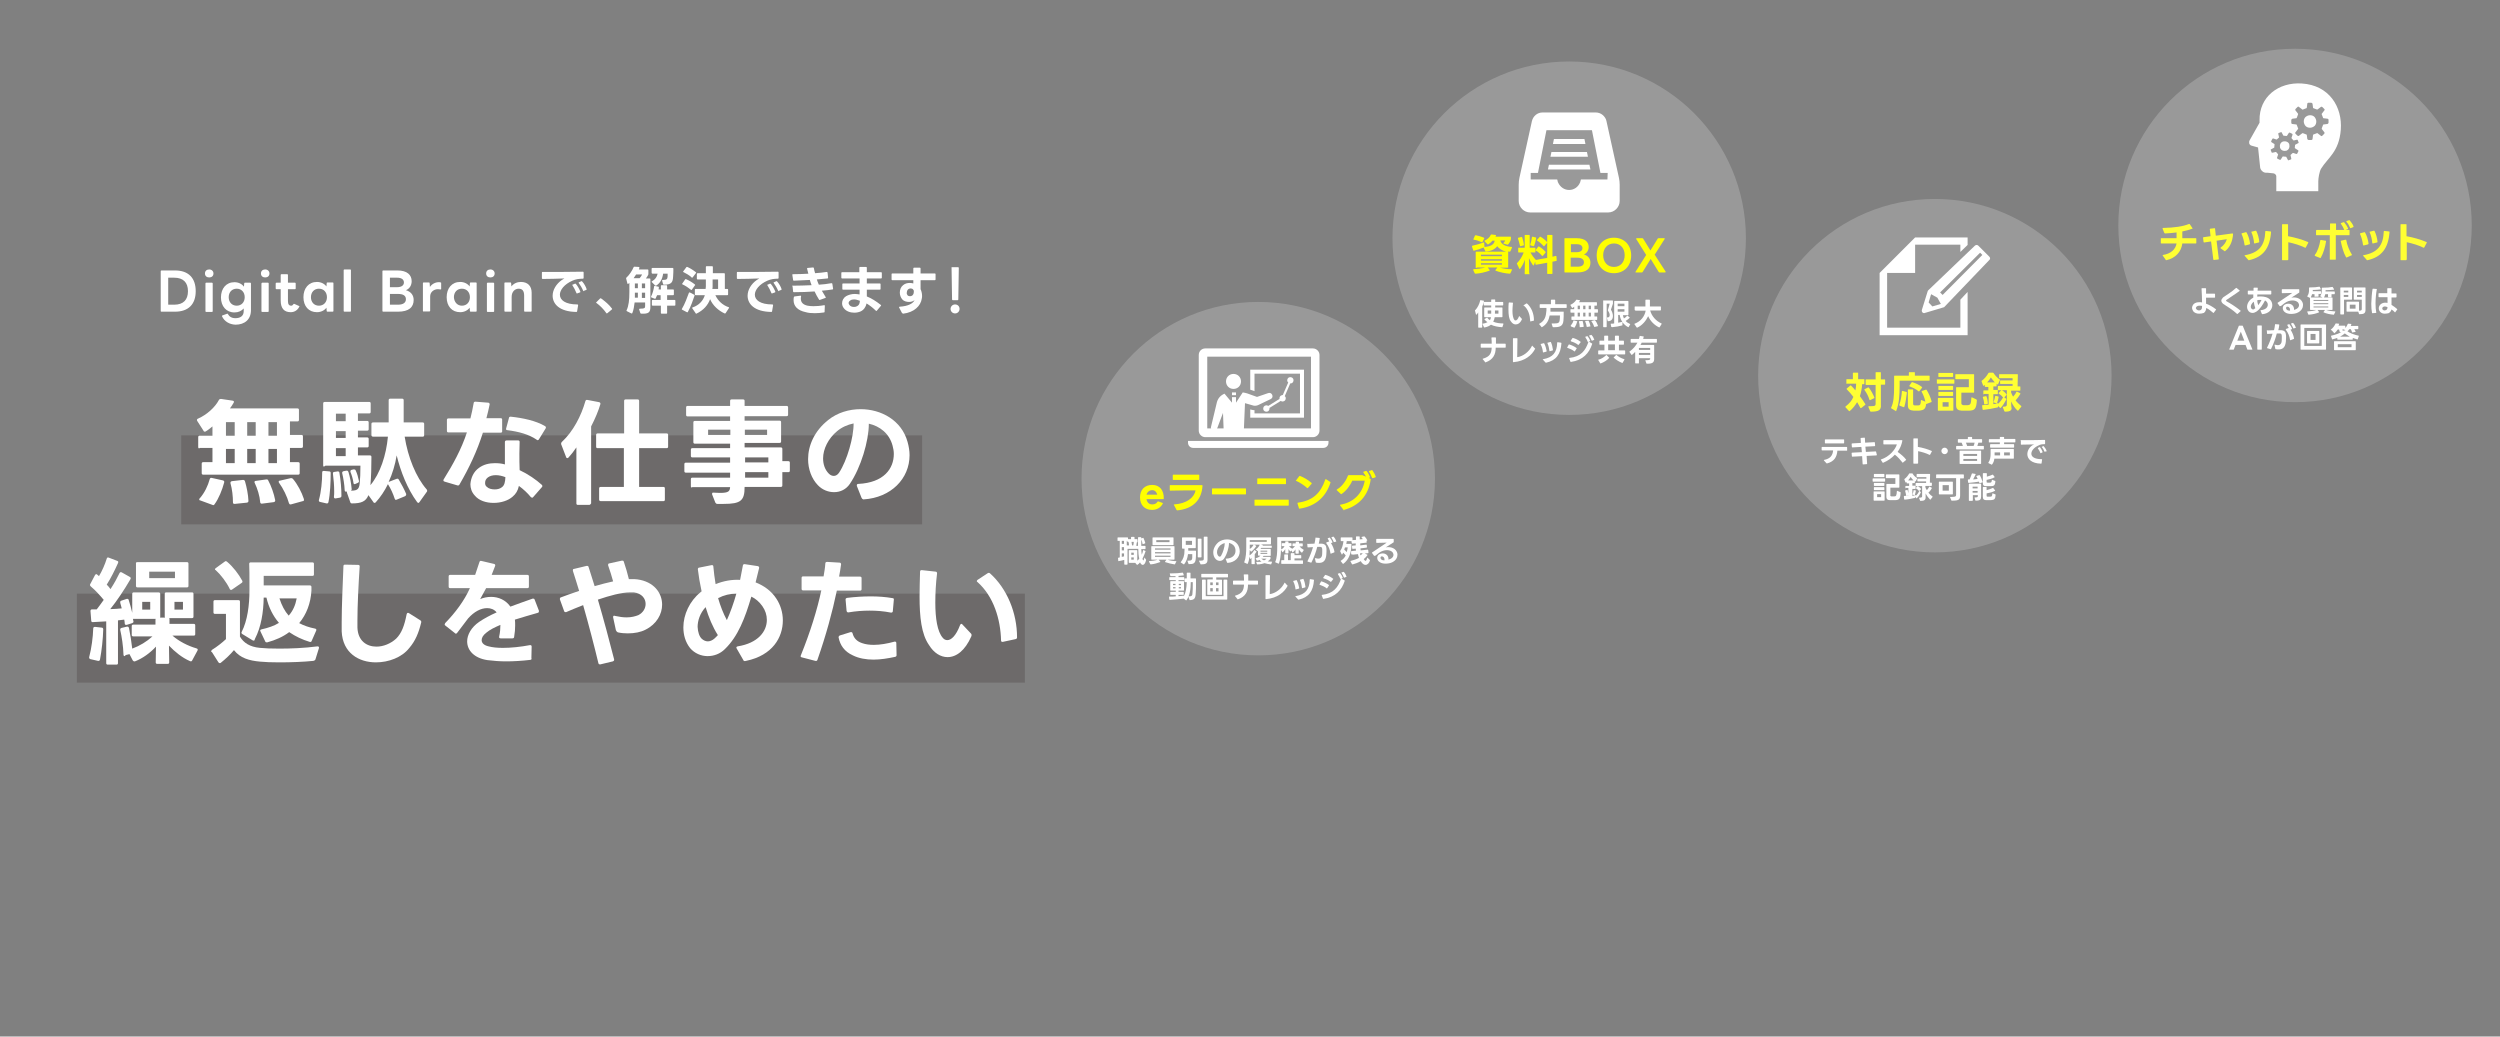 <?xml version="1.0" encoding="utf-8"?>
<!-- Generator: Adobe Illustrator 27.0.0, SVG Export Plug-In . SVG Version: 6.00 Build 0)  -->
<svg version="1.1" xmlns="http://www.w3.org/2000/svg" xmlns:xlink="http://www.w3.org/1999/xlink" x="0px" y="0px"
	 viewBox="0 0 1000.2 414.7" style="enable-background:new 0 0 1000.2 414.7;" xml:space="preserve">
<rect x="0" y="0" width="1000.2" height="414.7" fill="#808080" stroke="none"/>
<style type="text/css">
	.st0{display:none;}
	.st1{display:inline;fill:#1D7DC2;}
	.st2{fill:#231815;}
	.st3{fill:#FFFFFF;}
	.st4{opacity:0.2;fill:#231815;}
	.st5{fill:#FFFF00;}
	.st6{opacity:0.2;fill:#FFFFFF;}
</style>
<g id="プレビュー" class="st0">
	<rect x="0.4" y="-0.8" class="st1" width="1000" height="417.3"/>
</g>
<g id="レイヤー_1">
	<g>
		<g>
			<path class="st3" d="M64.3,124.4v-15.9c0-0.2,0.1-0.3,0.3-0.3H70c5.5,0,8.3,3.1,8.3,8.3c0,5.2-2.9,8.2-8.3,8.2h-5.5
				C64.4,124.7,64.3,124.6,64.3,124.4z M75.2,116.5c0-3.5-1.9-5.4-5.5-5.4h-2.4v10.8h2.4C73.4,121.9,75.2,119.9,75.2,116.5z"/>
			<path class="st3" d="M82,109.4c0-1,0.7-1.6,1.7-1.6s1.7,0.7,1.7,1.6c0,1-0.7,1.6-1.7,1.6S82,110.4,82,109.4z M82.5,113.1h2.3
				c0.2,0,0.3,0.1,0.3,0.3v11.1c0,0.2-0.1,0.3-0.3,0.3h-2.3c-0.2,0-0.3-0.1-0.3-0.3v-11.1C82.2,113.2,82.3,113.1,82.5,113.1z"/>
			<path class="st3" d="M88.8,126.5c0-0.1,0-0.1,0-0.1c0-0.1,0.1-0.2,0.2-0.2l1.9-0.7c0,0,0.1,0,0.1,0c0.1,0,0.2,0.1,0.2,0.2
				c0.6,1,1.5,1.6,3,1.6c1.8,0,3.3-0.8,3.3-2.8v-1.1c-0.9,1-2.1,1.6-3.7,1.6c-3.3,0-5.4-2.5-5.4-6c0-3.6,2.1-6.1,5.4-6.1
				c1.6,0,3,0.7,3.8,1.8l0.1-1.3c0-0.2,0.1-0.3,0.3-0.3h2.1c0.2,0,0.3,0.1,0.3,0.3v10.7c0,3.7-2.5,5.8-6.2,5.8
				C91.9,129.8,89.8,128.7,88.8,126.5z M94.7,122.3c1.9,0,3.2-1.4,3.2-3.4c0-2-1.3-3.4-3.2-3.4c-1.9,0-3.2,1.4-3.2,3.4
				C91.5,120.9,92.8,122.3,94.7,122.3z"/>
			<path class="st3" d="M104.4,109.4c0-1,0.7-1.6,1.7-1.6s1.7,0.7,1.7,1.6c0,1-0.7,1.6-1.7,1.6S104.4,110.4,104.4,109.4z
				 M104.9,113.1h2.3c0.2,0,0.3,0.1,0.3,0.3v11.1c0,0.2-0.1,0.3-0.3,0.3h-2.3c-0.2,0-0.3-0.1-0.3-0.3v-11.1
				C104.7,113.2,104.8,113.1,104.9,113.1z"/>
			<path class="st3" d="M112.3,120.2v-4.5h-1.7c-0.2,0-0.3-0.1-0.3-0.3v-2c0-0.2,0.1-0.3,0.3-0.3h1.7v-3.1c0-0.2,0.1-0.3,0.3-0.3
				h2.3c0.2,0,0.3,0.1,0.3,0.3v3.1h2.8c0.2,0,0.3,0.1,0.3,0.3v2c0,0.2-0.1,0.3-0.3,0.3h-2.8v4.7c0,1.3,0.4,1.9,1.3,1.9
				c0.4,0,0.6-0.2,0.9-0.6c0.1-0.2,0.2-0.2,0.4-0.1l1.8,0.8c0.1,0.1,0.2,0.1,0.2,0.2c0,0.1,0,0.1-0.1,0.2c-0.8,1.5-2.1,2.1-3.4,2.1
				C113.7,124.9,112.3,123.4,112.3,120.2z"/>
			<path class="st3" d="M121.4,118.9c0-3.6,2.1-6.1,5.4-6.1c1.6,0,3,0.7,3.8,1.8l0.1-1.3c0-0.2,0.1-0.3,0.3-0.3h2.1
				c0.2,0,0.3,0.1,0.3,0.3v11.1c0,0.2-0.1,0.3-0.3,0.3H131c-0.2,0-0.3-0.1-0.3-0.3l-0.1-1.3c-0.8,1.1-2.2,1.8-3.8,1.8
				C123.5,124.9,121.4,122.5,121.4,118.9z M127.6,122.3c1.9,0,3.2-1.4,3.2-3.4c0-2-1.3-3.4-3.2-3.4c-1.9,0-3.2,1.4-3.2,3.4
				C124.4,120.9,125.7,122.3,127.6,122.3z"/>
			<path class="st3" d="M137.5,124.4v-16.3c0-0.2,0.1-0.3,0.3-0.3h2.3c0.2,0,0.3,0.1,0.3,0.3v16.3c0,0.2-0.1,0.3-0.3,0.3h-2.3
				C137.6,124.7,137.5,124.6,137.5,124.4z"/>
			<path class="st3" d="M153,124.4v-15.9c0-0.2,0.1-0.3,0.3-0.3h5.7c3.9,0,5.7,1.8,5.7,4.3c0,1.6-0.8,3-2.3,3.6
				c2.1,0.6,3.1,2.1,3.1,3.9c0,2.9-1.9,4.7-6.3,4.7h-5.9C153.1,124.7,153,124.6,153,124.4z M161.6,113c0-1.2-1-1.9-2.7-1.9H156v3.8
				h2.8C160.6,114.9,161.6,114.2,161.6,113z M162.4,119.7c0-1.4-1.1-2.1-3.1-2.1H156v4.3h3.2C161.3,121.9,162.4,121.1,162.4,119.7z"
				/>
			<path class="st3" d="M169.2,124.4v-11.1c0-0.2,0.1-0.3,0.3-0.3h2.1c0.2,0,0.3,0.1,0.3,0.3l0.1,1.5c0.8-1.2,2.2-1.9,3.5-1.9
				c0.3,0,0.6,0,0.8,0.1c0.2,0,0.2,0.1,0.2,0.3v2.3c0,0.2-0.1,0.2-0.2,0.2c-0.3,0-0.7-0.1-1.1-0.1c-1.6,0-3.1,1.1-3.1,2.9v5.7
				c0,0.2-0.1,0.3-0.3,0.3h-2.3C169.3,124.7,169.2,124.6,169.2,124.4z"/>
			<path class="st3" d="M178.7,118.9c0-3.6,2.1-6.1,5.4-6.1c1.6,0,3,0.7,3.8,1.8l0.1-1.3c0-0.2,0.1-0.3,0.3-0.3h2.1
				c0.2,0,0.3,0.1,0.3,0.3v11.1c0,0.2-0.1,0.3-0.3,0.3h-2.1c-0.2,0-0.3-0.1-0.3-0.3l-0.1-1.3c-0.8,1.1-2.2,1.8-3.8,1.8
				C180.8,124.9,178.7,122.5,178.7,118.9z M184.8,122.3c1.9,0,3.2-1.4,3.2-3.4c0-2-1.3-3.4-3.2-3.4c-1.9,0-3.2,1.4-3.2,3.4
				C181.7,120.9,183,122.3,184.8,122.3z"/>
			<path class="st3" d="M194.5,109.4c0-1,0.7-1.6,1.7-1.6s1.7,0.7,1.7,1.6c0,1-0.7,1.6-1.7,1.6S194.5,110.4,194.5,109.4z
				 M195.1,113.1h2.3c0.2,0,0.3,0.1,0.3,0.3v11.1c0,0.2-0.1,0.3-0.3,0.3h-2.3c-0.2,0-0.3-0.1-0.3-0.3v-11.1
				C194.8,113.2,194.9,113.1,195.1,113.1z"/>
			<path class="st3" d="M201.8,124.4v-11.1c0-0.2,0.1-0.3,0.3-0.3h2.1c0.2,0,0.3,0.1,0.3,0.3l0.1,1.3c0.9-1.2,2.3-1.8,3.8-1.8
				c2.7,0,4.3,1.6,4.3,4.3v7.3c0,0.2-0.1,0.3-0.3,0.3H210c-0.2,0-0.3-0.1-0.3-0.3v-6.1c0-1.9-0.7-2.8-2.2-2.8
				c-1.4,0-2.8,1.1-2.8,3.3v5.6c0,0.2-0.1,0.3-0.3,0.3h-2.3C201.9,124.7,201.8,124.6,201.8,124.4z"/>
			<path class="st3" d="M217,108.8c4.3,0,11.8,0,16.2-0.1c0.2,0,0.3,0.1,0.3,0.3v2.2c0,0.2-0.1,0.3-0.3,0.3c-1.5,0-2.9,0.2-4.2,0.8
				c-3.2,1.4-5,3.7-5,5.6c0,2.1,2.1,3.9,7,3.9c0.2,0,0.3,0.1,0.3,0.3l-0.4,2.4c0,0.2-0.1,0.3-0.3,0.3c-6.8-0.1-9.5-3.2-9.5-6.5
				c0-2.3,1.4-4.7,3.7-6.3c0.3-0.2,0.7-0.4,1-0.6c-2.8,0.1-6.2,0.2-8.7,0.2c-0.2,0-0.3-0.1-0.3-0.3l0-2.2v0
				C216.8,108.8,216.9,108.8,217,108.8z M229.1,113.9l0.9-0.4c0.1,0,0.1,0,0.2,0c0.1,0,0.2,0,0.2,0.1c0.7,0.8,1.4,2.1,1.8,3.1
				c0,0,0,0.1,0,0.1c0,0.1-0.1,0.2-0.2,0.2l-1.1,0.4c-0.1,0-0.1,0-0.1,0c-0.1,0-0.2-0.1-0.2-0.2c-0.4-1-1-2.2-1.6-3.1
				c-0.1-0.1-0.1-0.1-0.1-0.2C228.9,114,229,113.9,229.1,113.9z M233.5,116.5c-0.1,0-0.2-0.1-0.2-0.2c-0.4-1-1.1-2.2-1.7-3
				c-0.1-0.1-0.1-0.1-0.1-0.2c0-0.1,0.1-0.2,0.2-0.2l0.9-0.4c0,0,0.1,0,0.1,0c0.1,0,0.2,0,0.2,0.1c0.7,0.7,1.5,2.1,1.8,3.1
				c0,0,0,0.1,0,0.1c0,0.1-0.1,0.2-0.2,0.2l-1,0.4C233.6,116.5,233.5,116.5,233.5,116.5z"/>
			<path class="st3" d="M238.6,121.2c-0.1-0.1-0.1-0.1-0.1-0.2c0,0,0-0.1,0.1-0.1l1.5-1.5c0.1-0.1,0.2-0.1,0.4,0
				c1.5,1.1,3.1,2.4,4.3,4c0,0.1,0.1,0.1,0.1,0.2s0,0.1-0.1,0.2l-1.8,1.5c-0.1,0-0.1,0.1-0.2,0.1s-0.1,0-0.2-0.1
				C241.5,123.7,240,122.2,238.6,121.2z"/>
			<path class="st3" d="M253,125.2c0,0.1-0.1,0.2-0.2,0.2c0,0-0.1,0-0.2,0l-1.8-0.9c-0.2-0.1-0.2-0.2-0.1-0.4c0.8-1.7,1.1-4,1.1-7.2
				v-3.7l-0.4,0.3c-0.1,0.1-0.1,0.1-0.2,0.1c-0.1,0-0.2-0.1-0.2-0.2l-0.5-2c0,0,0-0.1,0-0.1c0-0.1,0-0.2,0.1-0.2
				c1.2-1.1,2.3-2.8,2.9-4.2c0.1-0.2,0.2-0.2,0.3-0.2l1.8,0.1c0.1,0,0.2,0.1,0.2,0.2c0,0.1,0,0.1,0,0.2l-0.2,0.6h3.5
				c0.2,0,0.3,0.1,0.3,0.3v1.5c0,0.1,0,0.2-0.1,0.4c-0.2,0.5-0.6,1-0.9,1.4h1.5c0.2,0,0.3,0.1,0.3,0.3v11.1c0,2.2-0.7,2.8-3.6,2.7
				c-0.2,0-0.3-0.1-0.4-0.2l-0.5-1.5c0,0,0-0.1,0-0.1c0-0.1,0.1-0.2,0.3-0.2c1.9,0,2.1-0.3,2.1-1V121h-4.2
				C253.7,122.5,253.5,124,253,125.2z M256.9,109.8h-2.4c-0.3,0.5-0.7,1-1,1.5h2.4C256.3,110.8,256.7,110.3,256.9,109.8z
				 M255.2,113.4h-1.2v1.9h1.2V113.4z M255.2,117.1h-1.2v0.1v1.9h1.2V117.1z M258.1,113.4h-1.3v1.9h1.3V113.4z M258.1,117.1h-1.3
				v2.1h1.3V117.1z M260.8,122v-1.7c0-0.2,0.1-0.3,0.3-0.3h3.2v-1.9h-1.4c-0.2,0.5-0.4,0.9-0.6,1.3c-0.1,0.2-0.2,0.2-0.4,0.1
				l-1.3-0.5c-0.2-0.1-0.2-0.2-0.1-0.4c0.6-1.2,1-2.7,1.2-4c0-0.2,0.1-0.3,0.3-0.2l1.4,0.3c0.2,0,0.2,0.1,0.2,0.3l-0.1,0.8h0.9v-1.4
				c0-0.2,0.1-0.3,0.3-0.3h1.9c0.2,0,0.3,0.1,0.3,0.3v1.4h2.4c0.2,0,0.3,0.1,0.3,0.3v1.7c0,0.2-0.1,0.3-0.3,0.3h-2.4v1.9h3
				c0.2,0,0.3,0.1,0.3,0.3v1.7c0,0.2-0.1,0.3-0.3,0.3h-3v2.9c0,0.2-0.1,0.3-0.3,0.3h-1.9c-0.2,0-0.3-0.1-0.3-0.3v-2.9h-3.2
				C260.9,122.3,260.8,122.2,260.8,122z M260.7,109.1v-1.6c0-0.2,0.1-0.3,0.3-0.3h8.1c0.2,0,0.3,0.1,0.3,0.3c0,0.6,0,2.1-0.1,3.1
				c-0.1,2.4-0.7,3.3-3.7,3.3c-0.2,0-0.3-0.1-0.3-0.2l-0.4-1.4c0,0,0-0.1,0-0.1c0-0.1,0.1-0.2,0.3-0.2c1.7,0,1.8-0.4,1.9-1.5
				c0-0.3,0-0.7,0-1h-1.8c-0.3,2.1-1.1,3.7-2.8,4.8c-0.1,0-0.1,0-0.2,0c-0.1,0-0.1,0-0.2-0.1l-1.3-1.3c-0.1-0.1-0.1-0.1-0.1-0.2
				c0-0.1,0.1-0.1,0.2-0.2c1.2-0.7,1.9-1.6,2.2-3H261C260.8,109.4,260.7,109.3,260.7,109.1z"/>
			<path class="st3" d="M272.8,123.6c1.2-2,2.1-4.5,2.8-6.4c0-0.1,0.1-0.2,0.2-0.2c0,0,0.1,0,0.2,0l1.7,0.9c0.2,0.1,0.2,0.2,0.2,0.3
				c-0.6,1.8-1.5,4.4-2.7,6.6c-0.1,0.2-0.2,0.2-0.4,0.1l-1.9-1C272.8,123.9,272.7,123.8,272.8,123.6z M272.9,113.6
				c0,0,0-0.1,0.1-0.2l1.1-1.6c0.1-0.1,0.2-0.2,0.4-0.1c1.2,0.5,2.5,1.3,3.5,2.1c0.1,0.1,0.1,0.1,0.1,0.2c0,0.1,0,0.1-0.1,0.2
				l-1.2,1.7c-0.1,0.1-0.1,0.1-0.2,0.1c-0.1,0-0.1,0-0.2-0.1c-1-0.8-2.2-1.6-3.3-2.1C273,113.8,272.9,113.7,272.9,113.6z
				 M273.3,108.7c0-0.1,0-0.1,0.1-0.2l1.2-1.6c0.1-0.1,0.2-0.2,0.4-0.1c1.1,0.5,2.4,1.3,3.4,2.1c0.1,0.1,0.1,0.1,0.1,0.2
				c0,0.1,0,0.1-0.1,0.2l-1.3,1.7c-0.1,0.1-0.1,0.1-0.2,0.1c-0.1,0-0.1,0-0.2-0.1c-0.9-0.9-2.2-1.6-3.2-2.1
				C273.4,108.9,273.3,108.8,273.3,108.7z M278,117.8v-1.9c0-0.2,0.1-0.3,0.3-0.3h4c0-0.3,0.1-0.6,0.1-1c0-0.9,0-1.9,0-2.8h-3.3
				c-0.2,0-0.3-0.1-0.3-0.3v-1.9c0-0.2,0.1-0.3,0.3-0.3h3.3v-2.5c0-0.2,0.1-0.3,0.3-0.3h2.2c0.2,0,0.3,0.1,0.3,0.3v2.5h4.5
				c0.2,0,0.3,0.1,0.3,0.3v6h1c0.2,0,0.3,0.1,0.3,0.3v1.9c0,0.2-0.1,0.3-0.3,0.3h-4.8c1,2.2,2.9,4,5.3,4.8c0.1,0,0.2,0.1,0.2,0.2
				c0,0.1,0,0.1-0.1,0.2l-1.3,2c-0.1,0.1-0.2,0.2-0.4,0.1c-2.4-1.1-4.7-3.1-5.8-5.7c-0.9,2.4-2.6,4.4-5.5,5.8c0,0-0.1,0-0.1,0
				c-0.1,0-0.2-0.1-0.2-0.2l-1.3-1.9c0-0.1-0.1-0.1-0.1-0.2c0-0.1,0.1-0.2,0.2-0.2c2.6-0.9,4.2-2.7,4.9-4.9h-3.6
				C278.1,118.1,278,118,278,117.8z M287.3,111.8h-2.2c0,1,0,2.1,0,3.1l-0.1,0.7h2.3V111.8z"/>
			<path class="st3" d="M295,108.8c4.3,0,11.8,0,16.2-0.1c0.2,0,0.3,0.1,0.3,0.3v2.2c0,0.2-0.1,0.3-0.3,0.3c-1.5,0-2.9,0.2-4.2,0.8
				c-3.2,1.4-5,3.7-5,5.6c0,2.1,2.1,3.9,7,3.9c0.2,0,0.3,0.1,0.3,0.3l-0.4,2.4c0,0.2-0.1,0.3-0.3,0.3c-6.8-0.1-9.5-3.2-9.5-6.5
				c0-2.3,1.4-4.7,3.7-6.3c0.3-0.2,0.7-0.4,1-0.6c-2.8,0.1-6.2,0.2-8.7,0.2c-0.2,0-0.3-0.1-0.3-0.3l0-2.2v0
				C294.8,108.8,294.9,108.8,295,108.8z M307.1,113.9l0.9-0.4c0.1,0,0.1,0,0.2,0c0.1,0,0.2,0,0.2,0.1c0.7,0.8,1.4,2.1,1.8,3.1
				c0,0,0,0.1,0,0.1c0,0.1-0.1,0.2-0.2,0.2l-1.1,0.4c-0.1,0-0.1,0-0.1,0c-0.1,0-0.2-0.1-0.2-0.2c-0.4-1-1-2.2-1.6-3.1
				c-0.1-0.1-0.1-0.1-0.1-0.2C306.9,114,307,113.9,307.1,113.9z M311.5,116.5c-0.1,0-0.2-0.1-0.2-0.2c-0.4-1-1.1-2.2-1.7-3
				c-0.1-0.1-0.1-0.1-0.1-0.2c0-0.1,0.1-0.2,0.2-0.2l0.9-0.4c0,0,0.1,0,0.1,0c0.1,0,0.2,0,0.2,0.1c0.7,0.7,1.5,2.1,1.8,3.1
				c0,0,0,0.1,0,0.1c0,0.1-0.1,0.2-0.2,0.2l-1,0.4C311.6,116.5,311.5,116.5,311.5,116.5z"/>
			<path class="st3" d="M317.1,114.3c2.6,0,5.1-0.1,7.6-0.2c-0.3-0.7-0.5-1.4-0.7-2.1c-2.1,0.1-4.2,0.2-6.4,0.3
				c-0.2,0-0.3-0.1-0.3-0.3L317,110v-0.1c0-0.2,0.1-0.2,0.3-0.2c2.1,0,4.2-0.1,6.1-0.2l-0.5-2v-0.1c0-0.1,0.1-0.2,0.2-0.2l2.2-0.2
				c0,0,0,0,0,0c0.2,0,0.2,0.1,0.3,0.2c0.1,0.7,0.3,1.4,0.5,2.1c1.7-0.1,3.3-0.3,4.6-0.5h0.1c0.2,0,0.2,0.1,0.3,0.3l0.2,2v0.1
				c0,0.1-0.1,0.2-0.2,0.2c-1.4,0.1-2.8,0.3-4.3,0.4c0.2,0.7,0.5,1.4,0.8,2.1c1.7-0.1,3.4-0.3,5-0.6h0.1c0.2,0,0.2,0.1,0.3,0.2
				l0.3,2v0.1c0,0.1-0.1,0.2-0.2,0.2c-1.4,0.2-2.8,0.4-4.3,0.5c0.5,0.9,1,1.7,1.5,2.5c0,0.1,0.1,0.1,0.1,0.2c0,0.1-0.1,0.2-0.2,0.2
				l-2.2,0.8c0,0-0.1,0-0.1,0c-0.1,0-0.2,0-0.2-0.1c-0.7-1.1-1.3-2.2-1.8-3.3c-2.7,0.2-5.5,0.3-8.3,0.3c-0.2,0-0.3-0.1-0.3-0.3
				l-0.2-2v0C316.8,114.4,316.9,114.3,317.1,114.3z M329.7,125c-1.3,0.2-2.6,0.3-3.7,0.3c-1.4,0-2.6-0.1-3.6-0.4
				c-3.4-0.7-4.9-2.5-4.9-4.8c0-0.4,0-0.8,0.1-1.2c0-0.2,0.1-0.2,0.3-0.3l2.3-0.3h0.1c0.2,0,0.2,0.1,0.2,0.3
				c-0.1,0.3-0.1,0.6-0.1,0.9c0,1.5,0.9,2.4,2.7,2.8c0.6,0.1,1.4,0.2,2.3,0.2c1.2,0,2.7-0.1,4.3-0.4h0.1c0.2,0,0.2,0.1,0.2,0.3
				l-0.1,2.3C330,124.8,329.9,124.9,329.7,125z"/>
			<path class="st3" d="M352,115.9h-5.2l0,2.7c1.8,0.7,3.7,1.9,5.6,3.4c0.1,0.1,0.1,0.1,0.1,0.2c0,0.1,0,0.1-0.1,0.2l-1.6,1.9
				c-0.1,0.1-0.1,0.1-0.2,0.1c-0.1,0-0.1,0-0.2-0.1c-1.1-1.1-2.4-2.1-3.7-2.9c-0.3,1.4-1.1,2.6-2.4,3.2c-0.7,0.3-1.6,0.5-2.5,0.5
				c-1.7,0-3.3-0.6-4.2-1.8c-0.5-0.6-0.7-1.3-0.7-2c0-1.1,0.6-2.2,1.6-2.8c0.9-0.5,2.1-0.9,3.5-0.9c0.6,0,1.2,0.1,1.9,0.2l0-1.9
				h-6.6c-0.2,0-0.3-0.1-0.3-0.3v-1.9c0-0.2,0.1-0.3,0.3-0.3h6.6l0-2h-7c-0.2,0-0.3-0.1-0.3-0.3v-1.9c0-0.2,0.1-0.3,0.3-0.3h6.9
				l0-1.8c0-0.2,0.1-0.3,0.3-0.3l2.4,0c0.2,0,0.3,0.1,0.3,0.3v1.8l5.7,0c0.2,0,0.3,0.1,0.3,0.3v1.9c0,0.2-0.1,0.3-0.3,0.3h-5.7v2
				h5.2c0.2,0,0.3,0.1,0.3,0.3v1.9C352.3,115.8,352.1,115.9,352,115.9z M339.9,122.1c0.4,0.5,1.1,0.7,1.8,0.7c0.4,0,0.9-0.1,1.2-0.3
				c0.7-0.4,1-0.9,1.1-1.9l0-0.3c0,0-0.1,0-0.1,0c-0.8-0.3-1.5-0.5-2.2-0.5c-0.6,0-1.1,0.1-1.5,0.4c-0.5,0.3-0.7,0.7-0.7,1.1
				C339.6,121.6,339.7,121.9,339.9,122.1z"/>
			<path class="st3" d="M360.8,125.1l-1.1-2.1c0,0,0-0.1,0-0.1c0-0.1,0.1-0.2,0.3-0.2c3.3-0.2,5.4-1.3,5.9-2.7
				c-0.4,0.5-1.3,0.8-2.2,0.8c-1,0-2.1-0.3-2.7-1c-0.6-0.7-1-1.7-1-2.7c0-1.2,0.4-2.3,1.3-3c0.8-0.7,1.8-0.9,2.7-0.9
				c0.5,0,1,0.1,1.4,0.2l0-1.3h-8.4c-0.2,0-0.3-0.1-0.3-0.3v-2.1c0-0.2,0.1-0.3,0.3-0.3h8.4l0-2v0c0-0.2,0.1-0.3,0.3-0.3h2.3
				c0.2,0,0.3,0.1,0.3,0.3l0,2h5.7c0.2,0,0.3,0.1,0.3,0.3v2.1c0,0.2-0.1,0.3-0.3,0.3h-5.7v1.1l0,2.5c0.3,0.6,0.6,1.6,0.6,2.7
				c0,0.3,0,0.6-0.1,1c-0.4,3-3.1,5.6-7.5,6.1h0C361,125.3,360.9,125.3,360.8,125.1z M363,118c0.2,0.4,0.7,0.5,1.1,0.5
				c0.4,0,0.9-0.2,1.1-0.5c0.3-0.4,0.4-0.8,0.4-1.2c0-0.2,0-0.4,0-0.5c-0.1-0.3-0.3-0.5-0.5-0.7c-0.2-0.1-0.5-0.2-0.8-0.2
				c-0.4,0-0.9,0.2-1.2,0.6c-0.2,0.3-0.3,0.7-0.3,1C362.7,117.3,362.8,117.7,363,118z"/>
			<path class="st3" d="M380.3,123.6c0-1,0.8-1.8,1.8-1.8s1.8,0.7,1.8,1.8c0,1-0.8,1.8-1.8,1.8S380.3,124.6,380.3,123.6z
				 M380.9,106.9h2.4c0.2,0,0.3,0.1,0.3,0.3l-0.2,12.6c0,0.2-0.1,0.3-0.3,0.3h-1.9c-0.2,0-0.3-0.1-0.3-0.3l-0.2-12.6
				C380.6,107,380.7,106.9,380.9,106.9z"/>
		</g>
		
			<rect x="202.9" y="43.7" transform="matrix(-1.836970e-16 1 -1 -1.836970e-16 412.611 -28.722)" class="st4" width="35.6" height="296.4"/>
		
			<rect x="202.6" y="65.7" transform="matrix(-1.836970e-16 1 -1 -1.836970e-16 475.745 34.915)" class="st4" width="35.6" height="379.3"/>
		<g>
			<path class="st3" d="M79.3,178.9v-4c0-0.4,0.2-0.6,0.6-0.6h5.1v-3.7c-0.9,0.7-1.8,1.5-2.7,2c-0.1,0.1-0.3,0.1-0.4,0.1
				c-0.2,0-0.4-0.1-0.5-0.4l-2.5-3.9c-0.1-0.1-0.1-0.3-0.1-0.4c0-0.2,0.1-0.4,0.4-0.5c3.6-1.6,6.8-4.5,8.4-7.5
				c0.2-0.3,0.4-0.4,0.8-0.4l4.7,0.7c0.5,0.1,0.6,0.4,0.4,0.8c-0.4,0.7-0.9,1.5-1.5,2.3H119c0.4,0,0.6,0.2,0.6,0.6v4
				c0,0.4-0.2,0.6-0.6,0.6h-3v5.4h4.6c0.4,0,0.6,0.2,0.6,0.6v4c0,0.4-0.2,0.6-0.6,0.6H116v5.7h3.3c0.4,0,0.6,0.2,0.6,0.6v3.8
				c0,0.4-0.2,0.6-0.6,0.6h-38c-0.4,0-0.6-0.2-0.6-0.6v-3.8c0-0.4,0.2-0.6,0.6-0.6h3.7v-5.7H80C79.6,179.6,79.3,179.3,79.3,178.9z
				 M79.7,199.8c0-0.1,0-0.3,0.2-0.4c2-2.3,3.3-5.1,4-7.7c0.1-0.4,0.4-0.6,0.8-0.5l4.5,1c0.4,0.1,0.6,0.4,0.5,0.8
				c-0.8,3-2.2,6.5-3.9,8.8c-0.2,0.3-0.5,0.4-0.8,0.2l-4.9-1.8C79.8,200.2,79.7,200,79.7,199.8z M93.9,168.9h-3.5v5.4h3.5V168.9z
				 M93.9,179.6h-3.5v5.7h3.5V179.6z M92.2,193.3c0-0.1,0-0.1,0-0.2c0-0.3,0.2-0.5,0.6-0.6l4.4-0.5h0.1c0.3,0,0.6,0.2,0.7,0.5
				c0.7,2.4,1.3,5.4,1.4,7.9c0,0.4-0.2,0.6-0.6,0.7l-4.9,0.5h-0.1c-0.4,0-0.6-0.2-0.6-0.6C93.2,198.6,92.9,195.8,92.2,193.3z
				 M102.3,168.9h-3.4v5.4h3.4V168.9z M102.3,179.6h-3.4v5.7h3.4V179.6z M101.9,193.2c0-0.1-0.1-0.2-0.1-0.3c0-0.3,0.2-0.5,0.5-0.5
				l4.3-0.6h0.1c0.3,0,0.5,0.1,0.6,0.4c1.2,2.2,2.3,5.3,2.8,7.9v0.2c0,0.3-0.2,0.5-0.6,0.6l-4.7,0.6h-0.1c-0.3,0-0.6-0.2-0.6-0.6
				C103.9,198.4,103,195.5,101.9,193.2z M110.8,168.9h-3.4v5.4h3.4V168.9z M110.8,179.6h-3.4v5.7h3.4V179.6z M111.6,193.1
				c-0.1-0.1-0.1-0.3-0.1-0.4c0-0.2,0.1-0.4,0.5-0.4l4.3-1c0.1,0,0.2,0,0.3,0c0.2,0,0.4,0.1,0.6,0.3c1.8,2.1,3.5,5.3,4.4,8.1
				c0,0.1,0,0.2,0,0.3c0,0.3-0.1,0.5-0.5,0.5l-4.7,1.3c-0.1,0-0.2,0-0.3,0c-0.2,0-0.4-0.2-0.5-0.5
				C114.9,198.7,113.3,195.4,111.6,193.1z"/>
			<path class="st3" d="M127.6,200c0.9-3.3,1.3-7.5,1.3-11c0-0.4,0.2-0.6,0.6-0.6l2.2,0.2c0.4,0,0.6,0.2,0.6,0.6
				c0,3.6-0.2,8.3-0.9,11.7c-0.1,0.4-0.4,0.6-0.8,0.5l-2.6-0.6C127.6,200.7,127.5,200.4,127.6,200z M129.3,186.2v-24.8
				c0-0.4,0.2-0.6,0.7-0.6h17.7c0.4,0,0.6,0.2,0.6,0.6v3.4c0,0.4-0.2,0.6-0.6,0.6h-4.5v3h3.7c0.4,0,0.6,0.2,0.6,0.6v2.7
				c0,0.4-0.2,0.6-0.6,0.6h-3.7v2.7h3.7c0.4,0,0.6,0.2,0.6,0.6v2.8c0,0.4-0.2,0.6-0.6,0.6h-3.7v3.2h4.8c0.4,0,0.6,0.2,0.6,0.6
				c0,4.1-0.1,7.9-0.4,11.3c3.9-4.7,6.3-11.9,7-19.4h-5.9c-0.4,0-0.7-0.2-0.7-0.6v-4.5c0-0.4,0.2-0.6,0.7-0.6h6.2v-8.9
				c0-0.4,0.2-0.6,0.6-0.6h4.8c0.4,0,0.6,0.2,0.6,0.6v8.9h7.6c0.4,0,0.6,0.2,0.6,0.6v4.5c0,0.4-0.2,0.6-0.6,0.6h-7.2
				c1.3,8.2,4.5,16.2,8.8,21.1c0.1,0.1,0.2,0.3,0.2,0.5s0,0.3-0.1,0.4l-3,4.2c-0.1,0.2-0.3,0.3-0.4,0.3c-0.2,0-0.3-0.1-0.5-0.3
				c-3.9-5.3-6.6-12.2-8.2-18.7c-0.6,3.7-1.7,7.3-3.2,10.6l3.1-1.2c0.1,0,0.2-0.1,0.4-0.1c0.2,0,0.4,0.1,0.5,0.3
				c1,1.7,2.2,3.9,3,5.8c0,0.1,0,0.2,0,0.3c0,0.2-0.1,0.4-0.4,0.6l-3.4,1.4c-0.1,0-0.2,0.1-0.3,0.1c-0.2,0-0.4-0.2-0.5-0.5
				c-0.6-1.9-1.6-4.1-2.7-5.8c-1.3,2.7-3,5.2-4.9,7.3c-0.1,0.1-0.3,0.2-0.5,0.2s-0.3-0.1-0.4-0.3l-2-2.8c-1,2.5-2.8,3.3-6.6,3.3
				c-0.4,0-0.6-0.2-0.7-0.6l-1.3-3.7c0-0.1,0-0.2,0-0.3c0-0.3,0.2-0.5,0.6-0.5c3.4,0.1,4.2-0.3,4.5-2.8c0.2-1.9,0.3-4,0.3-7.2h-14
				C129.5,186.9,129.3,186.7,129.3,186.2z M133.7,196.7c0-2.4-0.2-5-0.5-7.2v-0.1c0-0.4,0.2-0.6,0.6-0.6l1.3-0.2h0.1
				c0.3,0,0.6,0.2,0.6,0.6c0.5,2.9,0.8,6.3,0.8,9.2c0,0.4-0.2,0.6-0.6,0.7l-1.7,0.3h-0.2c-0.3,0-0.5-0.2-0.5-0.6
				C133.7,198,133.7,197.3,133.7,196.7z M138.3,165.5h-3.9v3h3.9V165.5z M138.3,172.5h-3.9v2.7h3.9V172.5z M138.3,179.3h-3.9v3.2
				h3.9V179.3z M136.9,189.3c0-0.1,0-0.1,0-0.2c0-0.3,0.2-0.5,0.6-0.6l1.1-0.2h0.2c0.3,0,0.5,0.2,0.6,0.5c0.6,2,1.1,4.4,1.3,6.9v0.1
				c0,0.3-0.2,0.5-0.6,0.6l-1.5,0.3c-0.1,0-0.1,0-0.2,0c-0.3,0-0.5-0.2-0.5-0.6C137.8,193.9,137.4,191.4,136.9,189.3z M140.2,188.8
				c0-0.1,0-0.2,0-0.3c0-0.2,0.1-0.4,0.4-0.5l0.8-0.2c0.1,0,0.2,0,0.3,0c0.2,0,0.5,0.1,0.6,0.4c0.6,1.3,1,2.7,1.3,4.2
				c0,0.1,0,0.1,0,0.2c0,0.3-0.2,0.5-0.5,0.6l-0.9,0.4c-0.1,0-0.2,0.1-0.3,0.1c-0.3,0-0.5-0.2-0.5-0.6
				C141.2,191.6,140.7,190,140.2,188.8z"/>
			<path class="st3" d="M200.3,173.1h-7.1c-2.3,7.3-5.4,13.9-9.4,20.8c-0.2,0.3-0.5,0.4-0.8,0.3l-5.1-1.5c-0.3-0.1-0.5-0.2-0.5-0.5
				c0-0.1,0-0.2,0.1-0.4c3.8-6.1,7.1-12.1,9.3-18.8h-7.4c-0.4,0-0.6-0.2-0.6-0.6V168c0-0.4,0.2-0.6,0.6-0.6h8.8
				c0.5-1.9,0.9-3.9,1.3-6.1c0-0.4,0.3-0.6,0.7-0.6l5.1,0.4c0.4,0,0.6,0.3,0.6,0.7c-0.4,1.9-0.8,3.7-1.3,5.5h5.7
				c0.4,0,0.6,0.2,0.6,0.6v4.5C201,172.9,200.7,173.1,200.3,173.1z M191.6,187.2c1.9-1.4,4.1-1.9,6.4-1.9c1.3,0,2.6,0.1,4,0.5
				c0-1.6,0-3.3,0-4.9c0-1.4,0-2.8,0-4.1c0-0.4,0.3-0.6,0.7-0.6h4.6c0.4,0,0.6,0.2,0.6,0.6c0,1.5-0.1,3-0.1,4.6c0,2.2,0,4.5,0.1,6.7
				c3.4,1.6,6.6,3.8,8.9,5.9c0.1,0.1,0.2,0.3,0.2,0.5c0,0.1-0.1,0.3-0.2,0.4l-3.5,4c-0.1,0.2-0.3,0.2-0.4,0.2
				c-0.2,0-0.3-0.1-0.5-0.2c-1.3-1.6-3-3.2-4.8-4.5c-0.4,1.9-1.2,3.2-2.5,4.3c-1.8,1.6-4.7,2.5-7.6,2.5c-3,0-5.9-0.9-7.6-3
				c-1.2-1.3-1.7-2.9-1.7-4.5C188.4,191.1,189.5,188.7,191.6,187.2z M194.8,194.8c0.7,0.7,1.9,1,3.1,1c1,0,2-0.2,2.8-0.8
				c1.2-0.8,1.4-2.3,1.5-4.1c-1.3-0.5-2.6-0.8-3.8-0.8c-1.3,0-2.4,0.3-3.2,0.9c-0.7,0.5-1.1,1.3-1.1,1.9
				C194,193.7,194.2,194.4,194.8,194.8z M204.3,166.7c4.8,0.5,10.1,1.6,13.8,3.8c0.2,0.1,0.3,0.3,0.3,0.5c0,0.1,0,0.3-0.1,0.4
				l-2.7,4.4c-0.1,0.2-0.3,0.3-0.5,0.3c-0.1,0-0.3,0-0.4-0.2c-3.1-2.1-7-3.2-11.7-3.8c-0.5,0-0.6-0.3-0.5-0.7l1.1-4.1
				C203.6,166.9,203.9,166.7,204.3,166.7z"/>
			<path class="st3" d="M235.7,202h-4.5c-0.4,0-0.6-0.2-0.6-0.6v-22.4c-1,1.5-2.1,2.9-3.2,4.1c-0.1,0.1-0.3,0.2-0.4,0.2
				c-0.2,0-0.4-0.1-0.5-0.4l-2-5.2c0-0.1,0-0.2,0-0.3c0-0.2,0.1-0.4,0.3-0.6c4.6-4.3,7.7-10.4,9.4-16.3c0.1-0.4,0.4-0.6,0.8-0.5
				l4.7,0.9c0.4,0.1,0.6,0.4,0.5,0.8c-0.8,2.7-2.1,5.8-3.7,8.9v30.8C236.3,201.7,236.1,202,235.7,202z M238.5,178.7V174
				c0-0.4,0.2-0.6,0.6-0.6h10.6v-13c0-0.4,0.2-0.6,0.6-0.6h4.8c0.4,0,0.6,0.2,0.6,0.6v13h11c0.4,0,0.6,0.2,0.6,0.6v4.7
				c0,0.4-0.2,0.6-0.6,0.6h-11v15.5h9.7c0.4,0,0.6,0.2,0.6,0.6v4.5c0,0.4-0.2,0.6-0.6,0.6h-25c-0.4,0-0.7-0.2-0.7-0.6v-4.5
				c0-0.4,0.2-0.6,0.7-0.6h9.2v-15.5h-10.6C238.7,179.3,238.5,179.1,238.5,178.7z"/>
			<path class="st3" d="M276.4,194.5v-2.8c0-0.4,0.2-0.6,0.6-0.6h15.1v-2h-17.7c-0.4,0-0.6-0.2-0.6-0.6v-2.8c0-0.4,0.2-0.6,0.6-0.6
				h17.7V183h-15.1c-0.4,0-0.6-0.2-0.6-0.6v-2.5c0-0.4,0.2-0.6,0.6-0.6h15.1v-1.8h-14.1c-0.4,0-0.6-0.2-0.6-0.6V169
				c0-0.4,0.2-0.6,0.6-0.6h14.1v-1.8h-17c-0.4,0-0.6-0.2-0.6-0.6V163c0-0.4,0.2-0.6,0.6-0.6h17v-2c0-0.4,0.2-0.6,0.6-0.6h4.6
				c0.4,0,0.6,0.2,0.6,0.6v2h16.8c0.4,0,0.6,0.2,0.6,0.6v2.9c0,0.4-0.2,0.6-0.6,0.6h-16.8v1.8h14c0.4,0,0.6,0.2,0.6,0.6v7.7
				c0,0.4-0.2,0.6-0.6,0.6h-14v1.8h14.5c0.4,0,0.6,0.2,0.6,0.6v4.9h2.4c0.4,0,0.6,0.2,0.6,0.6v3.2c0,0.4-0.2,0.6-0.6,0.6h-2.4v5.3
				c0,0.4-0.2,0.6-0.6,0.6h-14.5c0,5.5-1.5,6.8-8.4,6.8c-0.8,0-1.6,0-2.5,0c-0.4,0-0.6-0.2-0.8-0.5l-1.3-3.3c0-0.1,0-0.2,0-0.3
				c0-0.3,0.2-0.5,0.6-0.4c1,0,1.8,0.1,2.5,0.1c3.4,0,4-0.6,4.1-2.3h-15.1C276.6,195.2,276.4,195,276.4,194.5z M292.2,171.9h-8.9
				v2.1h8.9V171.9z M306.9,171.9h-8.9v2.1h8.9V171.9z M307.4,183h-9.3v2h9.3V183z M307.4,188.9h-9.3v2.2h9.3V188.9z"/>
			<path class="st3" d="M344.7,199.2l-1.9-4.8c0-0.1,0-0.2,0-0.3c0-0.3,0.2-0.5,0.6-0.5c10.2-0.5,14.2-6.1,14.2-12
				c0-1.1-0.2-2.2-0.5-3.3c-1.3-4.9-5.1-7.8-9.5-8.8c0,7-3.2,17.6-7.6,24.1c-1.5,2.2-3.8,3.3-6.3,3.3c-2.3,0-4.7-0.9-6.5-2.8
				c-2.5-2.6-3.9-6.4-3.9-10.4c0-5.4,2.5-11.3,8.1-15.7c3.6-2.9,8.3-4.3,12.9-4.3c8.2,0,16.4,4.4,18.8,13.1c0.5,1.8,0.8,3.6,0.8,5.3
				c0,9.4-7.4,17-18.4,17.7h-0.1C345.1,199.7,344.9,199.6,344.7,199.2z M331.6,189.5c0.6,0.6,1.3,0.9,2,0.9c0.7,0,1.5-0.4,2.1-1.3
				c3.2-4.8,5.9-14.4,5.8-19.7c-2.4,0.5-4.7,1.5-6.6,3.1c-3.5,2.9-5.6,7.1-5.6,10.9C329.3,185.7,330,187.9,331.6,189.5z"/>
			<path class="st3" d="M35.7,262.8c0.9-3.4,1.5-7.9,1.6-11.4c0-0.4,0.3-0.6,0.7-0.6l2.7,0.3c0.4,0,0.6,0.3,0.6,0.7
				c-0.1,3.8-0.6,8.4-1.3,12.1c-0.1,0.4-0.4,0.6-0.8,0.5l-3.1-0.7C35.7,263.5,35.6,263.2,35.7,262.8z M49.9,262.5
				c-0.3,0-0.5-0.2-0.5-0.6c-0.1-3.5-0.7-7.2-1.3-9.9c0-0.1,0-0.1,0-0.2c0-0.3,0.2-0.5,0.6-0.6l2.1-0.5c0.1,0,0.1,0,0.2,0
				c0.3,0,0.5,0.2,0.6,0.5c0.5,2.4,1,5.7,1.3,8.3c3-1.1,5.8-2.8,8.1-4.9h-7.7c-0.4,0-0.6-0.2-0.6-0.6v-3.5c0-0.4,0.2-0.6,0.6-0.6
				h8.9v-1.9c0-0.1,0-0.3,0.1-0.4h-8.9h-0.2c0,0.3,0.1,0.6,0.2,1v0.1c0,0.3-0.2,0.5-0.5,0.6l-2.2,0.7c-0.1,0-0.2,0-0.3,0
				c-0.3,0-0.5-0.2-0.5-0.6c0-0.5-0.1-1-0.2-1.5l-2.5,0.3v17.1c0,0.4-0.2,0.6-0.6,0.6h-3.5c-0.4,0-0.6-0.2-0.6-0.6v-16.7
				c-1.9,0.1-3.8,0.2-5.4,0.3c-0.4,0-0.6-0.2-0.6-0.6l-0.3-3.8v-0.1c0-0.4,0.3-0.6,0.6-0.6c0.6,0,1.3,0,1.9,0
				c0.9-1.2,1.9-2.5,2.8-3.8c-1.5-1.8-3.3-3.8-5.2-5.4c-0.3-0.3-0.4-0.6-0.2-0.9l1.9-3.6c0.1-0.2,0.3-0.4,0.5-0.4
				c0.1,0,0.2,0,0.4,0.2l0.7,0.6c1.2-2,2.4-4.7,3.1-7c0.1-0.4,0.4-0.6,0.8-0.4l3.4,1.3c0.3,0.1,0.4,0.2,0.4,0.5c0,0.1,0,0.2-0.1,0.4
				c-1.3,2.9-2.9,6.1-4.5,8.6c0.6,0.6,1.1,1.2,1.5,1.8c1.5-2.3,2.7-4.5,3.6-6.4c0.2-0.4,0.5-0.5,0.9-0.3l3.2,1.8
				c0.4,0.2,0.5,0.5,0.3,0.9c-2.5,4.3-5.5,8.8-8.1,12c1.7,0,3.3-0.2,4.6-0.3c-0.2-0.8-0.4-1.5-0.6-2.2c0-0.1,0-0.2,0-0.3
				c0-0.3,0.1-0.5,0.5-0.6l2.1-0.7c0.1,0,0.2,0,0.3,0c0.2,0,0.4,0.1,0.5,0.5c0.5,1.6,1,3.3,1.4,5.1v-7.6c0-0.4,0.2-0.6,0.6-0.6h9.9
				c0.4,0,0.7,0.2,0.7,0.6v9.1c0,0.1,0,0.3-0.1,0.4h2c0-0.1-0.1-0.3-0.1-0.4v-9.1c0-0.4,0.2-0.6,0.6-0.6h10.3c0.4,0,0.6,0.2,0.6,0.6
				v9.1c0,0.4-0.2,0.6-0.6,0.6h-9.1c0,0.1,0.1,0.3,0.1,0.4v1.9h9.7c0.4,0,0.6,0.2,0.6,0.6v3.5c0,0.4-0.2,0.6-0.6,0.6H69
				c2.5,2.2,6.1,4.1,9.6,5.1c0.3,0.1,0.5,0.2,0.5,0.5c0,0.1,0,0.2-0.1,0.4l-2.1,3.9c-0.2,0.4-0.5,0.5-0.9,0.3
				c-3.2-1.4-6-3.7-8.4-6.2l0.1,6.7c0,0.4-0.2,0.6-0.6,0.6h-4.2c-0.4,0-0.6-0.2-0.6-0.6l0.1-6.3c-2.3,2.5-5.3,4.7-8.4,5.9
				c-0.1,0-0.2,0-0.3,0c-0.2,0-0.4-0.1-0.6-0.4l-1.3-2.5l-1.6,0.4C50.1,262.5,50,262.5,49.9,262.5z M55,224.9h19.8
				c0.4,0,0.6,0.2,0.6,0.6v8.9c0,0.4-0.2,0.6-0.6,0.6H55c-0.4,0-0.6-0.2-0.6-0.6v-8.9C54.3,225.1,54.5,224.9,55,224.9z M60.1,240.8
				h-3.2v3.1h3.2V240.8z M70,228.7H59.7v2.6H70V228.7z M73.2,240.8h-3.4v3.1h3.4V240.8z"/>
			<path class="st3" d="M84.5,260.6c0-0.2,0.1-0.4,0.3-0.6c2.1-1.3,4.1-2.9,5.6-4.3v-10.1H86c-0.4,0-0.6-0.2-0.6-0.6v-4.3
				c0-0.4,0.2-0.6,0.6-0.6h9.4c0.4,0,0.6,0.2,0.6,0.6v14c1.5,2.5,3.9,4.1,8,4.5c1.9,0.2,4.6,0.3,7.7,0.3c4.5,0,10-0.2,15.3-0.9h0.1
				c0.4,0,0.6,0.3,0.5,0.7l-1.4,4.5c-0.1,0.3-0.4,0.5-0.8,0.6c-3.8,0.4-9,0.6-13.6,0.6c-3.1,0-5.9-0.1-7.8-0.3
				c-4.3-0.4-7.9-1.4-10.4-4.6c-1.4,1.7-3.3,3.5-5.3,5.1c-0.1,0.1-0.3,0.1-0.4,0.1c-0.2,0-0.3-0.1-0.5-0.3l-2.6-4.1
				C84.5,260.9,84.5,260.7,84.5,260.6z M86,227.8c0-0.2,0.1-0.3,0.3-0.5l3.6-2.6c0.1-0.1,0.3-0.2,0.4-0.2c0.2,0,0.3,0.1,0.5,0.2
				c2.4,2,4.7,5,6.1,7.6c0.1,0.1,0.1,0.3,0.1,0.4c0,0.2-0.1,0.4-0.3,0.5l-3.9,2.7c-0.1,0.1-0.2,0.1-0.4,0.1c-0.2,0-0.4-0.1-0.5-0.4
				c-1.3-2.7-3.5-5.6-5.7-7.6C86.1,228.1,86,227.9,86,227.8z M101.5,256.3c-0.1,0-0.2,0-0.4-0.1l-4.1-2.5c-0.2-0.1-0.4-0.3-0.4-0.5
				c0-0.1,0-0.2,0.1-0.4c2.3-4.5,3.1-10.7,3.1-16.6v-1.9c0-3.5,0-7.1-0.1-8.7c0-0.4,0.2-0.6,0.6-0.6H125c0.4,0,0.6,0.2,0.6,0.6v4.2
				c0,0.4-0.2,0.6-0.6,0.6h-19.5v3.8h18.4c0.4,0,0.7,0.2,0.7,0.6v1.5c-0.3,5.1-2,9.5-4.9,13c1.9,1,3.9,1.7,6.4,2.2
				c0.4,0.1,0.6,0.4,0.4,0.8l-1.8,4.1c-0.1,0.4-0.4,0.5-0.8,0.4c-3-0.9-5.7-2.2-8.2-3.9c-2.5,1.9-5.5,3.2-8.8,4.1
				c-0.1,0-0.2,0-0.2,0c-0.3,0-0.5-0.1-0.6-0.4l-1.9-4c0-0.1-0.1-0.2-0.1-0.3c0-0.3,0.2-0.4,0.5-0.5c2.7-0.6,5.1-1.4,7-2.6
				c-2.4-2.8-4.1-6.2-5-10.1h-1.1c-0.1,5.8-1,11.7-3.5,16.5C101.9,256.1,101.8,256.3,101.5,256.3z M115.5,246.3
				c1.7-1.9,2.7-4.2,3.2-6.9h-6.9C112.7,242.2,113.9,244.5,115.5,246.3z"/>
			<path class="st3" d="M150.4,265c-6.8,0-13.3-3.7-13.7-12.4c0-1.1,0-2.3,0-3.6c0-6.2,0.4-15,0.7-22.5c0-0.4,0.2-0.6,0.6-0.6
				l5.3,0.1c0.4,0,0.6,0.2,0.6,0.6c-0.5,7.7-0.9,15.7-0.9,21.6v2.9c0.2,5.3,3.7,7.6,7.6,7.6c2.8,0,5.7-1.2,7.9-3.2
				c2.2-2.2,3.3-5.2,4.2-9.8c0.1-0.3,0.2-0.5,0.5-0.5c0.1,0,0.3,0,0.4,0.1l4.6,2.9c0.3,0.2,0.4,0.5,0.3,0.9c-1,4.1-2.3,7.3-4.8,10.2
				C160.8,263,155.5,265,150.4,265z"/>
			<path class="st3" d="M212.2,264c-3.4,0.4-6.7,0.6-9.7,0.6c-2.6,0-5.1-0.2-7.5-0.5c-5.3-0.8-8.1-3.9-8.1-7.5
				c0-2.6,1.6-5.6,4.8-7.8c1.9-1.3,4.3-2.6,7-3.8c-1-1.2-2.3-1.7-3.8-1.7c-2.5,0-5.2,1.4-7.6,4.1l-4.4,5.8c-0.1,0.2-0.3,0.3-0.5,0.3
				c-0.1,0-0.3,0-0.4-0.2l-3.8-3c-0.2-0.1-0.3-0.3-0.3-0.5c0-0.1,0.1-0.3,0.2-0.5c4-4.1,7.7-9,9.9-14h-7.9c-0.4,0-0.6-0.2-0.6-0.6
				v-4.1c0-0.4,0.2-0.6,0.6-0.6h10c0.6-1.8,1.2-3.5,1.7-5.1c0.1-0.4,0.4-0.6,0.7-0.5l5.1,1.2c0.5,0.1,0.6,0.4,0.5,0.8
				c-0.5,1.3-1,2.5-1.4,3.6H211c0.4,0,0.6,0.2,0.6,0.6v4.1c0,0.4-0.2,0.6-0.6,0.6h-16.5l-2.4,4.4c1.3-0.6,2.9-0.9,4.4-0.9
				c2.9,0,5.8,1.2,7.7,3.9c2.9-1.1,5.8-2.1,8.9-3.2c0.1,0,0.2,0,0.3,0c0.2,0,0.4,0.1,0.5,0.4l1.7,4.4c0,0.1,0,0.2,0,0.3
				c0,0.3-0.1,0.5-0.5,0.6c-3.1,0.9-6.3,1.8-9.1,2.7c0.1,0.7,0.1,1.5,0.1,2.4c0,1.3-0.1,2.8-0.4,4.5c0,0.4-0.3,0.6-0.7,0.6l-4.7,0
				c-0.5,0-0.7-0.3-0.6-0.7c0.4-1.8,0.5-3.4,0.5-4.7c-2.3,1-4.2,1.9-5.6,3.1c-1.3,1-1.9,2-1.9,3c0,1.2,1,2.1,2.8,2.5
				c1.5,0.4,3.4,0.6,5.7,0.6c3.3,0,7.1-0.4,10.8-1.1h0.2c0.3,0,0.5,0.2,0.5,0.6l-0.1,4.6C212.8,263.7,212.6,263.9,212.2,264z"/>
			<path class="st3" d="M246.4,252.1l-1.1-5.1c0-0.1,0-0.1,0-0.2c0-0.4,0.3-0.6,0.7-0.4c1.8,0.4,3.3,0.6,4.7,0.6
				c1.9,0,3.4-0.4,4.7-0.9c1.9-1,2.9-2.7,2.9-4.5c0-2.1-1.5-4.2-4.7-4.6c-0.5,0-1,0-1.5,0c-3.5,0-8.2,1.3-12.9,2.9
				c2.4,8.2,4.6,16.4,6.5,23.9c0,0.1,0,0.1,0,0.2c0,0.3-0.2,0.5-0.5,0.6l-5,1.2H240c-0.3,0-0.5-0.1-0.6-0.5
				c-1.5-6.3-4-15.9-6.1-23.2c-2.5,1-4.8,1.9-6.8,2.8c-0.1,0-0.2,0-0.3,0c-0.2,0-0.4-0.1-0.5-0.4l-1.7-4.7c0-0.1,0-0.2,0-0.3
				c0-0.2,0.1-0.4,0.4-0.5c2.1-0.8,4.6-1.7,7.3-2.6c-0.9-2.9-1.7-5.6-2.5-8c0-0.1,0-0.2,0-0.3c0-0.3,0.1-0.5,0.5-0.5l5-1.2h0.2
				c0.3,0,0.5,0.1,0.6,0.5c0.8,2.5,1.6,5,2.4,7.6c2.5-0.7,5-1.4,7.4-1.9c-0.6-2.1-1.2-4.2-2-6.4c0-0.1,0-0.2,0-0.3
				c0-0.3,0.2-0.5,0.5-0.5l5-1.1h0.2c0.3,0,0.5,0.1,0.6,0.5c0.8,2.3,1.4,4.5,2,6.9l1.4,0c0.7,0,1.3,0,2,0.1
				c6.6,0.9,9.9,5.4,9.9,10.1c0,3.8-2.2,7.8-6.6,10c-1.9,1-4.4,1.5-7.1,1.5c-1.3,0-2.6-0.1-4-0.4
				C246.7,252.7,246.5,252.4,246.4,252.1z"/>
			<path class="st3" d="M298,264.5L298,264.5c-0.3,0-0.5-0.1-0.6-0.4l-2.7-4.7c0-0.1-0.1-0.2-0.1-0.3c0-0.3,0.2-0.4,0.5-0.5
				c8.2-1.3,11.7-6,11.7-10.6c0-1.9-0.6-3.8-1.8-5.5c-1.2-1.7-2.7-3-4.4-3.8c-2.5,8.5-5.3,15.9-10.6,21c-1.9,1.9-4.4,2.8-6.9,2.8
				c-2.6,0-5.2-1.1-7-3.2c-1.9-2.4-2.7-5.3-2.7-8.3c0-5.1,2.5-10.5,6.8-14c0.1-0.1,0.3-0.3,0.5-0.4c-0.7-3.2-1.2-6.2-1.5-8.8v-0.1
				c0-0.3,0.2-0.6,0.5-0.6l5-1c0,0,0.1,0,0.2,0c0.3,0,0.5,0.2,0.5,0.6c0.2,2.3,0.5,4.6,0.9,7c3.2-1.3,6.6-1.9,9.8-1.7
				c0.4-1.9,0.7-3.8,1.1-5.7c0-0.4,0.3-0.6,0.7-0.6l5.3,0.8c0.4,0.1,0.6,0.4,0.5,0.8l-1.4,5.7c3.3,1.3,6.3,3.4,8.3,6.5
				c1.6,2.4,2.6,5.5,2.6,8.7c0,6.8-4.1,14-14.7,16.2L298,264.5z M280.8,255.6c0.7,0.6,1.5,1,2.4,1c0.8,0,1.8-0.4,2.6-1.1
				c0.5-0.4,0.9-0.9,1.4-1.4c-2.1-3.3-3.7-7.2-4.9-11.2c-2.3,2.5-3.2,5.5-3.2,7.9C279.2,252.9,279.8,254.7,280.8,255.6z
				 M290.8,248.1c1.4-3.1,2.7-6.7,3.8-10.6c-2.5,0-5,0.6-7.3,1.8C288.2,242.4,289.3,245.3,290.8,248.1z"/>
			<path class="st3" d="M326.2,264.4l-5.4-1.4c-0.5-0.1-0.6-0.4-0.4-0.8c3.8-9.4,6.5-18.1,8.2-26c-2.3,0-4.7,0-7.3,0
				c-0.4,0-0.6-0.2-0.6-0.6v-4.4c0-0.4,0.2-0.6,0.6-0.6h6.8h1.4c0.3-1.8,0.6-3.5,0.7-5.2c0-0.4,0.3-0.6,0.7-0.6l5,0.3
				c0.4,0,0.6,0.3,0.6,0.7c-0.2,1.6-0.5,3.2-0.8,4.9l8.4,0h0c0.4,0,0.6,0.2,0.6,0.6v4.4c0,0.4-0.2,0.6-0.6,0.6h-4.5h-4.8
				c-1.8,8.6-4.3,17.8-7.8,27.8C326.8,264.4,326.6,264.5,326.2,264.4z M336.1,254.2l4.2-1.3h0.2c0.3,0,0.5,0.1,0.6,0.5
				c0.5,1.9,1.7,3.2,3.8,3.9c1.4,0.5,3,0.7,4.7,0.7c2.5,0,5.4-0.5,8.3-1.3c0.1,0,0.1,0,0.2,0c0.3,0,0.5,0.2,0.5,0.6l0.1,4.8
				c0,0.4-0.2,0.6-0.6,0.7c-2.8,0.6-5.8,1.1-8.6,1.1c-3,0-5.9-0.5-8.3-1.7c-3.3-1.5-5.1-4-5.7-7.2c0,0,0-0.1,0-0.2
				C335.6,254.6,335.7,254.3,336.1,254.2z M338.9,239.2c3.2-0.4,6.4-0.6,9.5-0.6c2.9,0,5.8,0.2,8.7,0.7c0.4,0,0.6,0.3,0.5,0.7
				l-0.4,4.5c0,0.4-0.3,0.6-0.7,0.6c-3-0.6-5.8-0.8-8.6-0.8c-2.7,0-5.5,0.2-8.4,0.7h-0.2c-0.3,0-0.5-0.2-0.6-0.6l-0.4-4.5v-0.1
				C338.3,239.5,338.5,239.3,338.9,239.2z"/>
			<path class="st3" d="M367.9,238.7c0-3.2,0.1-6.6,0.2-10c0-0.5,0.3-0.6,0.7-0.6l5.5,0.6c0.4,0,0.6,0.3,0.6,0.7
				c-0.5,4-0.7,8-0.7,11.7c0,6.3,0.8,11.6,3,14.1c0.5,0.6,1.1,0.9,1.8,0.9c1.6,0,3.5-1.8,5.1-6c0.1-0.3,0.3-0.5,0.5-0.5
				c0.1,0,0.3,0,0.4,0.2l3.5,3.7c0.1,0.1,0.2,0.3,0.2,0.5s0,0.4-0.1,0.6c-2.5,5.7-6,8.3-9.5,8.3c-2.8,0-5.5-1.7-7.4-4.8
				C368.6,253.7,367.9,246.8,367.9,238.7z M390.8,232.5c0-0.2,0.1-0.3,0.3-0.5l4.1-2.7c0.1-0.1,0.3-0.1,0.4-0.1c0.2,0,0.3,0,0.5,0.2
				c6.8,6.1,10.8,15.8,10.8,25.6c0,0.4-0.2,0.6-0.6,0.7l-5.1,1.1h-0.2c-0.3,0-0.5-0.2-0.5-0.6c-0.2-8.3-2.9-17.6-9.5-23.4
				C390.9,232.8,390.8,232.7,390.8,232.5z"/>
		</g>
	</g>
	<g>
		<g>
			<g>
				<path class="st5" d="M738.7,153.5v-1.6c0-0.2,0.1-0.2,0.2-0.2h2.4v-2.4c0-0.2,0.1-0.2,0.2-0.2h1.7c0.2,0,0.2,0.1,0.2,0.2v2.4
					h2.3c0.2,0,0.2,0.1,0.2,0.2v1.6c0,0.2-0.1,0.2-0.2,0.2h-0.7c-0.1,1.7-0.4,3.3-0.9,4.8c0.8,1.1,1.6,2.2,2.2,3.2
					c0,0.1,0,0.1,0,0.1c0,0.1,0,0.1-0.1,0.2l-1.5,1.2c-0.1,0-0.1,0.1-0.2,0.1c-0.1,0-0.1-0.1-0.2-0.1c-0.4-0.7-0.8-1.5-1.3-2.3
					c-0.8,1.3-1.7,2.5-2.9,3.5c-0.1,0.1-0.1,0.1-0.2,0.1c-0.1,0-0.1,0-0.2-0.1l-1.3-1.4c-0.1-0.1-0.1-0.1-0.1-0.2s0-0.1,0.1-0.2
					c1.4-1.1,2.5-2.3,3.1-3.8c-0.8-1.1-1.7-2.1-2.6-3c-0.1-0.1-0.1-0.1-0.1-0.2c0-0.1,0-0.1,0.1-0.2l1.3-1.1
					c0.1-0.1,0.1-0.1,0.2-0.1c0.1,0,0.1,0,0.2,0.1c0.6,0.6,1.2,1.2,1.7,1.9c0.2-0.8,0.3-1.7,0.3-2.7h-4
					C738.8,153.7,738.7,153.6,738.7,153.5z M746,156.1c0-0.1-0.1-0.1-0.1-0.2c0-0.1,0-0.1,0.1-0.2l1.4-0.7c0.1,0,0.1,0,0.1,0
					c0.1,0,0.1,0,0.2,0.1c0.8,1,1.7,2.7,2.2,3.9c0,0,0,0.1,0,0.1c0,0.1,0,0.2-0.1,0.2l-1.6,0.8c-0.1,0-0.1,0-0.1,0
					c-0.1,0-0.2-0.1-0.2-0.2C747.6,158.7,746.8,157.2,746,156.1z M748.5,164.7c-0.1,0-0.2-0.1-0.3-0.2l-0.7-1.7c0,0,0-0.1,0-0.1
					c0-0.1,0.1-0.2,0.2-0.2c0.4,0,0.7,0,1,0c1.6,0,1.7-0.3,1.7-1.1V154h-3.8c-0.2,0-0.2-0.1-0.2-0.2V152c0-0.2,0.1-0.2,0.2-0.2h3.8
					v-2.7c0-0.2,0.1-0.2,0.2-0.2h1.7c0.2,0,0.2,0.1,0.2,0.2v2.7h1.5c0.2,0,0.2,0.1,0.2,0.2v1.7c0,0.2-0.1,0.2-0.2,0.2h-1.5v8
					C752.7,164.1,751.6,164.7,748.5,164.7z"/>
				<path class="st5" d="M758.5,164.5c0,0-0.1,0-0.1-0.1l-1.7-1c-0.1-0.1-0.2-0.2-0.1-0.3c1-2,1.2-4.6,1.2-8.8c0-0.9,0-2.7,0-3.8
					c0-0.2,0.1-0.2,0.2-0.2h5.7v-1.2c0-0.2,0.1-0.2,0.2-0.2h2c0.2,0,0.2,0.1,0.2,0.2v1.2h5.7c0.2,0,0.2,0.1,0.2,0.2v1.6
					c0,0.2-0.1,0.2-0.2,0.2H760v1.9c0,4-0.2,7.2-1.3,10C758.6,164.5,758.6,164.5,758.5,164.5z M759.9,161.9c0.5-1.5,0.9-3.4,1-5.3
					c0-0.2,0.1-0.2,0.3-0.2l1.5,0.4c0.1,0,0.2,0.1,0.2,0.3c-0.2,1.7-0.5,4-1,5.6c-0.1,0.2-0.1,0.2-0.3,0.2l-1.6-0.6
					C759.9,162.2,759.8,162,759.9,161.9z M767.7,164.3c-0.3,0-0.6,0-1,0c-0.3,0-0.7,0-1,0c-1.6-0.1-2.4-0.6-2.4-2.1V156
					c0-0.2,0.1-0.2,0.2-0.2h1.7c0.2,0,0.2,0.1,0.2,0.2v5.5c0,0.5,0.2,0.7,0.8,0.7c0.2,0,0.4,0,0.7,0c0.2,0,0.4,0,0.6,0
					c0.7,0,1-0.5,1-1.9c0-0.2,0.1-0.3,0.3-0.2l1.5,0.6c-0.3-1.5-0.9-2.9-1.5-4c0-0.1,0-0.1,0-0.1c0-0.1,0.1-0.2,0.2-0.2l1.5-0.5
					c0,0,0.1,0,0.1,0c0.1,0,0.2,0.1,0.2,0.1c0.8,1.3,1.6,3,2,4.6c0,0,0,0.1,0,0.1c0,0.1-0.1,0.2-0.2,0.2l-1.8,0.7
					c-0.1,0-0.1,0.1-0.2,0C770.4,163.6,769.8,164.1,767.7,164.3z M763.9,154.3c0,0,0-0.1,0.1-0.1l0.8-1.2c0.1-0.1,0.2-0.2,0.3-0.1
					c1.3,0.4,2.8,1.1,3.8,1.9c0.1,0.1,0.1,0.1,0.1,0.2c0,0.1,0,0.1-0.1,0.2l-1,1.3c-0.1,0.1-0.1,0.1-0.2,0.1c-0.1,0-0.1,0-0.2-0.1
					c-0.9-0.8-2.2-1.4-3.5-1.9C763.9,154.5,763.9,154.4,763.9,154.3z"/>
				<path class="st5" d="M775.1,151.8h6.6c0.2,0,0.2,0.1,0.2,0.2v1.3c0,0.2-0.1,0.2-0.2,0.2h-6.6c-0.2,0-0.2-0.1-0.2-0.2V152
					C774.8,151.8,774.9,151.8,775.1,151.8z M775.5,159.2h5.8c0.2,0,0.2,0.1,0.2,0.2v4.7c0,0.2-0.1,0.2-0.2,0.2h-5.8
					c-0.2,0-0.2-0.1-0.2-0.2v-4.7C775.3,159.3,775.4,159.2,775.5,159.2z M775.7,149.2h5.5c0.2,0,0.2,0.1,0.2,0.2v1.2
					c0,0.2-0.1,0.2-0.2,0.2h-5.5c-0.2,0-0.2-0.1-0.2-0.2v-1.2C775.5,149.3,775.6,149.2,775.7,149.2z M775.7,154.4h5.5
					c0.2,0,0.2,0.1,0.2,0.2v1.2c0,0.2-0.1,0.2-0.2,0.2h-5.5c-0.2,0-0.2-0.1-0.2-0.2v-1.2C775.5,154.5,775.6,154.4,775.7,154.4z
					 M775.7,156.8h5.5c0.2,0,0.2,0.1,0.2,0.2v1.2c0,0.2-0.1,0.2-0.2,0.2h-5.5c-0.2,0-0.2-0.1-0.2-0.2V157
					C775.5,156.9,775.6,156.8,775.7,156.8z M779.6,160.9h-2.4v1.8h2.4V160.9z M785.5,162.1c0.3,0,0.6,0,0.9,0s0.6,0,0.9,0
					c1-0.1,1.3-0.5,1.4-2.9c0-0.2,0.1-0.3,0.3-0.2l1.7,0.8c0.1,0.1,0.2,0.2,0.2,0.3c-0.2,3.6-0.9,4.1-3.1,4.2c-0.5,0-1.1,0-1.7,0
					c-0.5,0-0.9,0-1.3,0c-1.3-0.1-2.2-0.5-2.2-2.1v-7.1c0-0.2,0.1-0.2,0.2-0.2h4.9v-3.2h-5.2c-0.2,0-0.2-0.1-0.2-0.2v-1.6
					c0-0.2,0.1-0.2,0.2-0.2h7.1c0.2,0,0.2,0.1,0.2,0.2v7c0,0.2-0.1,0.2-0.2,0.2h-4.9v4.4C784.8,161.8,785,162,785.5,162.1z"/>
				<path class="st5" d="M793.5,157.7v-1.3c0-0.2,0.1-0.2,0.2-0.2h1.8v-1.4h-1.2c-0.2,0-0.2-0.1-0.2-0.2v-0.6
					c-0.1,0.1-0.3,0.2-0.4,0.3c-0.1,0-0.1,0.1-0.1,0.1c-0.1,0-0.1-0.1-0.2-0.2l-0.6-1.6c0,0,0-0.1,0-0.1c0-0.1,0-0.2,0.1-0.2
					c1-0.7,2-1.9,2.6-3c0.1-0.1,0.2-0.2,0.3-0.2h1.5c0.1,0,0.2,0.1,0.3,0.2c0.6,0.9,1.4,1.8,2.4,2.5c0.1,0.1,0.2,0.2,0.1,0.3
					l-0.7,1.6c0,0.1-0.1,0.1-0.2,0.1c-0.1,0-0.1,0-0.2-0.1l-0.2-0.2v0.9c0,0.2-0.1,0.2-0.2,0.2h-1.1v1.4h1.6c0.2,0,0.2,0.1,0.2,0.2
					v1.3c0,0.2-0.1,0.2-0.2,0.2h-1.6v4c0.6-0.1,1.2-0.2,1.7-0.4c0,0,0.1,0,0.1,0c0.1,0,0.2,0.1,0.2,0.2v0c0.8-0.8,1.4-1.6,1.9-2.5
					c-0.5-0.6-1.1-1.1-1.7-1.5c-0.1-0.1-0.1-0.1-0.1-0.2c0-0.1,0-0.1,0.1-0.2l0.9-0.9c0.1-0.1,0.1-0.1,0.2-0.1c0.1,0,0.1,0,0.1,0
					c0.7,0.4,1.4,1,1.8,1.6c0,0.1,0.1,0.1,0.1,0.2c0,0.1,0,0.1-0.1,0.2l-0.8,0.9l0.7,0.5c0.1,0.1,0.1,0.1,0.1,0.2c0,0,0,0.1,0,0.1
					c-0.6,1.1-1.3,2.4-2.2,3.3c-0.1,0.1-0.1,0.1-0.2,0.1c-0.1,0-0.1,0-0.2-0.1l-0.7-0.7v0.3c0,0.1-0.1,0.2-0.2,0.3
					c-1.8,0.4-3.9,0.8-5.8,1h0c-0.1,0-0.2-0.1-0.2-0.2l-0.2-1.5v0c0-0.1,0.1-0.2,0.2-0.2c0.8-0.1,1.6-0.1,2.4-0.2v-4.3h-1.8
					C793.5,157.9,793.5,157.9,793.5,157.7z M793.3,159c0,0,0-0.1,0-0.1c0-0.1,0.1-0.2,0.2-0.2l1-0.2c0,0,0.1,0,0.1,0
					c0.1,0,0.2,0.1,0.2,0.2c0.3,0.8,0.4,1.8,0.5,2.6v0.1c0,0.1-0.1,0.2-0.2,0.2l-1,0.2c0,0-0.1,0-0.1,0c-0.1,0-0.2-0.1-0.2-0.2
					C793.8,160.7,793.6,159.8,793.3,159z M796.5,151c-0.4,0.7-0.9,1.4-1.5,2h3.1C797.5,152.3,796.9,151.6,796.5,151z M797.6,160.8
					c0.3-0.7,0.5-1.5,0.6-2.2c0-0.2,0.1-0.2,0.3-0.2l0.9,0.2c0.2,0,0.2,0.1,0.2,0.3c-0.1,0.8-0.4,1.6-0.6,2.3
					c-0.1,0.1-0.2,0.2-0.3,0.1l-0.8-0.2C797.6,161,797.6,160.9,797.6,160.8z M802.2,164.7c-0.1,0-0.2-0.1-0.3-0.2l-0.6-1.5
					c0,0,0-0.1,0-0.1c0-0.1,0.1-0.2,0.2-0.2c1.1,0,1.4-0.2,1.4-0.9v-5.7h-3.4c-0.2,0-0.2-0.1-0.2-0.2v-1.3c0-0.2,0.1-0.2,0.2-0.2
					h5.7l0-0.8h-4.8c-0.2,0-0.2-0.1-0.2-0.2v-1c0-0.2,0.1-0.2,0.2-0.2h4.8v-0.9h-5.2c-0.2,0-0.2-0.1-0.2-0.2v-1.2
					c0-0.2,0.1-0.2,0.2-0.2h7.1c0.2,0,0.2,0.1,0.2,0.2l-0.1,4.7h0.9c0.2,0,0.2,0.1,0.2,0.2v1.3c0,0.2-0.1,0.2-0.2,0.2h-3.5v0.7
					c0.2,0.6,0.5,1.2,0.8,1.7c0.5-0.5,1-1.2,1.3-1.9c0.1-0.1,0.2-0.2,0.3-0.1l1.2,0.6c0.1,0.1,0.2,0.2,0.1,0.3
					c-0.5,0.9-1.2,1.8-1.9,2.6c0.7,0.9,1.5,1.6,2.2,2.2c0.1,0.1,0.1,0.1,0.1,0.2c0,0.1,0,0.1-0.1,0.2l-1.1,1.4
					c-0.1,0.1-0.1,0.1-0.2,0.1c-0.1,0-0.1,0-0.2-0.1c-0.9-0.8-1.8-2.1-2.5-3.6l0.1,2.2C805.1,164.1,804.3,164.7,802.2,164.7z"/>
			</g>
		</g>
		<g>
			<g>
				<path class="st3" d="M738.9,180.3h-3.8c-0.2,2.5-1.2,4.3-4.1,5.1c0,0,0,0-0.1,0c-0.1,0-0.1,0-0.2-0.1l-1-1.1c0,0,0-0.1,0-0.1
					c0,0,0-0.1,0.1-0.1c2.5-0.5,3.4-1.8,3.6-3.8H729c-0.1,0-0.2-0.1-0.2-0.2V179c0-0.1,0.1-0.2,0.2-0.2h9.8c0.1,0,0.2,0.1,0.2,0.2
					v1.2C739,180.3,739,180.3,738.9,180.3z M730.3,175.8h7.3c0.1,0,0.2,0.1,0.2,0.2v1.2c0,0.1-0.1,0.2-0.2,0.2l-7.3,0
					c-0.1,0-0.2-0.1-0.2-0.2V176C730.1,175.9,730.2,175.8,730.3,175.8z"/>
				<path class="st3" d="M750.9,182L750.9,182c0,0.1-0.1,0.2-0.2,0.2l-3.9,0.2l0.2,3.1v0c0,0.1-0.1,0.2-0.2,0.2l-1.4,0.1h0
					c-0.1,0-0.2,0-0.2-0.2l-0.2-3.1l-3.9,0.2h0c-0.1,0-0.2,0-0.2-0.2l-0.1-1.2c0,0,0,0,0,0c0-0.1,0.1-0.2,0.2-0.2l3.9-0.2l-0.2-2.1
					l-3.6,0.2c0,0,0,0,0,0c-0.1,0-0.2-0.1-0.2-0.2l-0.1-1.2v0v0c0-0.1,0.1-0.1,0.2-0.2l3.5-0.2l-0.1-1.8v0c0-0.1,0-0.2,0.2-0.2
					l1.3-0.1h0c0.1,0,0.2,0,0.2,0.2l0.1,1.8l3.7-0.2h0c0.1,0,0.2,0,0.2,0.2l0.1,1.2v0c0,0.1-0.1,0.2-0.2,0.2l-3.7,0.2l0.2,2.1
					l3.9-0.2h0c0.1,0,0.2,0.1,0.2,0.2L750.9,182L750.9,182z"/>
				<path class="st3" d="M753.3,185.2l-0.8-1.2c0,0,0-0.1,0-0.1c0-0.1,0-0.1,0.1-0.1c3.2-1,5.7-3.9,6.3-6c-1.7,0-3.5,0-5.2,0
					c-0.1,0-0.2-0.1-0.2-0.2v-1.3c0-0.1,0-0.2,0.2-0.2h7.2c0.1,0,0.2,0.1,0.2,0.2c-0.3,1.6-0.9,3.1-1.9,4.5c1.4,1,2.6,2,3.4,3.1
					c0,0,0,0.1,0,0.1c0,0,0,0.1-0.1,0.1l-1.2,1c0,0-0.1,0-0.1,0c0,0-0.1,0-0.1-0.1c-0.8-1-1.8-2.2-3-3.1c-1.3,1.4-2.9,2.5-4.6,3.2
					l-0.1,0C753.4,185.3,753.4,185.2,753.3,185.2z"/>
				<path class="st3" d="M767.1,185.5h-1.4c-0.1,0-0.2,0-0.2-0.2v-9.7c0-0.1,0.1-0.2,0.2-0.2h1.4c0.1,0,0.2,0,0.2,0.2v3.2
					c1.9,0.3,3.9,0.9,5.5,1.6c0.1,0,0.1,0.1,0.1,0.1c0,0,0,0.1,0,0.1l-0.7,1.3c0,0.1-0.1,0.1-0.2,0.1c-1.4-0.7-3.1-1.2-4.6-1.5v4.8
					C767.3,185.5,767.2,185.5,767.1,185.5z"/>
				<path class="st3" d="M776.7,180.4c0-0.7,0.6-1.3,1.3-1.3c0.7,0,1.3,0.6,1.3,1.3s-0.6,1.3-1.3,1.3
					C777.3,181.7,776.7,181.1,776.7,180.4z"/>
				<path class="st3" d="M782.9,178.4h2.4c-0.1-0.4-0.3-0.8-0.5-1.3h-1.3c-0.1,0-0.2-0.1-0.2-0.2v-1c0-0.1,0.1-0.2,0.2-0.2h3.8V175
					c0-0.1,0.1-0.2,0.2-0.2h1.3c0.1,0,0.2,0.1,0.2,0.2v0.7h3.8c0.1,0,0.2,0.1,0.2,0.2v1c0,0.1-0.1,0.2-0.2,0.2h-1.3
					c-0.1,0.4-0.3,0.9-0.4,1.3h2.4c0.1,0,0.2,0.1,0.2,0.2v1c0,0.1-0.1,0.2-0.2,0.2h-10.7c-0.1,0-0.2-0.1-0.2-0.2v-1
					C782.8,178.4,782.8,178.4,782.9,178.4z M784,185.4v-4.9c0-0.1,0.1-0.2,0.2-0.2h8.2c0.1,0,0.2,0,0.2,0.2v4.9c0,0.1,0,0.2-0.2,0.2
					h-8.2C784.1,185.6,784,185.6,784,185.4z M791,182.4v-0.8h-5.5v0.8H791z M791,184.4v-0.8h-5.5v0.8H791z M787,178.4h2.6
					c0.2-0.4,0.3-0.8,0.4-1.3h-3.5C786.7,177.5,786.9,177.9,787,178.4z"/>
				<path class="st3" d="M796.4,181.6c0-0.3,0-1.3,0-1.8c0-0.1,0.1-0.2,0.2-0.2h8.9c0.1,0,0.2,0.1,0.2,0.2v3.5c0,0.1,0,0.2-0.2,0.2
					h-7.6c-0.1,0.9-0.4,1.7-0.9,2.3c-0.1,0.1-0.1,0.1-0.2,0.1l-1.2-0.6c-0.1,0-0.1-0.1-0.1-0.1c0,0,0-0.1,0-0.1
					C796.2,184.1,796.4,182.9,796.4,181.6z M795.7,176.9v-1c0-0.1,0.1-0.2,0.2-0.2h4.2V175c0-0.1,0.1-0.2,0.2-0.2h1.3
					c0.1,0,0.2,0.1,0.2,0.2v0.6h4.3c0.1,0,0.2,0.1,0.2,0.2v1c0,0.1-0.1,0.2-0.2,0.2h-4.3v0.7h3.8c0.1,0,0.2,0.1,0.2,0.2v1
					c0,0.1-0.1,0.2-0.2,0.2h-9.2c-0.1,0-0.2-0.1-0.2-0.2v-1c0-0.1,0.1-0.2,0.2-0.2h3.7V177h-4.2C795.7,177,795.7,177,795.7,176.9z
					 M798,182.2h2.2V181H798C798,181.5,798,181.8,798,182.2z M804.1,182.2V181h-2.3v1.2H804.1z"/>
				<path class="st3" d="M808.5,176.1c2.5,0,6.8,0,9.5-0.1c0.1,0,0.2,0,0.2,0.2v1.3c0,0.1-0.1,0.2-0.2,0.2c-0.9,0-1.7,0.1-2.4,0.5
					c-1.8,0.8-2.9,2.1-2.9,3.3c0,1.2,1.2,2.2,4.1,2.2c0.1,0,0.2,0.1,0.2,0.2l-0.2,1.4c0,0.1-0.1,0.2-0.2,0.2
					c-3.9-0.1-5.5-1.9-5.5-3.8c0-1.4,0.8-2.8,2.1-3.6c0.2-0.1,0.4-0.2,0.6-0.3c-1.6,0-3.6,0.1-5.1,0.1c-0.1,0-0.2,0-0.2-0.2l0-1.3v0
					C808.3,176.2,808.4,176.1,808.5,176.1z M815.5,179.1l0.5-0.2c0,0,0.1,0,0.1,0c0,0,0.1,0,0.1,0.1c0.4,0.5,0.8,1.2,1,1.8
					c0,0,0,0,0,0.1c0,0.1,0,0.1-0.1,0.1l-0.6,0.3c0,0-0.1,0-0.1,0c-0.1,0-0.1,0-0.1-0.1c-0.2-0.6-0.6-1.3-1-1.8c0,0,0-0.1,0-0.1
					C815.4,179.2,815.4,179.1,815.5,179.1z M818,180.7c-0.1,0-0.1,0-0.1-0.1c-0.2-0.6-0.6-1.3-1-1.7c0,0,0-0.1,0-0.1
					c0,0,0-0.1,0.1-0.1l0.5-0.2c0,0,0.1,0,0.1,0c0,0,0.1,0,0.1,0.1c0.4,0.4,0.9,1.2,1.1,1.8c0,0,0,0,0,0.1c0,0.1,0,0.1-0.1,0.1
					L818,180.7C818.1,180.6,818.1,180.7,818,180.7z"/>
				<path class="st3" d="M749.4,191.4h4.6c0.1,0,0.2,0.1,0.2,0.2v0.9c0,0.1-0.1,0.2-0.2,0.2h-4.6c-0.1,0-0.2-0.1-0.2-0.2v-0.9
					C749.3,191.4,749.3,191.4,749.4,191.4z M749.8,196.6h4c0.1,0,0.2,0.1,0.2,0.2v3.3c0,0.1-0.1,0.2-0.2,0.2h-4
					c-0.1,0-0.2-0.1-0.2-0.2v-3.3C749.6,196.6,749.6,196.6,749.8,196.6z M749.9,189.6h3.8c0.1,0,0.2,0.1,0.2,0.2v0.9
					c0,0.1-0.1,0.2-0.2,0.2h-3.8c-0.1,0-0.2-0.1-0.2-0.2v-0.9C749.7,189.7,749.8,189.6,749.9,189.6z M749.9,193.2h3.8
					c0.1,0,0.2,0.1,0.2,0.2v0.8c0,0.1-0.1,0.2-0.2,0.2h-3.8c-0.1,0-0.2-0.1-0.2-0.2v-0.8C749.7,193.2,749.8,193.2,749.9,193.2z
					 M749.9,194.9h3.8c0.1,0,0.2,0.1,0.2,0.2v0.8c0,0.1-0.1,0.2-0.2,0.2h-3.8c-0.1,0-0.2-0.1-0.2-0.2v-0.8
					C749.7,194.9,749.8,194.9,749.9,194.9z M752.6,197.7H751v1.2h1.6V197.7z M756.7,198.6c0.2,0,0.4,0,0.6,0c0.2,0,0.4,0,0.6,0
					c0.7,0,0.9-0.4,1-2.1c0-0.1,0.1-0.2,0.2-0.1l1.2,0.5c0.1,0,0.1,0.1,0.1,0.2c-0.1,2.5-0.6,2.9-2.1,3c-0.4,0-0.8,0-1.2,0
					c-0.3,0-0.6,0-0.9,0c-0.9,0-1.5-0.3-1.5-1.4v-4.9c0-0.1,0.1-0.2,0.2-0.2h3.4v-2.3h-3.6c-0.1,0-0.2-0.1-0.2-0.2v-1.1
					c0-0.1,0.1-0.2,0.2-0.2h5c0.1,0,0.2,0.1,0.2,0.2v4.9c0,0.1-0.1,0.2-0.2,0.2h-3.4v3.1C756.2,198.4,756.3,198.5,756.7,198.6z"/>
				<path class="st3" d="M762.3,195.5v-0.9c0-0.1,0.1-0.2,0.2-0.2h1.3v-1h-0.8c-0.1,0-0.2-0.1-0.2-0.2v-0.4
					c-0.1,0.1-0.2,0.2-0.3,0.2c0,0-0.1,0-0.1,0c-0.1,0-0.1,0-0.1-0.1l-0.4-1.1c0,0,0-0.1,0-0.1c0-0.1,0-0.1,0.1-0.1
					c0.7-0.5,1.4-1.4,1.8-2.1c0-0.1,0.1-0.1,0.2-0.1h1c0.1,0,0.2,0,0.2,0.1c0.4,0.7,1,1.3,1.7,1.7c0.1,0.1,0.1,0.1,0.1,0.2l-0.5,1.1
					c0,0.1-0.1,0.1-0.1,0.1c0,0-0.1,0-0.1,0l-0.2-0.1v0.6c0,0.1-0.1,0.2-0.2,0.2h-0.8v1h1.1c0.1,0,0.2,0.1,0.2,0.2v0.9
					c0,0.1-0.1,0.2-0.2,0.2h-1.1v2.8c0.4-0.1,0.8-0.2,1.2-0.3c0,0,0,0,0.1,0c0.1,0,0.1,0.1,0.1,0.2v0c0.6-0.5,1-1.1,1.3-1.8
					c-0.3-0.4-0.7-0.8-1.2-1.1c-0.1,0-0.1-0.1-0.1-0.1c0,0,0-0.1,0-0.1l0.6-0.6c0,0,0.1-0.1,0.1-0.1c0,0,0.1,0,0.1,0
					c0.5,0.3,1,0.7,1.3,1.1c0,0,0,0.1,0,0.1c0,0,0,0.1-0.1,0.1l-0.6,0.6l0.5,0.4c0,0,0.1,0.1,0.1,0.1c0,0,0,0.1,0,0.1
					c-0.4,0.8-0.9,1.7-1.6,2.3c0,0-0.1,0.1-0.1,0.1c0,0-0.1,0-0.1-0.1l-0.5-0.5v0.2c0,0.1,0,0.2-0.1,0.2c-1.3,0.3-2.7,0.6-4.1,0.7h0
					c-0.1,0-0.1-0.1-0.2-0.2l-0.1-1.1v0c0-0.1,0.1-0.1,0.2-0.2c0.5,0,1.1-0.1,1.6-0.2v-3h-1.3C762.3,195.7,762.3,195.6,762.3,195.5z
					 M762.2,196.4C762.2,196.4,762.2,196.4,762.2,196.4c0-0.1,0-0.2,0.1-0.2l0.7-0.2c0,0,0,0,0.1,0c0.1,0,0.1,0,0.1,0.1
					c0.2,0.6,0.3,1.3,0.4,1.8v0c0,0.1,0,0.1-0.1,0.2l-0.7,0.2c0,0,0,0-0.1,0c-0.1,0-0.1,0-0.1-0.1
					C762.5,197.6,762.4,197,762.2,196.4z M764.4,190.8c-0.3,0.5-0.6,1-1,1.4h2.2C765.1,191.8,764.7,191.2,764.4,190.8z M765.2,197.7
					c0.2-0.5,0.3-1,0.4-1.5c0-0.1,0.1-0.2,0.2-0.1l0.6,0.1c0.1,0,0.1,0.1,0.1,0.2c-0.1,0.6-0.3,1.1-0.4,1.6c0,0.1-0.1,0.1-0.2,0.1
					l-0.6-0.2C765.2,197.8,765.1,197.8,765.2,197.7z M768.4,200.4c-0.1,0-0.2,0-0.2-0.1l-0.4-1c0,0,0,0,0-0.1c0-0.1,0.1-0.1,0.2-0.1
					c0.7,0,1-0.1,1-0.6v-4h-2.4c-0.1,0-0.2-0.1-0.2-0.2v-0.9c0-0.1,0.1-0.2,0.2-0.2h4l0-0.6h-3.3c-0.1,0-0.2-0.1-0.2-0.2v-0.7
					c0-0.1,0.1-0.2,0.2-0.2h3.4v-0.6H767c-0.1,0-0.2-0.1-0.2-0.2v-0.9c0-0.1,0.1-0.2,0.2-0.2h5c0.1,0,0.2,0.1,0.2,0.2l-0.1,3.3h0.6
					c0.1,0,0.2,0.1,0.2,0.2v0.9c0,0.1-0.1,0.2-0.2,0.2h-2.4v0.5c0.1,0.4,0.3,0.8,0.6,1.2c0.4-0.4,0.7-0.9,0.9-1.3
					c0-0.1,0.1-0.1,0.2-0.1l0.8,0.4c0.1,0,0.1,0.1,0.1,0.2c-0.3,0.6-0.8,1.3-1.4,1.8c0.5,0.6,1,1.1,1.6,1.5c0,0,0.1,0.1,0.1,0.1
					s0,0.1,0,0.1l-0.8,1c0,0-0.1,0.1-0.1,0.1c0,0-0.1,0-0.1,0c-0.6-0.6-1.3-1.5-1.8-2.5l0,1.5C770.4,200,769.9,200.4,768.4,200.4z"
					/>
				<path class="st3" d="M774.6,191.2V190c0-0.1,0.1-0.2,0.2-0.2h10.7c0.1,0,0.2,0.1,0.2,0.2v1.2c0,0.1-0.1,0.2-0.2,0.2h-1.3v6.8
					c0,1.6-0.5,2.1-2.9,2.1h-0.4c-0.1,0-0.2,0-0.2-0.1l-0.5-1.2c0,0,0,0,0-0.1c0-0.1,0.1-0.1,0.2-0.1c0.2,0,0.4,0,0.6,0
					c1.5,0,1.6-0.3,1.6-0.9v-6.6h-7.8C774.7,191.4,774.6,191.3,774.6,191.2z M775.9,192.7h5.2c0.1,0,0.2,0.1,0.2,0.2v4.7
					c0,0.1-0.1,0.2-0.2,0.2h-5.2c-0.1,0-0.2-0.1-0.2-0.2v-4.7C775.7,192.7,775.8,192.7,775.9,192.7z M779.7,194.1h-2.5v2.2h2.5
					V194.1z"/>
				<path class="st3" d="M788.9,189.5c0-0.1,0.1-0.1,0.2-0.1l1.2,0.2c0.1,0,0.2,0.1,0.1,0.2c-0.3,0.7-0.7,1.4-1,2
					c0.6,0,1.2-0.1,1.8-0.2c-0.1-0.4-0.3-0.7-0.5-1c0,0,0-0.1,0-0.1c0-0.1,0-0.1,0.1-0.1l1-0.3c0,0,0,0,0.1,0c0.1,0,0.1,0,0.2,0.1
					c0.5,0.8,0.8,1.7,1.1,2.6c0,0,0,0,0,0.1c0,0.1,0,0.1-0.1,0.1l-1,0.3c0,0,0,0-0.1,0c-0.1,0-0.1,0-0.1-0.1c0-0.2-0.1-0.3-0.2-0.5
					c-1.3,0.2-2.8,0.4-4.1,0.5h0c-0.1,0-0.1-0.1-0.2-0.2l-0.1-1v0c0-0.1,0.1-0.2,0.2-0.2c0.2,0,0.4,0,0.5,0
					C788.3,191,788.7,190.2,788.9,189.5z M789,200.4h-1.1c-0.1,0-0.2-0.1-0.2-0.2v-6.5c0-0.1,0.1-0.2,0.2-0.2h4.5
					c0.1,0,0.2,0.1,0.2,0.2v4.8c0,1.3-0.3,1.8-2.1,1.8c-0.1,0-0.2,0-0.2-0.1l-0.3-1c0,0,0,0,0-0.1c0-0.1,0.1-0.1,0.2-0.1
					c0.9,0,1.1-0.1,1.1-0.6v-0.3h-2v2.1C789.2,200.3,789.1,200.4,789,200.4z M791.2,194.7h-2v0.7h2V194.7z M791.2,196.4h-2v0.7h2
					V196.4z M795.1,198.7c0.1,0,0.3,0,0.5,0c0.2,0,0.5,0,0.7,0c0.6,0,0.7-0.2,0.8-1.2c0-0.1,0.1-0.2,0.2-0.1l1,0.4
					c0.1,0,0.1,0.1,0.1,0.2c-0.1,1.7-0.5,2-1.9,2.1c-0.3,0-0.6,0-0.9,0c-0.3,0-0.7,0-0.9,0c-0.9,0-1.4-0.3-1.4-1.3V195
					c0-0.1,0.1-0.2,0.2-0.2h1.1c0.1,0,0.2,0.1,0.2,0.2v1.1c0.8-0.2,1.7-0.5,2.5-0.9c0,0,0.1,0,0.1,0c0,0,0.1,0,0.1,0.1l0.7,0.9
					c0,0,0,0.1,0,0.1c0,0,0,0.1-0.1,0.1c-1,0.5-2.1,0.8-3.3,1v1C794.8,198.6,794.9,198.7,795.1,198.7z M795.2,193.1
					c0.2,0,0.3,0,0.5,0c0.2,0,0.3,0,0.4,0c0.6,0,0.7-0.2,0.8-1c0-0.1,0.1-0.2,0.2-0.1l1.1,0.4c0.1,0,0.1,0.1,0.1,0.2
					c-0.1,1.7-0.7,1.9-1.8,1.9c-0.3,0-0.6,0-0.9,0c-0.3,0-0.6,0-0.9,0c-1.1,0-1.4-0.3-1.4-1.4v-3.6c0-0.1,0.1-0.2,0.2-0.2h1.2
					c0.1,0,0.2,0.1,0.2,0.2v1.2c0.8-0.2,1.6-0.5,2.3-0.8c0,0,0.1,0,0.1,0c0,0,0.1,0,0.1,0.1l0.6,0.8c0,0,0,0.1,0,0.1
					c0,0,0,0.1-0.1,0.1c-0.9,0.5-2.1,0.8-3.1,1v0.8C794.8,193,794.9,193.1,795.2,193.1z"/>
			</g>
		</g>
		<g>
			<polygon class="st3" points="784.3,131.1 755,131.1 755,109.2 766.2,109.2 766.2,97.9 784.3,97.9 784.3,100.8 787.2,98 787.2,95 
				766.2,95 755,106.2 752,109.2 752,134.1 787.2,134.1 787.2,116.8 784.3,119.9 			"/>
			<path class="st3" d="M795.9,102.7l-4.4-4.4c-0.4-0.4-1-0.4-1.4,0l-18.7,17.9c-0.1,0.1-0.2,0.3-0.2,0.4l-2.3,7.4
				c-0.2,0.8,0.5,1.5,1.2,1.2l7.7-2.3l18.1-18.9C796.3,103.7,796.3,103.1,795.9,102.7z M773.1,122.6l-1.5-1.6l1-3.3l2.5,1.4l1.4,2.5
				L773.1,122.6z M793.1,102l-15.9,16l-1-1l16-15.9L793.1,102C793.1,102,793.1,102,793.1,102z"/>
		</g>
		<circle class="st6" cx="774.1" cy="150.3" r="70.7"/>
	</g>
	<g>
		<g>
			<g>
				<path class="st5" d="M866.5,104l-1.2-1.7c0-0.1-0.1-0.1-0.1-0.1c0-0.1,0.1-0.2,0.2-0.2c3.1-0.5,5-2.2,5.4-4.6h-6.1
					c-0.2,0-0.2-0.1-0.2-0.2v-1.7c0-0.2,0.1-0.2,0.2-0.2h6.1c0-0.7,0-1.6,0-2.3c-1.5,0.2-3,0.3-4.6,0.4c-0.1,0-0.2-0.1-0.3-0.2
					l-0.7-1.7c0,0,0-0.1,0-0.1c0-0.1,0.1-0.2,0.2-0.2c4.6-0.1,7.9-0.6,10.4-1.6c0,0,0.1,0,0.1,0c0.1,0,0.1,0.1,0.2,0.1l1,1.5
					c0.1,0.1,0.1,0.1,0.1,0.2c0,0.1,0,0.1-0.1,0.1c-1.1,0.4-2.5,0.8-4,1.1c0,0.8,0,1.8,0,2.7h5.4c0.2,0,0.2,0.1,0.2,0.2v1.7
					c0,0.2-0.1,0.2-0.2,0.2h-5.4c-0.4,3.3-2.7,5.9-6.4,6.7h-0.1C866.6,104.1,866.5,104.1,866.5,104z"/>
				<path class="st5" d="M890.1,100.5c-0.1,0-0.1,0-0.2-0.1l-1.4-1c-0.1-0.1-0.1-0.1-0.1-0.2c0-0.1,0-0.1,0.1-0.2
					c1.2-0.8,2.1-2.1,2.4-3.3l-4.1,0.6l0.9,7.3v0c0,0.1-0.1,0.2-0.2,0.2l-1.7,0.2h-0.1c-0.1,0-0.2-0.1-0.2-0.2l-0.9-7.2l-2.7,0.4
					h-0.1c-0.1,0-0.2-0.1-0.2-0.2l-0.2-1.6c0,0,0,0,0-0.1c0-0.1,0.1-0.2,0.2-0.2l2.8-0.4l-0.3-2.8c0,0,0,0,0,0
					c0-0.1,0.1-0.2,0.2-0.2l1.7-0.2h0c0.1,0,0.2,0.1,0.2,0.2l0.3,2.8l6.6-0.9h0.1c0.1,0,0.2,0.1,0.2,0.3c-0.2,2.9-1.3,5.3-3.1,6.7
					C890.2,100.5,890.2,100.5,890.1,100.5z"/>
				<path class="st5" d="M899.9,97.8l-1.6,0.4h-0.1c-0.1,0-0.2-0.1-0.2-0.2c-0.2-1.5-0.6-3.1-1.2-4.4c0,0,0-0.1,0-0.1
					c0-0.1,0.1-0.2,0.2-0.2l1.5-0.4c0,0,0.1,0,0.1,0c0.1,0,0.2,0.1,0.2,0.1c0.7,1.2,1.2,2.9,1.4,4.4v0.1
					C900.1,97.7,900,97.8,899.9,97.8z M898.2,102.1c5.6-1,7.9-3.9,8.1-9.5c0-0.2,0.1-0.2,0.3-0.2l1.8,0.2c0.2,0,0.2,0.1,0.2,0.3
					c-0.5,6.4-3.1,9.9-8.8,11.2c0,0-0.1,0-0.1,0c-0.1,0-0.2,0-0.2-0.1l-1.4-1.6c-0.1-0.1-0.1-0.1-0.1-0.2
					C898,102.2,898.1,102.1,898.2,102.1z M900.8,92.7l1.6-0.4c0,0,0.1,0,0.1,0c0.1,0,0.2,0.1,0.2,0.1c0.6,1.2,1.1,3,1.2,4.4v0
					c0,0.1-0.1,0.2-0.2,0.2l-1.6,0.4c0,0-0.1,0-0.1,0c-0.1,0-0.2-0.1-0.2-0.2c-0.1-1.4-0.5-3.1-1.1-4.4c0-0.1,0-0.1,0-0.1
					C900.6,92.8,900.7,92.8,900.8,92.7z"/>
				<path class="st5" d="M915.2,104.1h-2c-0.2,0-0.2-0.1-0.2-0.2V89.9c0-0.2,0.1-0.2,0.2-0.2h2c0.2,0,0.2,0.1,0.2,0.2v4.6
					c2.7,0.5,5.6,1.3,7.9,2.3c0.1,0,0.2,0.1,0.2,0.2c0,0,0,0.1,0,0.1l-1,1.9c-0.1,0.1-0.2,0.2-0.3,0.1c-2-1-4.4-1.7-6.7-2.2v6.9
					C915.4,104,915.4,104.1,915.2,104.1z"/>
				<path class="st5" d="M926.1,102c1.2-1.5,1.9-3.9,2.2-5.8c0-0.2,0.1-0.2,0.3-0.2l1.8,0.3c0.2,0,0.2,0.1,0.2,0.3
					c-0.3,2.1-1.1,4.8-2.1,6.5c-0.1,0.1-0.2,0.2-0.3,0.1l-2-0.8c-0.1-0.1-0.1-0.1-0.1-0.2C926.1,102.1,926.1,102,926.1,102z
					 M926.9,92h5.3v-2.4c0-0.2,0.1-0.2,0.2-0.2h2c0.2,0,0.2,0.1,0.2,0.2V92h3.3v0c-0.3-0.8-0.8-1.7-1.3-2.4
					c-0.1-0.1-0.1-0.1-0.1-0.2c0-0.1,0.1-0.1,0.2-0.2l0.9-0.3c0,0,0.1,0,0.1,0c0.1,0,0.2,0,0.2,0.1c0.6,0.7,1.2,1.6,1.5,2.4
					c0,0,0,0.1,0,0.1c0,0.1-0.1,0.2-0.2,0.2l-0.8,0.3h1.4c0.2,0,0.2,0.1,0.2,0.2v1.7c0,0.2-0.1,0.2-0.2,0.2h-5.3v9.6
					c0,0.2-0.1,0.2-0.2,0.2h-2c-0.2,0-0.2-0.1-0.2-0.2v-9.6h-5.3c-0.2,0-0.2-0.1-0.2-0.2v-1.7C926.7,92,926.8,92,926.9,92z
					 M936.6,96.3l1.8-0.4h0.1c0.1,0,0.2,0.1,0.2,0.2c0.3,1.9,1.3,4.3,2.2,5.7c0,0.1,0.1,0.1,0.1,0.1c0,0.1-0.1,0.1-0.1,0.2l-2,0.9
					c-0.1,0-0.1,0-0.1,0c-0.1,0-0.2,0-0.2-0.1c-1-1.7-1.7-4.3-2.1-6.4v-0.1C936.4,96.4,936.5,96.3,936.6,96.3z M940.4,91.3
					c-0.1,0-0.2-0.1-0.2-0.2c-0.3-0.7-0.8-1.7-1.4-2.3c0-0.1-0.1-0.1-0.1-0.2c0-0.1,0.1-0.1,0.2-0.2l0.9-0.3c0,0,0.1,0,0.1,0
					c0.1,0,0.1,0,0.2,0.1c0.5,0.6,1.2,1.5,1.5,2.4c0,0,0,0.1,0,0.1c0,0.1-0.1,0.2-0.2,0.2l-1,0.4C940.5,91.3,940.5,91.3,940.4,91.3z
					"/>
				<path class="st5" d="M947.3,97.8l-1.6,0.4h-0.1c-0.1,0-0.2-0.1-0.2-0.2c-0.2-1.5-0.6-3.1-1.2-4.4c0,0,0-0.1,0-0.1
					c0-0.1,0.1-0.2,0.2-0.2l1.5-0.4c0,0,0.1,0,0.1,0c0.1,0,0.2,0.1,0.2,0.1c0.7,1.2,1.2,2.9,1.4,4.4v0.1
					C947.5,97.7,947.4,97.8,947.3,97.8z M945.6,102.1c5.6-1,7.9-3.9,8.1-9.5c0-0.2,0.1-0.2,0.3-0.2l1.8,0.2c0.2,0,0.2,0.1,0.2,0.3
					c-0.5,6.4-3.1,9.9-8.8,11.2c0,0-0.1,0-0.1,0c-0.1,0-0.2,0-0.2-0.1l-1.4-1.6c-0.1-0.1-0.1-0.1-0.1-0.2
					C945.4,102.2,945.4,102.1,945.6,102.1z M948.1,92.7l1.6-0.4c0,0,0.1,0,0.1,0c0.1,0,0.2,0.1,0.2,0.1c0.6,1.2,1.1,3,1.2,4.4v0
					c0,0.1-0.1,0.2-0.2,0.2l-1.6,0.4c0,0-0.1,0-0.1,0c-0.1,0-0.2-0.1-0.2-0.2c-0.1-1.4-0.5-3.1-1.1-4.4c0-0.1,0-0.1,0-0.1
					C948,92.8,948,92.8,948.1,92.7z"/>
				<path class="st5" d="M962.6,104.1h-2c-0.2,0-0.2-0.1-0.2-0.2V89.9c0-0.2,0.1-0.2,0.2-0.2h2c0.2,0,0.2,0.1,0.2,0.2v4.6
					c2.7,0.5,5.6,1.3,7.9,2.3c0.1,0,0.2,0.1,0.2,0.2c0,0,0,0.1,0,0.1l-1,1.9c-0.1,0.1-0.2,0.2-0.3,0.1c-2-1-4.4-1.7-6.7-2.2v6.9
					C962.8,104,962.7,104.1,962.6,104.1z"/>
			</g>
		</g>
		<g>
			<g>
				<path class="st3" d="M879.8,125.5c-0.9,0-1.9-0.3-2.4-1.1c-0.2-0.4-0.4-0.8-0.4-1.2c0-0.5,0.2-1,0.6-1.5
					c0.6-0.6,1.4-0.8,2.4-0.8c0.3,0,0.6,0,1,0.1c0-1.5-0.1-3.5-0.2-5.5c0-0.1,0-0.2,0.2-0.2l1.4,0c0.1,0,0.2,0.1,0.2,0.2l0,2l3.4,0
					c0.1,0,0.2,0.1,0.2,0.2v1.2c0,0.1-0.1,0.2-0.2,0.2l-3.4,0l0,2.4c1.2,0.4,2.6,1.2,3.9,2.2c0,0,0.1,0.1,0.1,0.1c0,0,0,0.1,0,0.1
					l-0.9,1.2c0,0-0.1,0.1-0.1,0.1c0,0-0.1,0-0.1,0c-0.8-0.7-1.8-1.5-2.8-2c-0.1,0.9-0.4,1.6-1,2
					C881.1,125.4,880.5,125.5,879.8,125.5z M878.8,123.8c0.2,0.2,0.6,0.4,1,0.4c0.3,0,0.6-0.1,0.8-0.3c0.4-0.3,0.4-0.9,0.4-1.5
					c-0.3-0.1-0.6-0.1-1-0.1c-0.5,0-1,0.1-1.3,0.5c-0.1,0.2-0.2,0.3-0.2,0.5C878.6,123.4,878.6,123.6,878.8,123.8z"/>
				<path class="st3" d="M895,125.6c0,0-0.1,0-0.1-0.1c-1.7-1.6-3.9-2.9-5.4-3.9c-0.5-0.4-0.8-0.9-0.8-1.3c0-0.4,0.3-0.9,0.7-1.3
					c1.1-0.8,3.5-2.2,5.2-3.8c0,0,0.1,0,0.1,0c0,0,0.1,0,0.1,0l1.2,1c0,0,0.1,0.1,0.1,0.1c0,0,0,0.1-0.1,0.1c-1.7,1.3-4,2.7-5.1,3.5
					c-0.2,0.1-0.3,0.2-0.3,0.4c0,0.1,0.1,0.2,0.3,0.3c1.3,0.7,3.7,2.2,5.5,3.7c0,0,0.1,0.1,0.1,0.1c0,0,0,0.1-0.1,0.1l-1.2,1.1
					C895.1,125.6,895,125.6,895,125.6z"/>
				<path class="st3" d="M904.9,125.5l-0.5-1.2c0,0,0,0,0-0.1c0-0.1,0-0.1,0.1-0.1c2-0.2,2.8-1.2,2.8-2.2c0-0.7-0.4-1.3-1.1-1.7
					c-0.9,1.7-2,3.5-3.5,4.5c-0.5,0.3-1,0.5-1.5,0.5c-0.8,0-1.5-0.4-1.9-1.2c-0.2-0.4-0.3-0.8-0.3-1.2c0-1.4,0.9-2.9,2.5-3.7v-0.6
					c0-0.2,0-0.5,0-0.7h-2c-0.1,0-0.2-0.1-0.2-0.2v-1.1c0-0.1,0-0.2,0.2-0.2h2.1l0-1c0-0.1,0.1-0.2,0.2-0.2l1.3,0
					c0.1,0,0.2,0.1,0.2,0.2c0,0.3-0.1,0.6-0.1,1h5.3c0.1,0,0.2,0.1,0.2,0.2v1.1c0,0.1-0.1,0.2-0.2,0.2h-5.4l0,0.9
					c0.4-0.1,0.9-0.1,1.4-0.1c0.7,0,1.5,0.1,2.1,0.3c1.6,0.5,2.5,1.8,2.5,3.2c0,1.6-1.2,3.3-3.9,3.6h0
					C905,125.7,904.9,125.6,904.9,125.5z M901.4,123.8c0.2,0,0.3,0,0.5-0.2c0.1-0.1,0.3-0.2,0.4-0.3c-0.3-0.8-0.5-1.7-0.6-2.6
					c-0.7,0.5-1.2,1.3-1.2,2c0,0.3,0.1,0.5,0.2,0.7C900.9,123.6,901.1,123.8,901.4,123.8z M903.5,122.1c0.5-0.6,0.9-1.4,1.3-2.1
					c-0.2,0-0.4,0-0.6,0c-0.4,0-0.7,0-1.1,0.1C903.1,120.9,903.3,121.6,903.5,122.1z"/>
				<path class="st3" d="M912.1,122.5c0,0-0.1,0-0.1-0.1l-0.8-1.1c0,0,0-0.1,0-0.1c0,0,0-0.1,0.1-0.1c2.3-1.5,4.1-2.8,5.8-3.9
					c-1.3,0-2.7,0.1-4,0.1c-0.1,0-0.2-0.1-0.2-0.2l0-1.2c0-0.1,0.1-0.2,0.2-0.2h6.6c0.1,0,0.2,0.1,0.2,0.2l0,1c0,0.1,0,0.2-0.1,0.2
					l-3.1,2c0.4-0.1,0.7-0.1,1.1-0.1c1,0,1.8,0.3,2.5,0.8c0.7,0.6,1.1,1.4,1.1,2.2c0,1.1-0.6,2.3-2,3c-0.7,0.4-1.8,0.6-2.8,0.6
					c-0.9,0-1.7-0.2-2.3-0.6c-0.7-0.4-1-1.1-1-1.7c0-0.5,0.2-1,0.6-1.3c0.4-0.3,1-0.5,1.6-0.5c1.2,0,2.4,0.8,2.3,2.5
					c0.4-0.1,0.7-0.3,1-0.4c0.7-0.4,1-1,1-1.5c0-0.4-0.2-0.8-0.4-1.1c-0.5-0.5-1.3-0.8-2.2-0.8c-1,0-2.1,0.3-3.2,1.1
					c-0.4,0.3-0.9,0.7-1.4,1.1C912.2,122.5,912.2,122.5,912.1,122.5z M914.9,123.9c0.3,0.3,0.8,0.4,1.3,0.4c0-0.1,0-0.3,0-0.4
					c0-0.7-0.5-1.2-1-1.2c-0.2,0-0.3,0-0.4,0.1c-0.1,0.1-0.2,0.3-0.2,0.4C914.6,123.5,914.7,123.7,914.9,123.9z"/>
				<path class="st3" d="M926,118.6v-0.9h-1c-0.1,0.4-0.3,0.9-0.5,1.3h4.7l-0.8-0.4c-0.1,0-0.1-0.1-0.1-0.1c0,0,0-0.1,0-0.1
					c0.5-0.7,0.6-1.5,0.6-2.5c0-0.2,0-0.4,0-0.6c0-0.1,0.1-0.2,0.2-0.2c1.9,0,3-0.1,4-0.3l0,0c0.1,0,0.1,0,0.2,0.1l0.5,0.8
					c0,0,0,0.1,0,0.1c0,0.1,0,0.1-0.1,0.1c-1.1,0.1-2.3,0.2-3.3,0.2c0,0.1,0,0.4,0,0.5h3.5c0.1,0,0.2,0.1,0.2,0.2v0.7
					c0,0.1-0.1,0.2-0.2,0.2h-1.1v1c0,0.1-0.1,0.2-0.2,0.2h-1c-0.1,0-0.2-0.1-0.2-0.2v-1h-1.1c-0.1,0.5-0.3,0.9-0.5,1.3h3.2
					c0.1,0,0.2,0.1,0.2,0.2v4.6c0,0.1-0.1,0.2-0.2,0.2h-2.3c1.1,0.4,2.2,0.5,3.5,0.6c0.1,0,0.2,0.1,0.1,0.2l-0.5,1
					c0,0.1-0.1,0.1-0.2,0.1c-1.3-0.1-2.8-0.4-3.9-0.9c-0.1,0-0.1-0.1-0.1-0.1c0,0,0-0.1,0-0.1l0.6-0.8h-3l0.6,0.8c0,0,0,0.1,0,0.1
					c0,0,0,0.1-0.1,0.1c-1.2,0.5-2.5,0.8-4,0.9c-0.1,0-0.1,0-0.2-0.1l-0.4-1c0,0,0,0,0-0.1c0-0.1,0-0.1,0.1-0.1
					c1.3-0.1,2.5-0.2,3.5-0.6h-2.3c-0.1,0-0.2-0.1-0.2-0.2v-4.6l0,0l-1-0.5c-0.1,0-0.1-0.1-0.1-0.1c0,0,0-0.1,0-0.1
					c0.5-0.7,0.7-1.5,0.7-2.5v-0.8c0-0.1,0.1-0.2,0.2-0.2c1.8,0,2.9-0.1,3.9-0.3h0c0.1,0,0.1,0,0.2,0.1l0.4,0.8c0,0,0,0.1,0,0.1
					c0,0.1,0,0.1-0.1,0.1c-0.9,0.1-1.8,0.2-2.7,0.2l-0.4,0c0,0.1,0,0.3,0,0.5h3.1c0.1,0,0.2,0.1,0.2,0.2v0.7c0,0.1-0.1,0.2-0.2,0.2
					h-0.8v0.9c0,0.1,0,0.2-0.2,0.2h-1C926.1,118.8,926,118.8,926,118.6z M931.5,120.5V120h-5.9v0.4H931.5z M931.5,121.7v-0.4h-5.9
					v0.4H931.5z M931.5,123v-0.4h-5.9v0.4H931.5z"/>
				<path class="st3" d="M937.6,125.8h-1.1c-0.1,0-0.2-0.1-0.2-0.2v-10.4c0-0.1,0.1-0.2,0.2-0.2h4.3c0.1,0,0.2,0.1,0.2,0.2v4.5
					c0,0.1-0.1,0.2-0.2,0.2h-3v5.7C937.7,125.7,937.7,125.8,937.6,125.8z M939.5,116.3h-1.8v0.7h1.8V116.3z M939.5,118h-1.8v0.8h1.8
					V118z M938.8,124.5v-3.6c0-0.1,0.1-0.2,0.2-0.2h4.6c0.1,0,0.2,0.1,0.2,0.2v3.4c0.9,0,1.1-0.2,1.1-0.7v-3.7h-3
					c-0.1,0-0.2-0.1-0.2-0.2v-4.5c0-0.1,0.1-0.2,0.2-0.2h4.3c0.1,0,0.2,0.1,0.2,0.2v8.7c0,1.5-0.7,1.8-2.4,1.8c-0.1,0-0.2,0-0.2-0.1
					l-0.3-0.9H939C938.9,124.7,938.8,124.6,938.8,124.5z M942.4,121.9h-2.3v1.6h2.3V121.9z M944.8,116.3H943v0.7h1.9V116.3z
					 M944.8,118H943v0.8h1.9V118z"/>
				<path class="st3" d="M949.2,115.7c0-0.1,0.1-0.2,0.2-0.2l1.4,0.1c0.1,0,0.2,0.1,0.1,0.2c-0.3,1.6-0.5,3.7-0.5,5.6
					c0,1.4,0.1,2.7,0.3,3.7l0,0v0c0,0.1-0.1,0.1-0.2,0.1l-1.3,0.1h0c-0.1,0-0.2,0-0.2-0.1c-0.2-1-0.3-2.3-0.3-3.7
					C948.8,119.5,948.9,117.4,949.2,115.7z M954.1,125.5c-0.7,0-1.3-0.2-1.8-0.7c-0.4-0.4-0.6-0.9-0.6-1.5c0-0.6,0.3-1.2,0.8-1.6
					c0.5-0.4,1.1-0.6,1.7-0.6c0.3,0,0.7,0,1,0.1l0-2.3l-3.4,0c-0.1,0-0.2-0.1-0.2-0.2v-1.2c0-0.1,0.1-0.2,0.2-0.2h3.3l0-1.8
					c0-0.1,0.1-0.2,0.2-0.2h1.3c0.1,0,0.2,0.1,0.2,0.2v0.9v1h1.8c0.1,0,0.2,0.1,0.2,0.2v1.2c0,0.1-0.1,0.2-0.2,0.2h-1.8l0,3
					c0.8,0.5,1.7,1.1,2.2,1.6c0,0,0.1,0.1,0.1,0.1c0,0,0,0.1,0,0.1l-0.8,1.1c0,0-0.1,0.1-0.1,0.1c0,0-0.1,0-0.1-0.1
					c-0.4-0.4-0.8-0.8-1.3-1.1c-0.2,0.7-0.6,1.2-1.2,1.5C955.1,125.4,954.6,125.5,954.1,125.5z M953.3,123.9
					c0.2,0.2,0.4,0.3,0.7,0.3c0.2,0,0.5-0.1,0.7-0.2c0.3-0.2,0.5-0.6,0.5-1.1c-0.4-0.2-0.8-0.3-1.1-0.3c-0.3,0-0.6,0.1-0.8,0.3
					c-0.2,0.2-0.2,0.4-0.2,0.6C953.1,123.6,953.2,123.8,953.3,123.9z"/>
				<path class="st3" d="M891.9,139.7l3.8-9.3c0-0.1,0.1-0.1,0.2-0.1h1.2c0.1,0,0.2,0,0.2,0.1l3.8,9.3c0,0,0,0,0,0.1
					c0,0.1,0,0.1-0.1,0.1h-1.7c-0.1,0-0.2,0-0.2-0.1l-0.7-1.8h-4l-0.7,1.8c0,0.1-0.1,0.1-0.2,0.1H892
					C891.9,139.8,891.8,139.8,891.9,139.7z M897.9,136.3l-1.4-3.6l-1.4,3.6H897.9z"/>
				<path class="st3" d="M903.1,139.7v-9.3c0-0.1,0.1-0.2,0.2-0.2h1.4c0.1,0,0.2,0.1,0.2,0.2v9.3c0,0.1-0.1,0.2-0.2,0.2h-1.4
					C903.1,139.8,903.1,139.8,903.1,139.7z"/>
				<path class="st3" d="M907.3,132.2c0.7,0,1.6-0.1,2.5-0.1c0.2-0.8,0.3-1.5,0.4-2.3c0-0.1,0.1-0.2,0.2-0.1l1.3,0.1
					c0.1,0,0.2,0.1,0.2,0.2c-0.1,0.7-0.2,1.4-0.4,2.1c0.4,0,0.8,0,1.1,0c1.4,0.1,1.9,0.7,2,2.1c0,0.3,0,0.7,0,1c0,1-0.1,2-0.3,2.6
					c-0.4,1.4-1.3,2-2.7,2c-0.3,0-0.7,0-1.1-0.1c-0.1,0-0.2-0.1-0.2-0.2l-0.3-1.4v-0.1c0-0.1,0.1-0.1,0.2-0.1
					c0.4,0.1,0.8,0.2,1.1,0.2c0.7,0,1.1-0.3,1.4-0.9c0.2-0.5,0.2-1.3,0.2-2c0-0.3,0-0.5,0-0.8c-0.1-0.8-0.2-1-0.9-1h-0.5h-0.6
					c-0.5,2-1.3,4.2-2.3,6.2c0,0.1-0.1,0.1-0.2,0.1l-1.3-0.4c-0.1,0-0.1-0.1-0.1-0.1c0,0,0-0.1,0-0.1c1-2,1.7-3.9,2.2-5.6
					c-0.6,0-1.3,0.1-2,0.1h0c-0.1,0-0.2,0-0.2-0.2l-0.1-1.3C907.2,132.2,907.2,132.2,907.3,132.2z M914.6,131.6l1.1-0.4
					c-0.2-0.4-0.4-0.7-0.6-1.1c0,0,0-0.1,0-0.1c0,0,0-0.1,0.1-0.1l0.6-0.2c0,0,0,0,0.1,0c0,0,0.1,0,0.1,0.1c0.4,0.5,0.8,1.1,1,1.7
					l0,0.1c0,0.1,0,0.1-0.1,0.1l-0.5,0.2c0.7,1.1,1.2,2.3,1.4,3.5c0,0,0,0,0,0c0,0.1,0,0.1-0.1,0.2l-1.3,0.5c0,0,0,0-0.1,0
					c-0.1,0-0.1,0-0.1-0.1c-0.2-1.4-0.7-2.8-1.7-4.1c0,0,0-0.1,0-0.1C914.5,131.7,914.5,131.6,914.6,131.6z M917.6,131.4
					c-0.1,0-0.1,0-0.1-0.1c-0.2-0.5-0.6-1.2-0.9-1.7c0,0,0-0.1,0-0.1c0,0,0-0.1,0.1-0.1l0.6-0.2c0,0,0.1,0,0.1,0c0,0,0.1,0,0.1,0.1
					c0.4,0.4,0.8,1.1,1,1.7c0,0,0,0.1,0,0.1c0,0.1,0,0.1-0.1,0.1L917.6,131.4C917.6,131.4,917.6,131.4,917.6,131.4z"/>
				<path class="st3" d="M920.4,139.7V130c0-0.1,0.1-0.2,0.2-0.2h9.8c0.1,0,0.2,0.1,0.2,0.2v9.7c0,0.1-0.1,0.2-0.2,0.2h-9.8
					C920.4,139.9,920.4,139.8,920.4,139.7z M928.9,138.4v-7.2h-7v7.2H928.9z M923.2,132.4h4.5c0.1,0,0.2,0.1,0.2,0.2v4.6
					c0,0.1-0.1,0.2-0.2,0.2h-4.5c-0.1,0-0.2,0-0.2-0.2v-4.6C923,132.4,923.1,132.4,923.2,132.4z M926.4,136v-2.4h-2v2.4H926.4z"/>
				<path class="st3" d="M932.5,131.9c0,0,0-0.1,0.1-0.1c0.8-0.6,1.4-1.5,1.8-2.3c0-0.1,0.1-0.1,0.2-0.1l1.1,0.1
					c0.1,0,0.2,0.1,0.1,0.2c-0.1,0.2-0.1,0.4-0.2,0.6h2.5c0.1,0,0.2,0.1,0.2,0.2v0.7c0.5-0.5,0.8-1.1,1-1.6c0-0.1,0.1-0.1,0.2-0.1
					l1.1,0.1c0.1,0,0.2,0.1,0.1,0.2c-0.1,0.2-0.1,0.4-0.2,0.6h2.8c0.1,0,0.2,0.1,0.2,0.2v0.9c0,0.1-0.1,0.2-0.2,0.2h-1.4
					c0.2,0.3,0.4,0.6,0.5,0.9c0,0,0,0.1,0,0.1c0,0.1,0,0.1-0.1,0.1l-1.1,0.2h-0.1c-0.1,0-0.1,0-0.1-0.1c-0.1-0.4-0.3-0.8-0.5-1.2
					h-0.6c-0.2,0.3-0.4,0.6-0.7,0.8c0,0-0.1,0.1-0.1,0.1s-0.1,0-0.1,0l-1-0.6c0,0-0.1-0.1-0.1-0.1c0,0,0-0.1,0.1-0.1h-0.9
					c0.1,0.2,0.2,0.4,0.3,0.7c0,0,0,0,0,0.1c0,0.1,0,0.1-0.1,0.1l-1.1,0.2l0,0c-0.1,0-0.1,0-0.1-0.1c-0.1-0.3-0.2-0.7-0.3-1l0,0
					h-0.5c-0.4,0.6-0.8,1.1-1.3,1.5c0,0-0.1,0-0.1,0s-0.1,0-0.1-0.1l-0.8-0.9C932.5,132,932.5,131.9,932.5,131.9z M933.1,135.8
					c-0.1,0-0.1,0-0.1-0.1l-0.4-1.2c0,0,0,0,0-0.1c0-0.1,0-0.1,0.1-0.1c1.8-0.4,3.6-1,4.8-2c0.1-0.1,0.1-0.1,0.2-0.1h0.9
					c0.1,0,0.1,0,0.2,0.1c1.3,1,3,1.6,4.8,2c0.1,0,0.2,0.1,0.1,0.2l-0.4,1.2c0,0.1-0.1,0.1-0.2,0.1c-0.6-0.2-1.2-0.4-1.8-0.6v0.5
					c0,0.1-0.1,0.2-0.2,0.2h-5.8c-0.1,0-0.2-0.1-0.2-0.2v-0.5C934.4,135.4,933.8,135.6,933.1,135.8
					C933.1,135.8,933.1,135.8,933.1,135.8z M934,136.5h8.3c0.1,0,0.2,0.1,0.2,0.2v3.2c0,0.1-0.1,0.2-0.2,0.2H934
					c-0.1,0-0.2-0.1-0.2-0.2v-3.2C933.8,136.6,933.9,136.5,934,136.5z M940.8,138.9v-1.2h-5.5v1.2H940.8z M938.1,133.4
					c-0.5,0.4-1.1,0.9-1.9,1.3h3.9C939.3,134.2,938.6,133.8,938.1,133.4z"/>
			</g>
		</g>
		<g>
			<path class="st3" d="M914.9,56.7c-0.5-0.2-1-0.2-1.5-0.1c-0.5,0.2-0.9,0.5-1.1,1c-0.2,0.5-0.2,1-0.1,1.5c0.2,0.5,0.5,0.9,1,1.1
				c0.5,0.2,1,0.2,1.5,0.1c0.5-0.2,0.9-0.5,1.1-1c0.2-0.5,0.2-1,0.1-1.5C915.8,57.3,915.4,56.9,914.9,56.7z"/>
			<path class="st3" d="M924.2,46.1c-0.7,0-1.3,0.3-1.8,0.7c-0.5,0.5-0.7,1.1-0.7,1.8c0,0.7,0.3,1.3,0.7,1.8
				c0.5,0.5,1.1,0.7,1.8,0.7c0.7,0,1.3-0.3,1.8-0.7c0.5-0.5,0.7-1.1,0.7-1.8c0-0.7-0.3-1.3-0.7-1.8
				C925.5,46.3,924.9,46.1,924.2,46.1z"/>
			<path class="st3" d="M920.9,33.4c-9.3-0.6-17.1,5.3-16.9,14.8l0,0.9l-4,7.1c-0.2,0.4-0.2,0.8-0.1,1.3c0.2,0.4,0.5,0.7,1,0.8
				l2.5,0.7l0.8,7.6c0,0.7,0.3,1.4,0.9,1.9c0.5,0.5,1.3,0.7,2,0.6l2,0.2c0.4,0,0.8,0.1,1.1,0.3c0.3,0.3,0.5,0.6,0.5,1v5.9h16.8
				c0,0,0-2.9,0-4c0-1.1,0.4-3.8,1.1-5c2.7-4.4,7.2-6.7,7.9-15.6C937.2,42.8,931.9,34.1,920.9,33.4z M918.3,59.4l1.1,0.7
				c0.2,0.1,0.2,0.3,0.1,0.5l-0.4,0.8c-0.1,0.2-0.3,0.2-0.4,0.2l-1.2-0.4c-0.1,0-0.2,0-0.2,0l-0.8,0.7c-0.1,0.1-0.1,0.1-0.1,0.2
				l0.3,1.3c0,0.2,0,0.4-0.2,0.4l-0.8,0.3c-0.2,0.1-0.4,0-0.4-0.2l-0.6-1.1c0-0.1-0.1-0.1-0.2-0.1l-1.1-0.1c-0.1,0-0.2,0-0.2,0.1
				l-0.7,1.1c-0.1,0.2-0.3,0.2-0.5,0.1l-0.8-0.4c-0.2-0.1-0.2-0.3-0.2-0.4l0.4-1.2c0-0.1,0-0.2,0-0.2l-0.7-0.8
				c-0.1-0.1-0.1-0.1-0.2-0.1l-1.3,0.3c-0.2,0-0.4,0-0.4-0.2l-0.3-0.8c-0.1-0.2,0-0.4,0.2-0.4l1.1-0.6c0.1,0,0.1-0.1,0.1-0.2
				l0.1-1.1c0-0.1,0-0.2-0.1-0.2l-1.1-0.7c-0.2-0.1-0.2-0.3-0.1-0.5l0.4-0.8c0.1-0.2,0.3-0.2,0.4-0.2l1.2,0.4c0.1,0,0.2,0,0.2,0
				l0.8-0.7c0.1-0.1,0.1-0.1,0.1-0.2l-0.3-1.3c0-0.2,0-0.4,0.2-0.4l0.8-0.3c0.2-0.1,0.4,0,0.4,0.2l0.6,1.1c0,0.1,0.1,0.1,0.2,0.1
				l1.1,0.1c0.1,0,0.2,0,0.2-0.1l0.7-1.1c0.1-0.2,0.3-0.2,0.5-0.1l0.8,0.4c0.2,0.1,0.2,0.3,0.2,0.4l-0.4,1.2c0,0.1,0,0.2,0,0.2
				l0.7,0.8c0.1,0.1,0.1,0.1,0.2,0.1l1.2-0.3c0.2,0,0.4,0,0.4,0.2l0.3,0.8c0.1,0.2,0,0.4-0.2,0.4l-1.1,0.6c-0.1,0-0.1,0.1-0.1,0.2
				l-0.1,1.1C918.2,59.2,918.2,59.3,918.3,59.4z M931.6,49.1c0,0.2-0.2,0.4-0.4,0.5l-1.6,0.2c-0.1,0-0.2,0.1-0.2,0.2l-0.5,1.3
				c0,0.1,0,0.2,0,0.3l1,1.3c0.2,0.2,0.1,0.4,0,0.6l-0.8,0.8c-0.2,0.2-0.4,0.2-0.6,0l-1.3-1c-0.1-0.1-0.2-0.1-0.3,0l-1.3,0.5
				c-0.1,0-0.2,0.1-0.2,0.2l-0.2,1.6c0,0.2-0.2,0.4-0.5,0.4h-1.1c-0.2,0-0.4-0.2-0.5-0.4l-0.2-1.6c0-0.1-0.1-0.2-0.2-0.2l-1.3-0.5
				c-0.1,0-0.2,0-0.3,0l-1.3,1c-0.2,0.2-0.4,0.1-0.6,0l-0.8-0.8c-0.2-0.2-0.2-0.4,0-0.6l1-1.3c0.1-0.1,0.1-0.2,0-0.3l-0.5-1.3
				c0-0.1-0.1-0.2-0.2-0.2l-1.6-0.2c-0.2,0-0.4-0.2-0.4-0.5v-1.1c0-0.2,0.2-0.4,0.4-0.5l1.6-0.2c0.1,0,0.2-0.1,0.2-0.2l0.5-1.3
				c0-0.1,0-0.2,0-0.3l-1-1.3c-0.2-0.2-0.1-0.4,0-0.6l0.8-0.8c0.2-0.2,0.4-0.2,0.6,0l1.3,1c0.1,0.1,0.2,0.1,0.3,0l1.3-0.5
				c0.1,0,0.2-0.1,0.2-0.2l0.2-1.6c0-0.2,0.2-0.4,0.5-0.4h1.1c0.2,0,0.4,0.2,0.5,0.4l0.2,1.6c0,0.1,0.1,0.2,0.2,0.2l1.3,0.5
				c0.1,0,0.2,0,0.3,0l1.3-1c0.2-0.2,0.4-0.1,0.6,0l0.8,0.8c0.2,0.2,0.2,0.4,0,0.6l-1,1.3c-0.1,0.1-0.1,0.2,0,0.3l0.5,1.3
				c0,0.1,0.1,0.2,0.2,0.2l1.6,0.2c0.2,0,0.4,0.2,0.4,0.5V49.1z"/>
		</g>
		<circle class="st6" cx="918.2" cy="90.2" r="70.7"/>
	</g>
	<g>
		<circle class="st6" cx="627.8" cy="95.3" r="70.7"/>
		<g>
			<g>
				<path class="st5" d="M590.4,107.1v-6.2c0-0.2,0.1-0.2,0.2-0.2h12c-1.6-0.4-2.8-1.2-3.6-2.2c-0.8,1.1-2.3,2-4.5,2.1h-0.1
					c-0.1,0-0.2-0.1-0.2-0.2l-0.6-1.3c0-0.1,0-0.1,0-0.1c-1.1,0.5-2.6,1-3.9,1.3c0,0-0.1,0-0.1,0c-0.1,0-0.2-0.1-0.2-0.2l-0.5-1.5
					c0,0,0-0.1,0-0.1c0-0.1,0.1-0.2,0.2-0.2c1.4-0.3,3.2-0.8,4.4-1.3c0,0,0.1,0,0.1,0c0.1,0,0.2,0.1,0.2,0.2l0.1,1.4
					c0,0.1,0,0.1,0,0.2c2.7-0.2,3.9-1.1,4.1-2.5h-0.9c-0.5,0.6-1.1,1.1-1.7,1.5c-0.1,0-0.1,0-0.1,0c-0.1,0-0.1,0-0.2-0.1l-1.1-1.1
					c-0.1-0.1-0.1-0.1-0.1-0.2s0.1-0.1,0.2-0.2c1.1-0.5,2-1.4,2.3-2.2c0.1-0.1,0.2-0.2,0.3-0.2l1.6,0.2c0.2,0,0.3,0.1,0.2,0.3
					l-0.2,0.4h6c0.2,0,0.2,0.1,0.2,0.2c0,0.2,0,0.5,0,0.7c-0.1,0.7-0.6,1.6-1.1,2.2c-0.1,0.1-0.2,0.1-0.3,0.1l-1.4-0.4
					c-0.1,0-0.2-0.1-0.2-0.2c0-0.1,0-0.1,0.1-0.2c0.3-0.3,0.5-0.6,0.6-0.9h-1.9c0,0.1,0,0.1,0,0.2c0.5,1.5,2.2,2.2,4.4,2.4
					c0.2,0,0.3,0.1,0.2,0.3l-0.6,1.4c-0.1,0.1-0.2,0.2-0.3,0.2l-0.6-0.1c0,0,0,0.1,0,0.1v6.2c0,0.2-0.1,0.2-0.2,0.2h-3
					c1.4,0.4,2.9,0.6,4.5,0.6c0.2,0,0.2,0.1,0.2,0.3l-0.6,1.3c-0.1,0.1-0.2,0.2-0.3,0.2c-1.8-0.1-4.1-0.6-5.6-1.2
					c-0.1,0-0.1-0.1-0.1-0.2c0-0.1,0-0.1,0.1-0.2l0.7-0.9h-3.9l0.7,0.9c0,0.1,0.1,0.1,0.1,0.2c0,0.1,0,0.1-0.1,0.2
					c-1.7,0.6-3.7,1.1-5.6,1.2c-0.1,0-0.2-0.1-0.3-0.2l-0.6-1.3c0-0.1,0-0.1,0-0.1c0-0.1,0.1-0.2,0.2-0.2c1.6-0.1,3.3-0.3,4.7-0.7
					h-3.2C590.5,107.3,590.4,107.2,590.4,107.1z M589.5,95.6l0.6-1.3c0.1-0.1,0.2-0.2,0.3-0.2c1,0.2,2.4,0.6,3.3,1
					c0.1,0.1,0.2,0.2,0.1,0.3l-0.7,1.4c-0.1,0.1-0.2,0.2-0.3,0.1c-0.9-0.4-2.1-0.9-3.2-1C589.5,95.9,589.4,95.7,589.5,95.6z
					 M600.9,101.9h-8.4v0.6h8.4V101.9z M600.9,103.7h-8.4v0.6h8.4V103.7z M600.9,105.3h-8.4v0.6h8.4V105.3z"/>
				<path class="st5" d="M611.8,109.7h-1.6c-0.2,0-0.2-0.1-0.2-0.2l0.1-5.6c-0.5,1.4-1.2,2.6-1.9,3.6c-0.1,0.1-0.1,0.1-0.2,0.1
					s-0.1-0.1-0.2-0.2l-0.9-1.9c0-0.1,0-0.1,0-0.1c0-0.1,0-0.2,0.1-0.2c1.1-1.1,2-2.6,2.6-4.2h-2c-0.2,0-0.2-0.1-0.2-0.2v-1.5
					c0-0.2,0.1-0.2,0.2-0.2h2.4l0-4.9c0-0.2,0.1-0.2,0.2-0.2h1.6c0.2,0,0.2,0.1,0.2,0.2l0,4.9h2.1c0.2,0,0.2,0.1,0.2,0.2v1.5
					c0,0.2-0.1,0.2-0.2,0.2h-1.8c0.6,1.1,1.4,2.2,2.2,3c1.5-0.3,3.1-0.6,4.5-0.8v-9c0-0.2,0.1-0.2,0.2-0.2h1.7
					c0.2,0,0.2,0.1,0.2,0.2l0,8.5l1.3-0.3c0,0,0.1,0,0.1,0c0.1,0,0.2,0.1,0.2,0.2l0.1,1.5v0.1c0,0.1-0.1,0.2-0.2,0.2
					c-0.5,0.1-1,0.2-1.5,0.3v4.7c0,0.2-0.1,0.2-0.2,0.2h-1.7c-0.2,0-0.2-0.1-0.2-0.2l0-4.3c-1.5,0.3-3,0.6-4.4,0.8h-0.1
					c-0.1,0-0.2-0.1-0.2-0.2l-0.1-1l-0.5,1.3c0,0.1-0.1,0.2-0.2,0.2c-0.1,0-0.1,0-0.2-0.1c-0.6-0.8-1.1-1.8-1.6-2.8l0.1,6.1
					C612.1,109.6,612,109.7,611.8,109.7z M607.3,95.4c0,0,0-0.1,0-0.1c0-0.1,0.1-0.2,0.2-0.2l1.2-0.3c0,0,0.1,0,0.1,0
					c0.1,0,0.2,0.1,0.2,0.2c0.3,0.9,0.6,2,0.7,3V98c0,0.1-0.1,0.2-0.2,0.2l-1.1,0.3c0,0-0.1,0-0.1,0c-0.1,0-0.2-0.1-0.2-0.2
					C607.9,97.4,607.6,96.3,607.3,95.4z M612.2,97.9c0.3-0.8,0.6-2,0.7-3c0-0.2,0.1-0.2,0.3-0.2l1.2,0.3c0.2,0,0.2,0.2,0.2,0.3
					c-0.2,1-0.5,2.2-0.8,3c-0.1,0.1-0.2,0.2-0.3,0.2l-1.1-0.3C612.2,98.1,612.2,98,612.2,97.9z M614.4,100c0,0,0-0.1,0.1-0.1
					l0.9-1.2c0.1-0.1,0.1-0.1,0.2-0.1c0.1,0,0.1,0,0.1,0c0.9,0.5,1.9,1.3,2.6,2.1c0.1,0.1,0.1,0.1,0.1,0.2s0,0.1-0.1,0.2l-1,1.2
					c-0.1,0.1-0.1,0.1-0.2,0.1c-0.1,0-0.1,0-0.2-0.1c-0.7-0.8-1.6-1.6-2.5-2.1C614.5,100.1,614.4,100.1,614.4,100z M614.9,96
					c0,0,0-0.1,0.1-0.1l1-1.1c0.1-0.1,0.1-0.1,0.2-0.1c0.1,0,0.1,0,0.1,0c0.9,0.5,1.9,1.3,2.6,2.1c0.1,0.1,0.1,0.1,0.1,0.2
					c0,0.1,0,0.1-0.1,0.2l-1,1.2c-0.1,0.1-0.1,0.1-0.2,0.1s-0.1,0-0.2-0.1c-0.7-0.8-1.6-1.6-2.5-2.1C615,96.2,614.9,96.1,614.9,96z"
					/>
				<path class="st5" d="M625.9,108.8V95.5c0-0.2,0.1-0.2,0.2-0.2h4.7c3.3,0,4.8,1.5,4.8,3.5c0,1.3-0.7,2.5-1.9,3
					c1.7,0.5,2.6,1.7,2.6,3.3c0,2.4-1.6,3.9-5.3,3.9h-4.9C626,109,625.9,109,625.9,108.8z M633.1,99.3c0-1-0.8-1.6-2.3-1.6h-2.3v3.2
					h2.3C632.2,100.9,633.1,100.3,633.1,99.3z M633.7,104.9c0-1.1-0.9-1.8-2.6-1.8h-2.7v3.6h2.7
					C632.8,106.7,633.7,106.1,633.7,104.9z"/>
				<path class="st5" d="M638.8,102.2c0-4.3,2.9-7.1,6.9-7.1c4,0,6.9,2.8,6.9,7.1c0,4.3-2.9,7.1-6.9,7.1
					C641.7,109.3,638.8,106.5,638.8,102.2z M645.7,106.8c2.6,0,4.3-1.9,4.3-4.7s-1.7-4.7-4.3-4.7c-2.6,0-4.3,2-4.3,4.7
					S643.1,106.8,645.7,106.8z"/>
				<path class="st5" d="M654.3,108.8l4.3-6.8l-4-6.4c0-0.1,0-0.1,0-0.1c0-0.1,0.1-0.2,0.2-0.2h2.3c0.1,0,0.2,0.1,0.3,0.2l2.9,4.7
					l2.9-4.7c0.1-0.1,0.2-0.2,0.3-0.2h2.3c0.2,0,0.3,0.1,0.2,0.3l-4,6.3l4.4,6.8c0,0.1,0,0.1,0,0.1c0,0.1-0.1,0.2-0.2,0.2h-2.3
					c-0.1,0-0.2-0.1-0.3-0.2l-3.2-5.2l-3.2,5.2c-0.1,0.1-0.2,0.2-0.3,0.2h-2.3C654.2,109,654.2,108.9,654.3,108.8z"/>
			</g>
		</g>
		<g>
			<g>
				<path class="st3" d="M590.1,124.2c0-0.1,0-0.1,0.1-0.1c0.9-0.9,1.7-2.5,2-3.9c0-0.1,0.1-0.2,0.2-0.1l1.2,0.2
					c0.1,0,0.2,0.1,0.1,0.2c-0.2,0.8-0.4,1.5-0.7,2.2v8.2c0,0.1-0.1,0.2-0.2,0.2h-1.2c-0.1,0-0.2-0.1-0.2-0.2V125
					c-0.2,0.4-0.5,0.6-0.7,0.9c0,0-0.1,0-0.1,0c0,0-0.1,0-0.1-0.1L590.1,124.2C590.1,124.3,590.1,124.3,590.1,124.2z M593.1,129.6
					c0-0.1,0-0.1,0.1-0.1c0.7-0.1,1.4-0.3,1.9-0.6c-0.4-0.3-0.9-0.7-1.2-1.1c0,0,0-0.1,0-0.1c0,0,0-0.1,0.1-0.1l0.9-0.5
					c0,0,0.1,0,0.1,0c0,0,0.1,0,0.1,0.1c0.3,0.4,0.6,0.7,1,0.9c0.2-0.3,0.3-0.7,0.4-1.2H594c-0.1,0-0.2-0.1-0.2-0.2v-3.5
					c0-0.1,0.1-0.2,0.2-0.2h2.6v-0.8h-2.8c-0.1,0-0.2-0.1-0.2-0.2v-1c0-0.1,0.1-0.2,0.2-0.2h2.8c0-0.3,0-0.5,0-0.8
					c0-0.1,0.1-0.2,0.2-0.2h1.2c0.1,0,0.2,0,0.2,0.2v0.8h3c0.1,0,0.2,0.1,0.2,0.2v1c0,0.1-0.1,0.2-0.2,0.2h-3c0,0.3,0,0.5,0,0.8h2.7
					c0.1,0,0.2,0.1,0.2,0.2v3.5c0,0.1-0.1,0.2-0.2,0.2H598c-0.1,0.7-0.3,1.3-0.6,1.8c1.2,0.5,2.6,0.7,3.9,0.7c0.1,0,0.2,0.1,0.2,0.2
					l-0.4,1.2c0,0.1-0.1,0.1-0.2,0.1c-1.6-0.1-3.2-0.4-4.4-1c-0.6,0.5-1.5,0.9-2.5,1.1h-0.1c-0.1,0-0.1,0-0.2-0.1L593.1,129.6
					C593.1,129.6,593.1,129.6,593.1,129.6z M596.6,125.5l0-1.3h-1.4v1.3H596.6z M599.5,125.5v-1.3h-1.4c0,0.4,0,0.9,0,1.3H599.5z"/>
				<path class="st3" d="M603.5,123.8c0-0.8,0-1.7,0.1-2.6c0-0.1,0.1-0.2,0.2-0.2l1.4,0.1c0.1,0,0.2,0.1,0.1,0.2
					c-0.1,1-0.2,2.1-0.2,3c0,1.6,0.2,3,0.8,3.7c0.1,0.2,0.3,0.2,0.5,0.2c0.4,0,0.9-0.5,1.3-1.6c0-0.1,0.1-0.1,0.1-0.1
					c0,0,0.1,0,0.1,0l0.9,1c0,0,0.1,0.1,0.1,0.1c0,0,0,0.1,0,0.1c-0.6,1.5-1.6,2.1-2.5,2.1c-0.7,0-1.4-0.4-1.9-1.2
					C603.7,127.7,603.5,125.9,603.5,123.8z M609.5,122.2c0,0,0-0.1,0.1-0.1l1.1-0.7c0,0,0.1,0,0.1,0c0,0,0.1,0,0.1,0
					c1.8,1.6,2.8,4.1,2.8,6.7c0,0.1,0,0.2-0.1,0.2l-1.3,0.3h0c-0.1,0-0.1,0-0.1-0.2c-0.1-2.2-0.7-4.6-2.5-6.1
					C609.5,122.3,609.5,122.3,609.5,122.2z"/>
				<path class="st3" d="M625.6,124.9c0,1.2,0,2.4-0.1,3.4c-0.2,2.2-1.5,2.6-3.6,2.6c-0.2,0-0.3,0-0.5,0c-0.1,0-0.2,0-0.2-0.1
					l-0.4-1.2c0,0,0,0,0-0.1c0-0.1,0.1-0.1,0.2-0.1c0.4,0,0.7,0,1,0c1.4,0,1.9-0.3,2-1.3c0.1-0.6,0.1-1.4,0.1-1.9h-4.1
					c-0.4,2-1.2,3.6-3.1,4.7c0,0-0.1,0-0.1,0c0,0-0.1,0-0.1-0.1l-0.9-1.1c0,0,0-0.1,0-0.1c0,0,0-0.1,0.1-0.1
					c2.1-1.2,2.6-2.7,2.8-5.3c0-0.3,0-0.6,0-1h-2.5c-0.1,0-0.2-0.1-0.2-0.2v-1.1c0-0.1,0.1-0.2,0.2-0.2h4.3v-1.6
					c0-0.1,0.1-0.2,0.2-0.2h1.3c0.1,0,0.2,0.1,0.2,0.2v1.6h4.4c0.1,0,0.2,0.1,0.2,0.2v1.1c0,0.1-0.1,0.2-0.2,0.2h-6.3
					c0,0.3,0,0.7,0,1l0,0.5h5.4C625.5,124.7,625.6,124.7,625.6,124.9z"/>
				<path class="st3" d="M628.3,124.9v-1c0-0.1,0.1-0.2,0.2-0.2h1.3v-1c-0.2,0.2-0.5,0.4-0.7,0.5c0,0-0.1,0-0.1,0c0,0-0.1,0-0.1-0.1
					l-0.6-1c0,0,0-0.1,0-0.1c0-0.1,0-0.1,0.1-0.1c0.9-0.4,1.8-1.2,2.2-1.9c0-0.1,0.1-0.1,0.2-0.1l1.2,0.2c0.1,0,0.2,0.1,0.1,0.2
					c-0.1,0.2-0.2,0.4-0.4,0.6h7c0.1,0,0.2,0.1,0.2,0.2v1c0,0.1-0.1,0.2-0.2,0.2h-0.8v1.4h1.2c0.1,0,0.2,0.1,0.2,0.2v1
					c0,0.1-0.1,0.2-0.2,0.2h-1.2v1.5h0.9c0.1,0,0.2,0.1,0.2,0.2v1c0,0.1-0.1,0.2-0.2,0.2h-9.9c-0.1,0-0.2-0.1-0.2-0.2v-1
					c0-0.1,0.1-0.2,0.2-0.2h1v-1.5h-1.3C628.4,125.1,628.3,125,628.3,124.9z M628.4,130.4c0,0,0-0.1,0-0.1c0.5-0.6,0.9-1.3,1.1-2
					c0-0.1,0.1-0.2,0.2-0.1l1.2,0.3c0.1,0,0.2,0.1,0.1,0.2c-0.2,0.8-0.6,1.7-1,2.3c-0.1,0.1-0.1,0.1-0.2,0.1l-1.3-0.5
					C628.5,130.5,628.4,130.4,628.4,130.4z M632.1,122.3h-0.9v1.4h0.9V122.3z M632.1,125.1h-0.9v1.5h0.9V125.1z M631.7,128.7
					C631.7,128.6,631.7,128.6,631.7,128.7c0-0.1,0-0.2,0.1-0.2l1.2-0.1h0c0.1,0,0.2,0,0.2,0.1c0.2,0.6,0.3,1.4,0.4,2.1
					c0,0.1,0,0.2-0.2,0.2l-1.3,0.1h0c-0.1,0-0.1,0-0.1-0.2C632,130.1,631.9,129.3,631.7,128.7z M634.3,122.3h-0.9v1.4h0.9V122.3z
					 M634.3,125.1h-0.9v1.5h0.9V125.1z M634.2,128.6C634.2,128.6,634.2,128.6,634.2,128.6c0-0.2,0-0.2,0.1-0.2l1.1-0.1h0
					c0.1,0,0.1,0,0.2,0.1c0.3,0.6,0.6,1.4,0.7,2.1v0c0,0.1,0,0.1-0.1,0.1l-1.2,0.2h0c-0.1,0-0.1,0-0.2-0.1
					C634.7,130,634.5,129.2,634.2,128.6z M636.5,122.3h-0.9v1.4h0.9V122.3z M636.5,125.1h-0.9v1.5h0.9V125.1z M636.7,128.6
					c0,0,0-0.1,0-0.1c0,0,0-0.1,0.1-0.1l1.1-0.3c0,0,0,0,0.1,0c0.1,0,0.1,0,0.2,0.1c0.5,0.6,0.9,1.4,1.1,2.1c0,0,0,0,0,0.1
					c0,0.1,0,0.1-0.1,0.1l-1.2,0.3c0,0,0,0-0.1,0c-0.1,0-0.1,0-0.1-0.1C637.6,130.1,637.2,129.2,636.7,128.6z"/>
				<path class="st3" d="M641.5,120.2h3.6c0.1,0,0.2,0.1,0.2,0.2v0.9c0,0.1,0,0.1,0,0.2l-0.8,2.4c0.5,0.8,0.8,1.7,0.8,2.6
					c0,0.9-0.5,2-1.9,2c-0.1,0-0.2,0-0.2-0.1l-0.3-1.2v-0.1c0-0.1,0-0.1,0.2-0.1c0.6,0,0.9-0.3,0.9-1c0-0.5-0.3-1.2-0.7-1.8
					c0-0.1-0.1-0.1,0-0.2l0.7-2.5h-1.2c0,3.2,0,6,0,9.2c0,0.1-0.1,0.2-0.2,0.2h-1c-0.1,0-0.2-0.1-0.2-0.2v-10.3
					C641.3,120.3,641.4,120.2,641.5,120.2z M644.6,130.7l-0.2-1.1c0,0,0,0,0,0c0-0.1,0.1-0.1,0.2-0.1c0.4,0,0.8,0,1.2-0.1v-8.8
					c0-0.1,0.1-0.2,0.2-0.2h5.3c0.1,0,0.2,0.1,0.2,0.2v5.3c0,0.1-0.1,0.2-0.2,0.2h-2c0.1,0.5,0.2,0.9,0.4,1.3c0.5-0.3,0.9-0.6,1.2-1
					c0,0,0.1-0.1,0.1-0.1c0,0,0.1,0,0.1,0l0.8,0.6c0,0,0.1,0.1,0.1,0.1c0,0,0,0.1,0,0.1c-0.4,0.5-1,0.9-1.6,1.3
					c0.4,0.5,1,0.9,1.7,1.2c0.1,0,0.1,0.1,0.1,0.1c0,0,0,0.1,0,0.1l-0.6,1c-0.1,0.1-0.1,0.1-0.2,0.1c-1.9-1-3.1-2.8-3.4-4.9h-0.6
					v3.1c0.5-0.1,1-0.2,1.5-0.3h0.1c0.1,0,0.1,0,0.1,0.1l0,1.1c0,0.1,0,0.2-0.1,0.2c-1,0.3-2.7,0.6-4,0.7h0
					C644.6,130.8,644.6,130.8,644.6,130.7z M649.9,122.5v-1h-2.7v1H649.9z M649.9,124.7v-1h-2.7v1H649.9z"/>
				<path class="st3" d="M654,124v-1.2c0-0.1,0.1-0.2,0.2-0.2h4.1v-2.5c0-0.1,0.1-0.2,0.2-0.2h1.4c0.1,0,0.2,0.1,0.2,0.2v2.5h4.2
					c0.1,0,0.2,0.1,0.2,0.2v1.2c0,0.1-0.1,0.2-0.2,0.2h-4.1c0.6,2.3,2.3,4.2,4.5,5.2c0.1,0,0.1,0.1,0.1,0.1c0,0,0,0.1,0,0.1
					l-0.8,1.3c-0.1,0.1-0.1,0.1-0.2,0.1c-1.9-0.9-3.5-2.5-4.4-4.5c-0.9,1.9-2.4,3.7-4.4,4.6c0,0-0.1,0-0.1,0c0,0-0.1,0-0.1-0.1
					l-0.9-1.3c0,0,0-0.1,0-0.1c0-0.1,0-0.1,0.1-0.1c2.4-0.9,4-2.9,4.4-5.2h-4C654.1,124.1,654,124.1,654,124z"/>
				<path class="st3" d="M594.3,145L594.3,145c-0.1,0-0.1,0-0.1-0.1l-1-1.2c0,0,0-0.1,0-0.1c0,0,0-0.1,0.1-0.1
					c2.8-0.8,3.4-2.2,3.5-4.4h-4.2c-0.1,0-0.2-0.1-0.2-0.2v-1.2c0-0.1,0.1-0.2,0.2-0.2h4.2c0-0.6,0-1.4-0.1-2.3c0-0.1,0-0.2,0.2-0.2
					h1.4c0.1,0,0.2,0.1,0.2,0.2c0,0.9,0,1.7,0,2.3h3.7c0.1,0,0.2,0.1,0.2,0.2v1.2c0,0.1-0.1,0.2-0.2,0.2h-3.8
					C598.4,141.8,597.4,143.9,594.3,145L594.3,145z"/>
				<path class="st3" d="M614.2,139.5C614.2,139.5,614.2,139.5,614.2,139.5c-1.3,2.6-4.1,5-8.7,5.4h0c-0.1,0-0.2,0-0.2-0.2v-9.2
					c0-0.1,0.1-0.2,0.2-0.2l1.4,0c0.1,0,0.2,0.1,0.2,0.2l-0.1,7.4c2.3-0.3,4.7-2.1,5.9-4.5c0-0.1,0.1-0.1,0.1-0.1c0,0,0.1,0,0.1,0.1
					l1,1C614.2,139.4,614.2,139.4,614.2,139.5z"/>
				<path class="st3" d="M618.6,140.7l-1.1,0.3h-0.1c-0.1,0-0.1,0-0.1-0.1c-0.1-1-0.4-2.2-0.9-3.1c0,0,0-0.1,0-0.1
					c0-0.1,0-0.1,0.1-0.1l1.1-0.3c0,0,0,0,0.1,0c0.1,0,0.1,0,0.1,0.1c0.5,0.9,0.8,2,1,3.1v0C618.7,140.6,618.7,140.7,618.6,140.7z
					 M617.4,143.7c3.9-0.7,5.5-2.7,5.6-6.6c0-0.1,0.1-0.2,0.2-0.2l1.3,0.2c0.1,0,0.2,0.1,0.2,0.2c-0.3,4.4-2.1,6.9-6.1,7.8
					c0,0,0,0-0.1,0c-0.1,0-0.1,0-0.2-0.1l-1-1.1c0,0-0.1-0.1-0.1-0.1C617.3,143.7,617.3,143.7,617.4,143.7z M619.2,137.1l1.1-0.3
					c0,0,0,0,0.1,0c0.1,0,0.1,0,0.1,0.1c0.4,0.9,0.7,2.1,0.8,3.1v0c0,0.1,0,0.1-0.1,0.2l-1.1,0.3c0,0,0,0-0.1,0
					c-0.1,0-0.1,0-0.1-0.1c-0.1-1-0.4-2.2-0.8-3.1c0,0,0-0.1,0-0.1C619.1,137.2,619.1,137.1,619.2,137.1z"/>
				<path class="st3" d="M627,139l0.6-1.1c0-0.1,0.1-0.1,0.2-0.1c1,0.3,2.1,0.8,2.9,1.4c0,0,0.1,0.1,0.1,0.1c0,0,0,0.1,0,0.1
					l-0.7,1.1c0,0-0.1,0.1-0.1,0.1c0,0-0.1,0-0.1,0c-0.7-0.6-1.8-1.1-2.7-1.4C627,139.1,626.9,139.1,627,139
					C626.9,139,626.9,139,627,139z M627.9,143.2c4.6-0.5,6.4-2.9,7.6-6.4c0-0.1,0.1-0.1,0.1-0.1c0,0,0.1,0,0.1,0l1.2,0.7
					c0.1,0,0.1,0.1,0.1,0.2c-1.2,3.7-3.7,6.5-8.5,7.2h0c-0.1,0-0.1,0-0.2-0.1l-0.5-1.3c0,0,0-0.1,0-0.1
					C627.8,143.2,627.9,143.2,627.9,143.2z M628.4,136.3l0.7-1c0-0.1,0.1-0.1,0.2-0.1c1.1,0.3,2.1,0.8,3,1.5c0,0,0.1,0.1,0.1,0.1
					s0,0.1,0,0.1l-0.8,1c0,0-0.1,0.1-0.1,0.1c0,0-0.1,0-0.1,0c-0.7-0.6-1.8-1.1-2.8-1.4C628.4,136.5,628.4,136.4,628.4,136.3
					C628.4,136.3,628.4,136.3,628.4,136.3z M634.3,134.7l0.7-0.2c0,0,0.1,0,0.1,0c0.1,0,0.1,0,0.1,0.1c0.4,0.5,0.8,1.1,1,1.7
					c0,0,0,0,0,0.1c0,0.1,0,0.1-0.1,0.1l-0.7,0.3c0,0,0,0-0.1,0c-0.1,0-0.1,0-0.1-0.1c-0.2-0.5-0.5-1.2-0.9-1.7c0,0,0-0.1,0-0.1
					C634.2,134.7,634.3,134.7,634.3,134.7z M636.7,136.1c-0.2-0.5-0.5-1.2-0.9-1.7c0,0,0-0.1,0-0.1c0,0,0-0.1,0.1-0.1l0.7-0.2
					c0,0,0.1,0,0.1,0c0.1,0,0.1,0,0.1,0.1c0.4,0.4,0.8,1.1,1,1.7c0,0,0,0.1,0,0.1c0,0.1,0,0.1-0.1,0.1l-0.7,0.3l-0.1,0
					C636.7,136.2,636.7,136.1,636.7,136.1z"/>
				<path class="st3" d="M639.9,137.7v-1.2c0-0.1,0.1-0.2,0.2-0.2h1.7v-1.8c0-0.1,0.1-0.2,0.2-0.2h1.2c0.1,0,0.2,0.1,0.2,0.2v1.8
					h2.7v-1.8c0-0.1,0.1-0.2,0.2-0.2h1.2c0.1,0,0.2,0.1,0.2,0.2v1.8h1.8c0.1,0,0.2,0.1,0.2,0.2v1.2c0,0.1-0.1,0.2-0.2,0.2h-1.8v2.3
					h2.3c0.1,0,0.2,0.1,0.2,0.2v1.2c0,0.1-0.1,0.2-0.2,0.2h-10.4c-0.1,0-0.2-0.1-0.2-0.2v-1.2c0-0.1,0.1-0.2,0.2-0.2h2.3v-2.3H640
					C639.9,137.8,639.9,137.8,639.9,137.7z M639.4,144c0-0.1,0-0.1,0.1-0.1c1.2-0.3,2.2-1,3.1-1.8c0,0,0.1-0.1,0.1-0.1
					c0,0,0.1,0,0.1,0.1l0.9,0.9c0,0,0.1,0.1,0.1,0.1s0,0.1,0,0.1c-0.9,1-2.1,1.7-3.4,2.2c0,0,0,0-0.1,0c-0.1,0-0.1,0-0.1-0.1
					L639.4,144C639.4,144.1,639.4,144.1,639.4,144z M646.1,137.8h-2.7v2.3h2.7V137.8z M645.6,143.1c0,0,0-0.1,0-0.1l0.9-0.9
					c0,0,0.1-0.1,0.1-0.1c0,0,0.1,0,0.1,0c0.8,0.7,1.8,1.3,3.1,1.7c0.1,0,0.1,0.1,0.1,0.1c0,0,0,0.1,0,0.1l-0.7,1.2
					c0,0.1-0.1,0.1-0.2,0.1c-1.3-0.5-2.5-1.3-3.4-2.1C645.6,143.2,645.6,143.1,645.6,143.1z"/>
				<path class="st3" d="M655.6,145.4h-1.2c-0.1,0-0.2-0.1-0.2-0.2v-4.4c-0.4,0.4-0.9,0.8-1.3,1.2c0,0-0.1,0-0.1,0
					c0,0-0.1,0-0.1-0.1l-0.8-1.1c0,0,0-0.1,0-0.1c0,0,0-0.1,0.1-0.1c1.4-1,2.4-2.2,3.1-3.5h-2.5c-0.1,0-0.2-0.1-0.2-0.2v-1.1
					c0-0.1,0.1-0.2,0.2-0.2h3.1c0.1-0.3,0.2-0.7,0.3-1.1c0-0.1,0.1-0.1,0.2-0.1l1.3,0.2c0.1,0,0.2,0.1,0.1,0.2
					c-0.1,0.3-0.1,0.5-0.2,0.8h5.3c0.1,0,0.2,0.1,0.2,0.2v1.1c0,0.1-0.1,0.2-0.2,0.2h-5.9c-0.1,0.3-0.3,0.6-0.5,0.9h5.3
					c0.1,0,0.2,0.1,0.2,0.2v5.4c0,1.3-0.6,1.9-2.5,1.9c-0.1,0-0.2,0-0.4,0c-0.1,0-0.2,0-0.2-0.1l-0.4-1.1c0,0,0,0,0-0.1
					c0-0.1,0.1-0.1,0.2-0.1c0.2,0,0.4,0,0.5,0c1.1,0,1.2-0.3,1.2-0.6v-0.2h-4.5v2.1C655.7,145.3,655.7,145.4,655.6,145.4z
					 M660.2,139.2h-4.5v0.8h4.5V139.2z M660.2,141.2h-4.5v0.8h4.5V141.2z"/>
			</g>
		</g>
		<g>
			<path class="st3" d="M647.7,71.1l-5-22.7h0v0c-0.2-1-0.8-1.8-1.5-2.4c-0.7-0.6-1.7-1-2.7-1h-21.4c-2,0-3.7,1.4-4.2,3.4l-5,22.7v0
				c-0.2,0.9-0.3,1.9-0.3,2.8v6.5c0,2.5,2.1,4.6,4.6,4.6h31.2c2.5,0,4.6-2.1,4.6-4.6v-6.5C648,73,647.9,72,647.7,71.1z M643.1,71.8
				h-10.6l-0.2,0.7c0,0.1-0.1,0.3-0.1,0.4c0,0.1-0.1,0.2-0.1,0.2c-0.7,1.7-2.4,2.9-4.3,2.9c-2,0-3.6-1.2-4.4-2.9
				c0-0.1-0.1-0.1-0.1-0.2c-0.1-0.1-0.1-0.3-0.1-0.4l-0.2-0.7h-10.6v-2.6h2.9l3.4-17.1h18.2l3.4,17.1h2.9L643.1,71.8L643.1,71.8z"/>
			<polygon class="st3" points="633.9,55.6 621.7,55.6 621.3,57.6 634.3,57.6 			"/>
			<polygon class="st3" points="634.9,60.8 620.7,60.8 620.3,62.7 635.3,62.7 			"/>
			<polygon class="st3" points="619.7,65.9 619.3,67.8 636.3,67.8 635.9,65.9 			"/>
		</g>
	</g>
	<g>
		<circle class="st6" cx="503.4" cy="191.5" r="70.7"/>
		<g>
			<g>
				<path class="st5" d="M456.1,199c0-3,1.8-5,4.9-5c3,0,4.7,2.2,4.6,5.5c0,0.2-0.1,0.2-0.3,0.2h-6.6c0.2,1.3,1,2.1,2.3,2.1
					c1,0,1.7-0.4,2.1-1.1c0.1-0.1,0.2-0.1,0.3-0.1l1.7,0.6c0.2,0.1,0.2,0.2,0.1,0.3c-0.9,1.7-2.5,2.5-4.3,2.5
					C457.9,204,456.1,202,456.1,199z M461,196.1c-1.1,0-2,0.7-2.3,1.8h4.3C462.7,196.8,462,196.1,461,196.1z"/>
				<path class="st5" d="M471,204.2L471,204.2c-0.1,0-0.2-0.1-0.3-0.2l-1-1.9c0-0.1-0.1-0.1-0.1-0.1c0-0.1,0.1-0.2,0.2-0.2
					c4.9-0.3,8-2.7,8.5-5.6c-3.1,0-6.8,0-10.1,0.1c-0.2,0-0.2-0.1-0.2-0.2v-1.8c0-0.2,0.1-0.2,0.2-0.2h12.7c0.2,0,0.2,0.1,0.2,0.2
					C480.8,200,477.3,203.6,471,204.2L471,204.2z M469.4,189.9l10.2,0c0.2,0,0.2,0.1,0.2,0.2v1.7c0,0.2-0.1,0.2-0.2,0.2h-10.2
					c-0.2,0-0.2-0.1-0.2-0.2v-1.7C469.2,190,469.3,189.9,469.4,189.9z"/>
				<path class="st5" d="M484.9,197.6v-2c0-0.1,0.1-0.2,0.2-0.2h13.2c0.1,0,0.2,0.1,0.2,0.2v2c0,0.1-0.1,0.2-0.2,0.2l-13.2,0
					C484.9,197.8,484.9,197.8,484.9,197.6z"/>
				<path class="st5" d="M501.9,202.1v-2c0-0.2,0.1-0.2,0.2-0.2h13.3c0.2,0,0.2,0.1,0.2,0.2v2c0,0.2-0.1,0.2-0.2,0.2h-13.3
					C501.9,202.4,501.9,202.3,501.9,202.1z M503.2,191.4h11.1c0.2,0,0.2,0.1,0.2,0.2v1.9c0,0.2-0.1,0.2-0.2,0.2h-11.1
					c-0.2,0-0.2-0.1-0.2-0.2v-1.9C503,191.5,503.1,191.4,503.2,191.4z"/>
				<path class="st5" d="M518.6,192.1l1.2-1.6c0.1-0.1,0.2-0.1,0.3-0.1c1.5,0.6,3.3,1.6,4.6,2.8c0.1,0.1,0.1,0.1,0.1,0.2
					s0,0.1-0.1,0.2l-1.4,1.6c-0.1,0.1-0.1,0.1-0.2,0.1c-0.1,0-0.1,0-0.2-0.1c-1.2-1.1-2.9-2.2-4.3-2.8c-0.1,0-0.2-0.1-0.2-0.2
					C518.5,192.2,518.6,192.2,518.6,192.1z M519.7,203.4l-0.6-2l0-0.1c0-0.1,0.1-0.2,0.2-0.2c6-0.8,9.1-3.9,10.9-9.2
					c0-0.1,0.1-0.2,0.2-0.2c0.1,0,0.1,0,0.1,0l1.7,1.1c0.1,0.1,0.2,0.2,0.1,0.3c-1.8,5.5-5.7,9.4-12.3,10.4h-0.1
					C519.8,203.5,519.8,203.5,519.7,203.4z"/>
				<path class="st5" d="M537.8,204.2c-0.1,0-0.2,0-0.2-0.1l-1.4-1.8c0-0.1-0.1-0.1-0.1-0.2c0-0.1,0.1-0.1,0.2-0.2
					c5-0.8,8.8-4.3,9.7-9.6l-5,0c-0.7,1.8-2.4,4.1-4.2,5.3c-0.1,0-0.1,0.1-0.2,0.1c-0.1,0-0.1,0-0.2-0.1l-1.5-1.4
					c-0.1-0.1-0.1-0.1-0.1-0.2c0-0.1,0-0.1,0.1-0.2c2.3-1.3,3.8-3.9,4.4-5.5c0-0.1,0.1-0.2,0.3-0.2h3.6h1.8c0.1,0,0.2,0,0.3,0.1
					l1.2,0.5c-0.3-0.5-0.6-1.1-1-1.6c0-0.1-0.1-0.1-0.1-0.2c0-0.1,0.1-0.1,0.2-0.2l0.9-0.3l0.1,0c0.1,0,0.2,0,0.2,0.1
					c0.5,0.6,1,1.6,1.3,2.3c0,0,0,0.1,0,0.1c0,0.1-0.1,0.2-0.2,0.2l-0.3,0.1l0.6,0.3c0.1,0.1,0.2,0.2,0.2,0.3
					c-1,6.7-4.9,10.6-10.7,12.2C537.8,204.2,537.8,204.2,537.8,204.2z M547.9,188.4l0.9-0.3c0,0,0.1,0,0.1,0c0.1,0,0.2,0,0.2,0.1
					c0.5,0.7,1,1.6,1.3,2.5c0,0,0,0.1,0,0.1c0,0.1-0.1,0.2-0.2,0.2l-1,0.3c0,0-0.1,0-0.1,0c-0.1,0-0.2-0.1-0.2-0.2
					c-0.3-0.8-0.7-1.7-1.2-2.4c0-0.1-0.1-0.1-0.1-0.1C547.7,188.5,547.8,188.4,547.9,188.4z"/>
			</g>
		</g>
		<g>
			<g>
				<path class="st3" d="M447.1,216.3v-1.1c0-0.1,0.1-0.2,0.2-0.2h3.8c0.1,0,0.2,0.1,0.2,0.2v0.5h0h1.2V215c0-0.1,0.1-0.2,0.2-0.2h1
					c0.1,0,0.2,0.1,0.2,0.2v0.7h1c0.1,0,0.2,0.1,0.2,0.2v0.9c0,0.1-0.1,0.2-0.2,0.2h-0.1c-0.1,0.5-0.1,1-0.2,1.4h0.7
					c0-0.9,0-1.8,0-3.3c0-0.1,0.1-0.2,0.2-0.2h0.9c0.1,0,0.2,0.1,0.2,0.2v3.3h1.5c0.1,0,0.2,0.1,0.2,0.2v0.9c0,0.1-0.1,0.2-0.2,0.2
					h-1.5c0,0.7,0.1,1.5,0.2,2.2c0.2-0.4,0.4-1,0.5-1.7c0-0.1,0.1-0.2,0.2-0.1l0.7,0.3c0.1,0,0.1,0.1,0.1,0.2
					c-0.3,0.9-0.7,1.9-1.2,2.9c0,0.1,0,0.3,0.1,0.4c0.1,0.2,0.1,0.3,0.2,0.3c0.1,0,0.3-0.3,0.4-1c0-0.1,0.1-0.1,0.1-0.1
					c0,0,0.1,0,0.1,0.1l0.5,0.7c0,0.1,0.1,0.1,0,0.3c-0.3,1.2-0.8,1.8-1.3,1.8c-0.4,0-0.7-0.3-1-0.8c0-0.1-0.1-0.2-0.1-0.2
					c-0.3,0.4-0.7,0.8-1.1,1c0,0-0.1,0-0.1,0s-0.1,0-0.1-0.1l-0.6-0.7h-2.4c-0.1,0-0.2-0.1-0.2-0.2v-4.7c0-0.1,0.1-0.2,0.2-0.2h3
					c0.1,0,0.2,0.1,0.2,0.2v4c0.3-0.2,0.6-0.5,0.8-0.8c-0.3-1.1-0.4-2.6-0.4-3.9h-4.3v6.1c0,0.1-0.1,0.2-0.2,0.2h-0.9
					c-0.1,0-0.2-0.1-0.2-0.2V224c-0.7,0.2-1.6,0.4-2.3,0.5h0c-0.1,0-0.1,0-0.1-0.1l-0.1-1.1v0c0-0.1,0.1-0.1,0.2-0.2
					c0.1,0,0.3,0,0.5-0.1v-6.6h-0.3C447.2,216.4,447.1,216.4,447.1,216.3z M449.7,216.4h-0.9v1.2h0.9V216.4z M449.7,218.9h-0.9v1.3
					h0.9V218.9z M448.8,221.4v1.4c0.3-0.1,0.6-0.1,0.9-0.2v-1.2H448.8z M451.5,216.8h-0.3c-0.1,0-0.2-0.1-0.2-0.2v-0.2h0h-0.2v1.8
					h0.9C451.7,217.8,451.6,217.3,451.5,216.8z M453.6,221.1h-1v0.9h1V221.1z M453.6,223h-1v0.9h1V223z M453.6,216.8h-0.9
					c0.1,0.5,0.1,0.9,0.2,1.4h0.5C453.5,217.8,453.6,217.3,453.6,216.8z M456.5,215.6C456.5,215.6,456.5,215.6,456.5,215.6
					c0-0.1,0-0.2,0.1-0.2l0.7-0.2c0,0,0,0,0.1,0c0.1,0,0.1,0,0.1,0.1c0.3,0.6,0.5,1.3,0.7,1.9l0,0c0,0.1,0,0.1-0.1,0.2l-0.8,0.3
					c0,0,0,0-0.1,0c-0.1,0-0.1,0-0.1-0.1C457,216.9,456.8,216.2,456.5,215.6z"/>
				<path class="st3" d="M460.6,223.7v-5c0-0.1,0.1-0.2,0.2-0.2h8.9c0.1,0,0.2,0.1,0.2,0.2v5c0,0.1-0.1,0.2-0.2,0.2h-2.6
					c0.9,0.4,2.5,0.6,3.4,0.6c0.1,0,0.2,0.1,0.1,0.2l-0.5,1c0,0.1-0.1,0.1-0.2,0.1c-1.3-0.2-2.5-0.5-3.7-0.9c-0.1,0-0.1-0.1-0.1-0.1
					c0,0,0-0.1,0-0.1l0.6-0.8l0,0h-3.2l0,0l0.7,0.8c0,0,0,0.1,0,0.1c0,0,0,0.1-0.1,0.1c-1.1,0.4-2.4,0.8-3.7,0.9h0
					c-0.1,0-0.1,0-0.2-0.1l-0.5-1c0,0,0-0.1,0-0.1c0-0.1,0-0.1,0.1-0.1c1.1-0.1,2.4-0.2,3.4-0.6h-2.5
					C460.7,223.8,460.6,223.8,460.6,223.7z M461.3,215h8c0.1,0,0.2,0.1,0.2,0.2v2.7c0,0.1-0.1,0.2-0.2,0.2h-8
					c-0.1,0-0.2-0.1-0.2-0.2v-2.7C461.1,215.1,461.2,215,461.3,215z M468.3,219.4h-6.2v0.5h6.2V219.4z M468.3,220.9h-6.2v0.5h6.2
					V220.9z M468.3,222.3h-6.2v0.5h6.2V222.3z M467.9,216.1h-5.3v0.8h5.3V216.1z"/>
				<path class="st3" d="M472.9,219.1v-3.9c0-0.1,0.1-0.2,0.2-0.2h5.1c0.1,0,0.2,0.1,0.2,0.2v3.9c0,0.1-0.1,0.2-0.2,0.2h-2.8l0,1
					h2.9c0.1,0,0.2,0.1,0.2,0.2v0.5c0,0.8,0,1.8-0.1,2.6c-0.2,1.8-0.9,2.1-2.7,2.1c-0.1,0-0.2,0-0.2-0.1l-0.4-1.1c0,0,0,0,0-0.1
					c0-0.1,0.1-0.1,0.2-0.1c0.1,0,0.3,0,0.4,0c1,0,1.2-0.3,1.3-1.1c0-0.4,0-1.1,0-1.5h-1.7c-0.2,1.6-0.7,3-1.5,4
					c0,0-0.1,0.1-0.1,0.1c0,0-0.1,0-0.1,0l-1.1-0.7c-0.1,0-0.1-0.1-0.1-0.1s0-0.1,0-0.1c1-1.2,1.5-2.6,1.5-4.7l0-0.7h-0.9
					C473,219.3,472.9,219.2,472.9,219.1z M476.9,218v-1.6h-2.5v1.6H476.9z M479.4,215.5h1.1c0.1,0,0.2,0.1,0.2,0.2v7.1
					c0,0.1-0.1,0.2-0.2,0.2h-1.1c-0.1,0-0.2-0.1-0.2-0.2v-7.1C479.2,215.6,479.3,215.5,479.4,215.5z M479.7,224.4
					c0-0.1,0.1-0.1,0.2-0.1c0.2,0,0.3,0,0.5,0c1,0,1.2-0.2,1.2-0.7v-8.7c0-0.1,0.1-0.2,0.2-0.2h1.1c0.1,0,0.2,0.1,0.2,0.2v9
					c0,1.5-0.7,1.9-2.6,1.9c-0.1,0-0.2,0-0.2-0.1L479.7,224.4C479.7,224.4,479.7,224.4,479.7,224.4z"/>
				<path class="st3" d="M490.9,225l-0.5-1.3c0,0,0,0,0-0.1c0-0.1,0-0.1,0.2-0.1c2.6-0.1,3.7-1.6,3.7-3.1c0-0.3,0-0.6-0.1-0.9
					c-0.3-1.3-1.3-2-2.5-2.3c0,1.8-0.8,4.6-2,6.3c-0.4,0.6-1,0.9-1.6,0.9c-0.6,0-1.2-0.2-1.7-0.7c-0.7-0.7-1-1.7-1-2.7
					c0-1.4,0.7-2.9,2.1-4.1c0.9-0.7,2.2-1.1,3.4-1.1c2.1,0,4.3,1.1,4.9,3.4c0.1,0.5,0.2,0.9,0.2,1.4c0,2.4-1.9,4.4-4.8,4.6h0
					C491,225.2,490.9,225.1,490.9,225z M487.5,222.5c0.2,0.2,0.3,0.2,0.5,0.2c0.2,0,0.4-0.1,0.5-0.3c0.8-1.3,1.5-3.7,1.5-5.1
					c-0.6,0.1-1.2,0.4-1.7,0.8c-0.9,0.8-1.4,1.8-1.4,2.8C486.9,221.5,487.1,222.1,487.5,222.5z"/>
				<path class="st3" d="M501.9,225.7h-1c-0.1,0-0.2-0.1-0.2-0.2v-2.3c-0.1,0.1-0.3,0.3-0.4,0.4c0,0-0.1,0-0.1,0
					c-0.1,0-0.1,0-0.1-0.1l-0.2-0.9c-0.1,1-0.3,2-0.7,2.9c0,0.1-0.1,0.1-0.2,0.1l-1.1-0.5c-0.1,0-0.1-0.1-0.1-0.2
					c0.7-1.8,0.8-4,0.8-6.2c0-0.8,0-2.5,0-3.5c0-0.1,0.1-0.2,0.2-0.2h9.5c0.1,0,0.2,0.1,0.2,0.2v2.4c0,0.1-0.1,0.2-0.2,0.2h-3.9
					l0.7,0.2c0.1,0,0.1,0.1,0.1,0.2c0,0,0,0.1-0.1,0.1h3.5c0.1,0,0.2,0.1,0.2,0.2v0.5c0,0.1-0.1,0.2-0.2,0.2h-4
					c-0.1,0.1-0.2,0.3-0.3,0.4h3.9c0.1,0,0.2,0.1,0.2,0.2v2.4c0,0.1-0.1,0.2-0.2,0.2h-2.7c-0.1,0.1-0.2,0.3-0.3,0.4h2.9
					c0.1,0,0.2,0.1,0.2,0.2v0.4c0,0.1,0,0.1,0,0.2c-0.3,0.4-0.7,0.7-1.1,1c0.5,0.1,1.1,0.1,1.6,0.1c0.1,0,0.2,0.1,0.1,0.2l-0.3,0.8
					c0,0.1-0.1,0.1-0.2,0.1c-1-0.1-1.8-0.3-2.5-0.5c-0.8,0.3-1.8,0.5-2.8,0.5c-0.1,0-0.2,0-0.2-0.1l-0.3-0.7c0,0,0-0.1,0-0.1
					c0-0.1,0.1-0.1,0.2-0.1c0.7,0,1.3,0,1.9-0.1c-0.3-0.2-0.6-0.4-0.8-0.7c-0.2,0.1-0.5,0.3-0.8,0.3c0,0,0,0-0.1,0
					c-0.1,0-0.1,0-0.2-0.1l-0.4-0.7c0,0,0-0.1,0-0.1c0-0.1,0-0.1,0.1-0.1c0.8-0.2,1.4-0.6,1.8-1h-0.8c-0.1,0-0.2-0.1-0.2-0.2v-1.6h0
					c0,0-0.1,0-0.1,0l-0.7-0.6c0,0-0.1-0.1-0.1-0.1s0-0.1,0.1-0.1c0.7-0.4,1.2-1.1,1.5-1.8c0,0,0,0,0,0H500v1.2c0,0.2,0,0.3,0,0.5
					c0.6-0.3,1.1-0.9,1.5-1.6c0-0.1,0.1-0.1,0.2-0.1l0.8,0.4c0.1,0,0.1,0.1,0.1,0.2c-0.5,0.8-1.3,1.7-2,2.2c0,0-0.1,0-0.1,0
					c-0.1,0-0.1,0-0.1-0.1L500,220c0,0.7-0.1,1.5-0.1,2.2c0.7-0.4,1.4-1.2,1.8-2c0-0.1,0.1-0.1,0.2-0.1l0.7,0.4
					c0.1,0,0.1,0.1,0.1,0.2c-0.2,0.4-0.4,0.7-0.7,1v3.8C502,225.7,502,225.7,501.9,225.7z M506.8,216.1H500v0.7h6.8V216.1z
					 M507,220.3h-2.7v0.4h2.7V220.3z M507,221.2h-2.7v0.4h2.7V221.2z M505.7,224.2c0.4-0.2,0.8-0.4,1-0.7h-2.1
					C504.9,223.8,505.3,224,505.7,224.2z"/>
				<path class="st3" d="M517.1,218.4v-0.8c0-0.1,0-0.2,0.2-0.2h1.1v-0.5c0-0.1,0.1-0.2,0.2-0.2h0.9c0.1,0,0.2,0.1,0.2,0.2v0.5h1.3
					c0.1,0,0.2,0.1,0.2,0.2v0.8c0,0.1-0.1,0.2-0.2,0.2h-1.1c0.4,0.5,1,1,1.6,1.3c0.1,0,0.1,0.1,0.1,0.2L521,221
					c0,0.1-0.1,0.1-0.1,0.1c0,0-0.1,0-0.1,0c-0.4-0.3-0.9-0.8-1.2-1.3l0,1.5c0,0.1,0,0.2-0.2,0.2h-0.9c-0.1,0-0.2-0.1-0.2-0.2l0-1.5
					c-0.3,0.5-0.7,0.9-1.1,1.2c0,0-0.1,0-0.1,0c-0.1,0-0.1,0-0.1-0.1l-0.3-0.7l-0.2,0.3c0,0.1-0.1,0.1-0.1,0.1c0,0-0.1,0-0.1,0
					c-0.3-0.2-0.6-0.5-0.8-0.9l0,1.5c0,0.1-0.1,0.2-0.2,0.2h-0.9c-0.1,0-0.2-0.1-0.2-0.2l0-1.5c-0.3,0.5-0.6,0.9-1,1.2
					c0,0-0.1,0-0.1,0c-0.1,0-0.1,0-0.1-0.1l-0.5-0.8c-0.1,2.1-0.3,4-0.8,5.4c0,0.1-0.1,0.1-0.2,0.1l-1.2-0.5c-0.1,0-0.1-0.1-0.1-0.2
					c0.7-1.6,0.8-3.5,0.8-6.4c0-0.7,0-2.7,0-3.3c0-0.1,0.1-0.2,0.2-0.2h9.9c0.1,0,0.2,0.1,0.2,0.2v1.1c0,0.1-0.1,0.2-0.2,0.2h-8.5
					c0,0.5,0,2,0,2.5l0,0.9c0.6-0.3,1.1-0.8,1.3-1.3h-0.9c-0.1,0-0.2-0.1-0.2-0.2v-0.8c0-0.1,0.1-0.2,0.2-0.2h1.2v-0.5
					c0-0.1,0.1-0.2,0.2-0.2h0.9c0.1,0,0.2,0.1,0.2,0.2v0.5h1c0.1,0,0.2,0.1,0.2,0.2v0.8c0,0.1-0.1,0.2-0.2,0.2h-0.8
					c0.3,0.4,0.7,0.7,1.1,0.9c0.1,0,0.1,0.1,0.1,0.2c0.5-0.3,0.9-0.7,1.2-1.1h-0.9C517.1,218.5,517.1,218.5,517.1,218.4z
					 M512.8,224.1h1v-2.1c0-0.1,0.1-0.2,0.2-0.2h1.1c0.1,0,0.2,0.1,0.2,0.2v2.1h1.1v-2.6c0-0.1,0.1-0.2,0.2-0.2h1.1
					c0.1,0,0.2,0.1,0.2,0.2v0.6h2.5c0.1,0,0.2,0.1,0.2,0.2v0.9c0,0.1-0.1,0.2-0.2,0.2h-2.5v0.8h3.2c0.1,0,0.2,0.1,0.2,0.2v1
					c0,0.1-0.1,0.2-0.2,0.2h-8.3c-0.1,0-0.2-0.1-0.2-0.2v-1C512.6,224.2,512.7,224.1,512.8,224.1z"/>
				<path class="st3" d="M523.4,217.6c0.7,0,1.6-0.1,2.5-0.1c0.2-0.8,0.3-1.5,0.4-2.3c0-0.1,0.1-0.2,0.2-0.1l1.3,0.1
					c0.1,0,0.2,0.1,0.2,0.2c-0.1,0.7-0.2,1.4-0.4,2.1c0.4,0,0.8,0,1.1,0c1.4,0.1,1.9,0.7,2,2.1c0,0.3,0,0.7,0,1c0,1-0.1,2-0.3,2.6
					c-0.4,1.4-1.3,2-2.7,2c-0.3,0-0.7,0-1.1-0.1c-0.1,0-0.2-0.1-0.2-0.2l-0.3-1.4v-0.1c0-0.1,0.1-0.1,0.2-0.1
					c0.4,0.1,0.8,0.2,1.1,0.2c0.7,0,1.1-0.3,1.4-0.9c0.2-0.5,0.2-1.3,0.2-2c0-0.3,0-0.5,0-0.8c-0.1-0.8-0.2-1-0.9-1h-0.5h-0.6
					c-0.5,2-1.3,4.2-2.3,6.2c0,0.1-0.1,0.1-0.2,0.1l-1.3-0.4c-0.1,0-0.1-0.1-0.1-0.1c0,0,0-0.1,0-0.1c1-2,1.7-3.9,2.2-5.6
					c-0.6,0-1.3,0.1-2,0.1h0c-0.1,0-0.2,0-0.2-0.2l-0.1-1.3C523.3,217.7,523.3,217.6,523.4,217.6z M530.7,217l1.1-0.4
					c-0.2-0.4-0.4-0.7-0.6-1.1c0,0,0-0.1,0-0.1c0,0,0-0.1,0.1-0.1l0.6-0.2c0,0,0,0,0.1,0c0,0,0.1,0,0.1,0.1c0.4,0.5,0.8,1.1,1,1.7
					l0,0.1c0,0.1,0,0.1-0.1,0.1l-0.5,0.2c0.7,1.1,1.2,2.3,1.4,3.5c0,0,0,0,0,0c0,0.1,0,0.1-0.1,0.2l-1.3,0.5c0,0,0,0-0.1,0
					c-0.1,0-0.1,0-0.1-0.1c-0.2-1.4-0.7-2.8-1.7-4.1c0,0,0-0.1,0-0.1C530.6,217.1,530.6,217.1,530.7,217z M533.7,216.9
					c-0.1,0-0.1,0-0.1-0.1c-0.2-0.5-0.6-1.2-0.9-1.7c0,0,0-0.1,0-0.1c0,0,0-0.1,0.1-0.1l0.6-0.2c0,0,0.1,0,0.1,0c0,0,0.1,0,0.1,0.1
					c0.4,0.4,0.8,1.1,1,1.7c0,0,0,0.1,0,0.1c0,0.1,0,0.1-0.1,0.1L533.7,216.9C533.8,216.9,533.7,216.9,533.7,216.9z"/>
				<path class="st3" d="M540.6,221.7l-0.1-1v0c0-0.1,0.1-0.1,0.2-0.2l1.8-0.2c0-0.3-0.1-0.5-0.1-0.8l-1.2,0.1h0
					c-0.1,0-0.2-0.1-0.2-0.2l-0.1-0.9v0c0-0.1,0.1-0.1,0.2-0.2l1.3-0.1c0-0.2,0-0.5,0-0.8l-1.4,0.1c0,0,0,0,0,0
					c-0.1,0-0.1-0.1-0.2-0.2l-0.1-0.8h-1.9c0,0.4-0.1,0.7-0.2,1.1h1.9c0.1,0,0.2,0.1,0.2,0.2c-0.1,3.5-1,6.1-3.3,7.8
					c0,0-0.1,0-0.1,0s-0.1,0-0.1-0.1l-0.8-1c0,0,0-0.1,0-0.1c0,0,0-0.1,0.1-0.1c0.8-0.5,1.5-1.2,1.9-2.1c-0.3-0.4-0.7-0.7-1-1.1
					c-0.1,0.3-0.3,0.5-0.4,0.7c0,0-0.1,0.1-0.1,0.1c0,0-0.1,0-0.1-0.1l-0.6-1.2c0,0,0-0.1,0-0.1s0-0.1,0-0.1
					c0.8-1.1,1.1-2.5,1.3-3.9h-0.9c-0.1,0-0.2-0.1-0.2-0.2v-1.1c0-0.1,0.1-0.2,0.2-0.2h4.3c0.1,0,0.2,0.1,0.2,0.2v0.9
					c0.5,0,0.9-0.1,1.4-0.1c0-0.3,0-0.7,0-1.2c0-0.1,0.1-0.2,0.2-0.2h1.1c0.1,0,0.2,0.1,0.2,0.2c0,0.3,0,0.7,0,1
					c0.4,0,0.8-0.1,1.2-0.1c-0.1-0.3-0.3-0.5-0.5-0.7c0,0,0-0.1,0-0.1c0,0,0-0.1,0.1-0.1l0.9-0.2c0,0,0,0,0.1,0c0.1,0,0.1,0,0.2,0.1
					c0.4,0.4,0.7,0.8,1,1.4c0,0,0,0.1,0,0.1c0,0.1,0,0.1-0.1,0.1l-0.2,0.1l0.1,0.5v0c0,0.1,0,0.1-0.1,0.2c-0.8,0.1-1.6,0.2-2.5,0.3
					c0,0.3,0,0.5,0,0.8l2.4-0.3h0c0.1,0,0.1,0,0.2,0.1l0.1,0.9v0c0,0.1-0.1,0.1-0.2,0.2l-2.4,0.3c0,0.3,0,0.6,0.1,0.8
					c0.9-0.1,1.9-0.2,2.8-0.3h0c0.1,0,0.1,0.1,0.2,0.2l0.1,1v0c0,0.1,0,0.1-0.1,0.2l-0.8,0.1c-0.2,0-0.4,0-0.5,0.1l0.9,0.4
					c0.1,0,0.1,0.1,0.1,0.1c0,0,0,0.1,0,0.1c-0.4,0.6-0.9,1.1-1.5,1.6c0.1,0.2,0.2,0.3,0.3,0.4c0.2,0.2,0.3,0.3,0.4,0.3
					c0.3,0,0.5-0.5,0.7-1.2c0-0.1,0.1-0.1,0.1-0.1c0,0,0.1,0,0.1,0.1l0.8,0.8c0.1,0.1,0.1,0.1,0.1,0.2c-0.3,1.1-1,1.8-1.8,1.8
					c-0.5,0-1-0.3-1.5-0.9c-0.1-0.2-0.3-0.4-0.4-0.6c-1,0.6-2.1,1-3.2,1.3c0,0,0,0-0.1,0c-0.1,0-0.1,0-0.2-0.1l-0.6-1.1
					c0,0,0-0.1,0-0.1c0-0.1,0-0.1,0.1-0.1c1.2-0.3,2.4-0.7,3.3-1.2c-0.2-0.5-0.3-1-0.4-1.5l-1.9,0.2h0
					C540.6,221.8,540.6,221.8,540.6,221.7z M537.8,219.9c0.3,0.3,0.7,0.6,1,1c0.2-0.6,0.3-1.3,0.4-1.9h-1.1
					C538,219.3,537.9,219.6,537.8,219.9z M545.2,221.3l-1.1,0.1c0.1,0.3,0.1,0.6,0.2,0.8C544.7,221.9,545,221.6,545.2,221.3z"/>
				<path class="st3" d="M549.8,222.4c0,0-0.1,0-0.1-0.1l-0.8-1.1c0,0,0-0.1,0-0.1c0,0,0-0.1,0.1-0.1c2.3-1.5,4.1-2.8,5.8-3.9
					c-1.3,0-2.7,0.1-4,0.1c-0.1,0-0.2-0.1-0.2-0.2l0-1.2c0-0.1,0.1-0.2,0.2-0.2h6.6c0.1,0,0.2,0.1,0.2,0.2l0,1c0,0.1,0,0.2-0.1,0.2
					l-3.1,2c0.4-0.1,0.7-0.1,1.1-0.1c1,0,1.8,0.3,2.5,0.8c0.7,0.6,1.1,1.4,1.1,2.2c0,1.1-0.6,2.3-2,3c-0.7,0.4-1.8,0.6-2.8,0.6
					c-0.9,0-1.7-0.2-2.3-0.6c-0.7-0.4-1-1.1-1-1.7c0-0.5,0.2-1,0.6-1.3c0.4-0.3,1-0.5,1.6-0.5c1.2,0,2.4,0.8,2.3,2.5
					c0.4-0.1,0.7-0.3,1-0.4c0.7-0.4,1-1,1-1.5c0-0.4-0.2-0.8-0.4-1.1c-0.5-0.5-1.3-0.8-2.2-0.8c-1,0-2.1,0.3-3.2,1.1
					c-0.4,0.3-0.9,0.7-1.4,1.1C549.9,222.4,549.9,222.4,549.8,222.4z M552.6,223.8c0.3,0.3,0.8,0.4,1.3,0.4c0-0.1,0-0.3,0-0.4
					c0-0.7-0.5-1.2-1-1.2c-0.2,0-0.3,0-0.4,0.1c-0.1,0.1-0.2,0.3-0.2,0.4C552.3,223.4,552.4,223.6,552.6,223.8z"/>
				<path class="st3" d="M475.9,240l-0.4-1.2c0,0,0,0,0-0.1c0-0.1,0.1-0.1,0.2-0.1c1.1,0,1.4-0.3,1.4-1.5c0.1-0.9,0.1-1.9,0.1-2.8
					c0-0.5,0-1,0-1.4h-0.8c0,3.1-0.5,5.6-1.7,7.2c0,0-0.1,0.1-0.1,0.1c0,0-0.1,0-0.1,0l-0.9-0.7c-1.7,0.2-3.7,0.4-5.6,0.5h0
					c-0.1,0-0.2-0.1-0.2-0.2l-0.1-1v0c0-0.1,0.1-0.1,0.2-0.1c0.8,0,1.7,0,2.5-0.1V238h-2c-0.1,0-0.2,0-0.2-0.2V237
					c0-0.1,0.1-0.2,0.2-0.2h2v-0.5h-2c-0.1,0-0.2,0-0.2-0.2v-3.4c0-0.1,0.1-0.2,0.2-0.2h2v-0.4H468c-0.1,0-0.2-0.1-0.2-0.2v-0.8
					c0-0.1,0.1-0.2,0.2-0.2h2.3v-0.4c-0.6,0-1.3,0-1.9,0c-0.1,0-0.2,0-0.2-0.2l-0.2-0.8l0,0c0-0.1,0.1-0.1,0.2-0.1h0.6
					c1.5,0,3.1-0.1,4.3-0.3h0c0.1,0,0.1,0,0.2,0.1l0.3,0.8c0,0,0,0.1,0,0.1c0,0.1,0,0.1-0.1,0.1c-0.5,0.1-1.2,0.1-2,0.2v0.5h2.1
					c0.1,0,0.2,0.1,0.2,0.2v0.8c0,0.1-0.1,0.2-0.2,0.2h-2.1v0.4h2c0.1,0,0.2,0.1,0.2,0.2v3.4c0,0.1-0.1,0.2-0.2,0.2h-2v0.5h1.9
					c0.1,0,0.2,0.1,0.2,0.2v0.8c0,0.1-0.1,0.2-0.2,0.2h-1.9v0.5c0.7,0,1.4-0.1,2-0.2h0c0.1,0,0.1,0.1,0.1,0.2v0.1
					c0.8-1.4,1.1-3.3,1.2-5.7h-0.7c-0.1,0-0.2-0.1-0.2-0.2v-1.1c0-0.1,0.1-0.2,0.2-0.2h0.7v-2.1c0-0.1,0.1-0.2,0.2-0.2h1.1
					c0.1,0,0.2,0.1,0.2,0.2v2.1h2c0.1,0,0.2,0.1,0.2,0.2v1.9c0,1.2,0,2.5-0.1,3.7c-0.1,2.3-0.6,2.8-2.4,2.9
					C476,240.1,475.9,240.1,475.9,240z M470.3,234.1v-0.5h-1v0.5H470.3z M470.3,235.4v-0.5h-1v0.5H470.3z M472.5,234.1v-0.5h-0.9
					v0.5H472.5z M472.5,235.4v-0.5h-0.9v0.5H472.5z"/>
				<path class="st3" d="M480.8,229.6h10.3c0.1,0,0.2,0.1,0.2,0.2v1c0,0.1-0.1,0.2-0.2,0.2h-4.5v0.9h2.1c0.1,0,0.2,0.1,0.2,0.2v5.7
					c0,0.1-0.1,0.2-0.2,0.2h-5.5c-0.1,0-0.2-0.1-0.2-0.2V232c0-0.1,0.1-0.2,0.2-0.2h2V231h-4.4c-0.1,0-0.2-0.1-0.2-0.2v-1
					C480.6,229.6,480.7,229.6,480.8,229.6z M480.9,239.7v-7.6c0-0.1,0.1-0.2,0.2-0.2h1.1c0.1,0,0.2,0.1,0.2,0.2v6.4h7.1v-6.4
					c0-0.1,0.1-0.2,0.2-0.2h1.1c0.1,0,0.2,0.1,0.2,0.2v7.6c0,0.1-0.1,0.2-0.2,0.2H481C480.9,239.8,480.9,239.8,480.9,239.7z
					 M485.2,234.2V233h-1v1.1H485.2z M485.2,236.6v-1.3h-1v1.3H485.2z M487.5,234.2V233h-1v1.1H487.5z M487.5,236.6v-1.3h-1v1.3
					H487.5z"/>
				<path class="st3" d="M495.2,239.8L495.2,239.8c-0.1,0-0.1,0-0.1-0.1l-1-1.2c0,0,0-0.1,0-0.1c0,0,0-0.1,0.1-0.1
					c2.8-0.8,3.4-2.2,3.5-4.4h-4.2c-0.1,0-0.2-0.1-0.2-0.2v-1.2c0-0.1,0.1-0.2,0.2-0.2h4.2c0-0.6,0-1.4-0.1-2.3c0-0.1,0-0.2,0.2-0.2
					h1.4c0.1,0,0.2,0.1,0.2,0.2c0,0.9,0,1.7,0,2.3h3.7c0.1,0,0.2,0.1,0.2,0.2v1.2c0,0.1-0.1,0.2-0.2,0.2h-3.8
					C499.3,236.6,498.4,238.7,495.2,239.8L495.2,239.8z"/>
				<path class="st3" d="M515.2,234.3C515.2,234.3,515.2,234.3,515.2,234.3c-1.3,2.6-4.1,5-8.7,5.4h0c-0.1,0-0.2,0-0.2-0.2v-9.2
					c0-0.1,0.1-0.2,0.2-0.2l1.4,0c0.1,0,0.2,0.1,0.2,0.2l-0.1,7.4c2.3-0.3,4.7-2.1,5.9-4.5c0-0.1,0.1-0.1,0.1-0.1s0.1,0,0.1,0.1
					l1,1.1C515.1,234.2,515.2,234.2,515.2,234.3z"/>
				<path class="st3" d="M519.6,235.5l-1.1,0.3h-0.1c-0.1,0-0.1,0-0.1-0.1c-0.1-1-0.4-2.2-0.9-3.1c0,0,0-0.1,0-0.1
					c0-0.1,0-0.1,0.1-0.1l1.1-0.3c0,0,0,0,0.1,0c0.1,0,0.1,0,0.1,0.1c0.5,0.9,0.8,2,1,3.1v0C519.7,235.4,519.7,235.5,519.6,235.5z
					 M518.4,238.5c3.9-0.7,5.5-2.7,5.6-6.6c0-0.1,0.1-0.2,0.2-0.2l1.3,0.2c0.1,0,0.2,0.1,0.2,0.2c-0.3,4.4-2.1,6.9-6.1,7.8
					c0,0,0,0-0.1,0c-0.1,0-0.1,0-0.2-0.1l-1-1.1c0,0-0.1-0.1-0.1-0.1C518.2,238.5,518.3,238.5,518.4,238.5z M520.2,231.9l1.1-0.3
					c0,0,0,0,0.1,0c0.1,0,0.1,0,0.1,0.1c0.4,0.9,0.7,2.1,0.8,3.1v0c0,0.1,0,0.1-0.1,0.2l-1.1,0.3c0,0,0,0-0.1,0
					c-0.1,0-0.1,0-0.1-0.1c-0.1-1-0.4-2.2-0.8-3.1c0,0,0-0.1,0-0.1C520.1,232,520.1,232,520.2,231.9z"/>
				<path class="st3" d="M527.9,233.8l0.6-1.1c0-0.1,0.1-0.1,0.2-0.1c1,0.3,2.1,0.8,2.9,1.4c0,0,0.1,0.1,0.1,0.1c0,0,0,0.1,0,0.1
					l-0.7,1.1c0,0-0.1,0.1-0.1,0.1c0,0-0.1,0-0.1,0c-0.7-0.6-1.8-1.1-2.7-1.4C528,234,527.9,233.9,527.9,233.8
					C527.9,233.8,527.9,233.8,527.9,233.8z M528.9,238c4.5-0.5,6.4-2.9,7.6-6.4c0-0.1,0.1-0.1,0.1-0.1c0,0,0.1,0,0.1,0l1.2,0.7
					c0.1,0,0.1,0.1,0.1,0.2c-1.2,3.7-3.7,6.5-8.5,7.2h0c-0.1,0-0.1,0-0.2-0.1l-0.5-1.3c0,0,0-0.1,0-0.1
					C528.8,238,528.8,238,528.9,238z M529.4,231.1l0.7-1c0-0.1,0.1-0.1,0.2-0.1c1.1,0.3,2.1,0.8,3,1.5c0,0,0.1,0.1,0.1,0.1
					s0,0.1,0,0.1l-0.8,1c0,0-0.1,0.1-0.1,0.1c0,0-0.1,0-0.1,0c-0.7-0.6-1.8-1.1-2.8-1.4C529.4,231.3,529.3,231.2,529.4,231.1
					C529.3,231.2,529.3,231.1,529.4,231.1z M535.3,229.5l0.7-0.2c0,0,0.1,0,0.1,0c0.1,0,0.1,0,0.1,0.1c0.4,0.5,0.8,1.1,1,1.7
					c0,0,0,0,0,0.1c0,0.1,0,0.1-0.1,0.1l-0.7,0.3c0,0,0,0-0.1,0c-0.1,0-0.1,0-0.1-0.1c-0.2-0.5-0.5-1.2-0.9-1.7c0,0,0-0.1,0-0.1
					C535.2,229.5,535.2,229.5,535.3,229.5z M537.6,230.9c-0.2-0.5-0.5-1.2-0.9-1.7c0,0,0-0.1,0-0.1c0,0,0-0.1,0.1-0.1l0.7-0.2
					c0,0,0.1,0,0.1,0c0.1,0,0.1,0,0.1,0.1c0.4,0.4,0.8,1.1,1,1.7c0,0,0,0.1,0,0.1c0,0.1,0,0.1-0.1,0.1l-0.7,0.3l-0.1,0
					C537.7,231,537.7,231,537.6,230.9z"/>
			</g>
		</g>
		<g>
			<g>
				<path class="st3" d="M482.2,174.9h43.1c1.4,0,2.6-1.2,2.6-2.6v-30.3c0-1.4-1.2-2.6-2.6-2.6h-43.1c-1.5,0-2.6,1.2-2.6,2.6v30.3
					C479.6,173.7,480.8,174.9,482.2,174.9z M483,142.7h41.5v28.7H483V142.7z"/>
				<path class="st3" d="M475.3,176.4v0.7c0,1.2,0.9,2.1,2.1,2.1h52c1.2,0,2.1-0.9,2.1-2.1v-0.7H475.3z"/>
				<g>
					<path class="st3" d="M493.5,155.6c1.7,0,3-1.3,3-3c0-1.7-1.3-3-3-3c-1.7,0-3,1.3-3,3C490.5,154.3,491.8,155.6,493.5,155.6z"/>
					<path class="st3" d="M501.9,149.5h18.2v15.9h-18.2v-1.3c-0.3,0-0.5,0-0.8-0.1l-0.1,0l-0.8-0.2v3.3h21.5v-0.8v-18.4h-21.5v8
						l1.7,0.6V149.5z"/>
					<path class="st3" d="M512.9,158.1c-0.7,0.1-1.1,0.8-1,1.5l-4.5,2.8c-0.3-0.2-0.6-0.3-1-0.2c-0.7,0.1-1.1,0.8-1,1.5
						c0.1,0.7,0.8,1.1,1.5,1c0.7-0.1,1.1-0.8,1-1.5l4.5-2.8c0.3,0.2,0.6,0.3,1,0.2c0.7-0.1,1.1-0.8,1-1.5c-0.1-0.3-0.2-0.5-0.4-0.6
						l2.2-5.1c0.1,0,0.2,0,0.3,0c0.7-0.1,1.1-0.8,1-1.5s-0.8-1.1-1.5-1s-1.1,0.8-1,1.5c0.1,0.3,0.2,0.5,0.4,0.6l-2.2,5.1
						C513.1,158,513,158,512.9,158.1z"/>
					<path class="st3" d="M497.6,173l0.5-11.7l3.5,1c0.6,0.1,1.3,0,1.9-0.3l4.8-2.3c0.7-0.3,1-1,0.7-1.7c-0.3-0.7-1-1-1.7-0.7
						l-4.4,1.5l-3.9-1.4c-0.6-0.2-1.2-0.3-1.8-0.4l-2.7,4.1v-2.2h-1.6v2.2l-3-3.6c-1.6,0.7-2.8,1.9-3.2,4.1l-2.2,9.2
						c-0.2,0.7,0.3,1.4,1,1.5c0.7,0.2,1.4-0.3,1.5-1l2.3-6.1l0.3,7.9L497.6,173z"/>
					<rect x="492.9" y="157" class="st3" width="1.6" height="1.1"/>
				</g>
			</g>
		</g>
	</g>
</g>
</svg>
